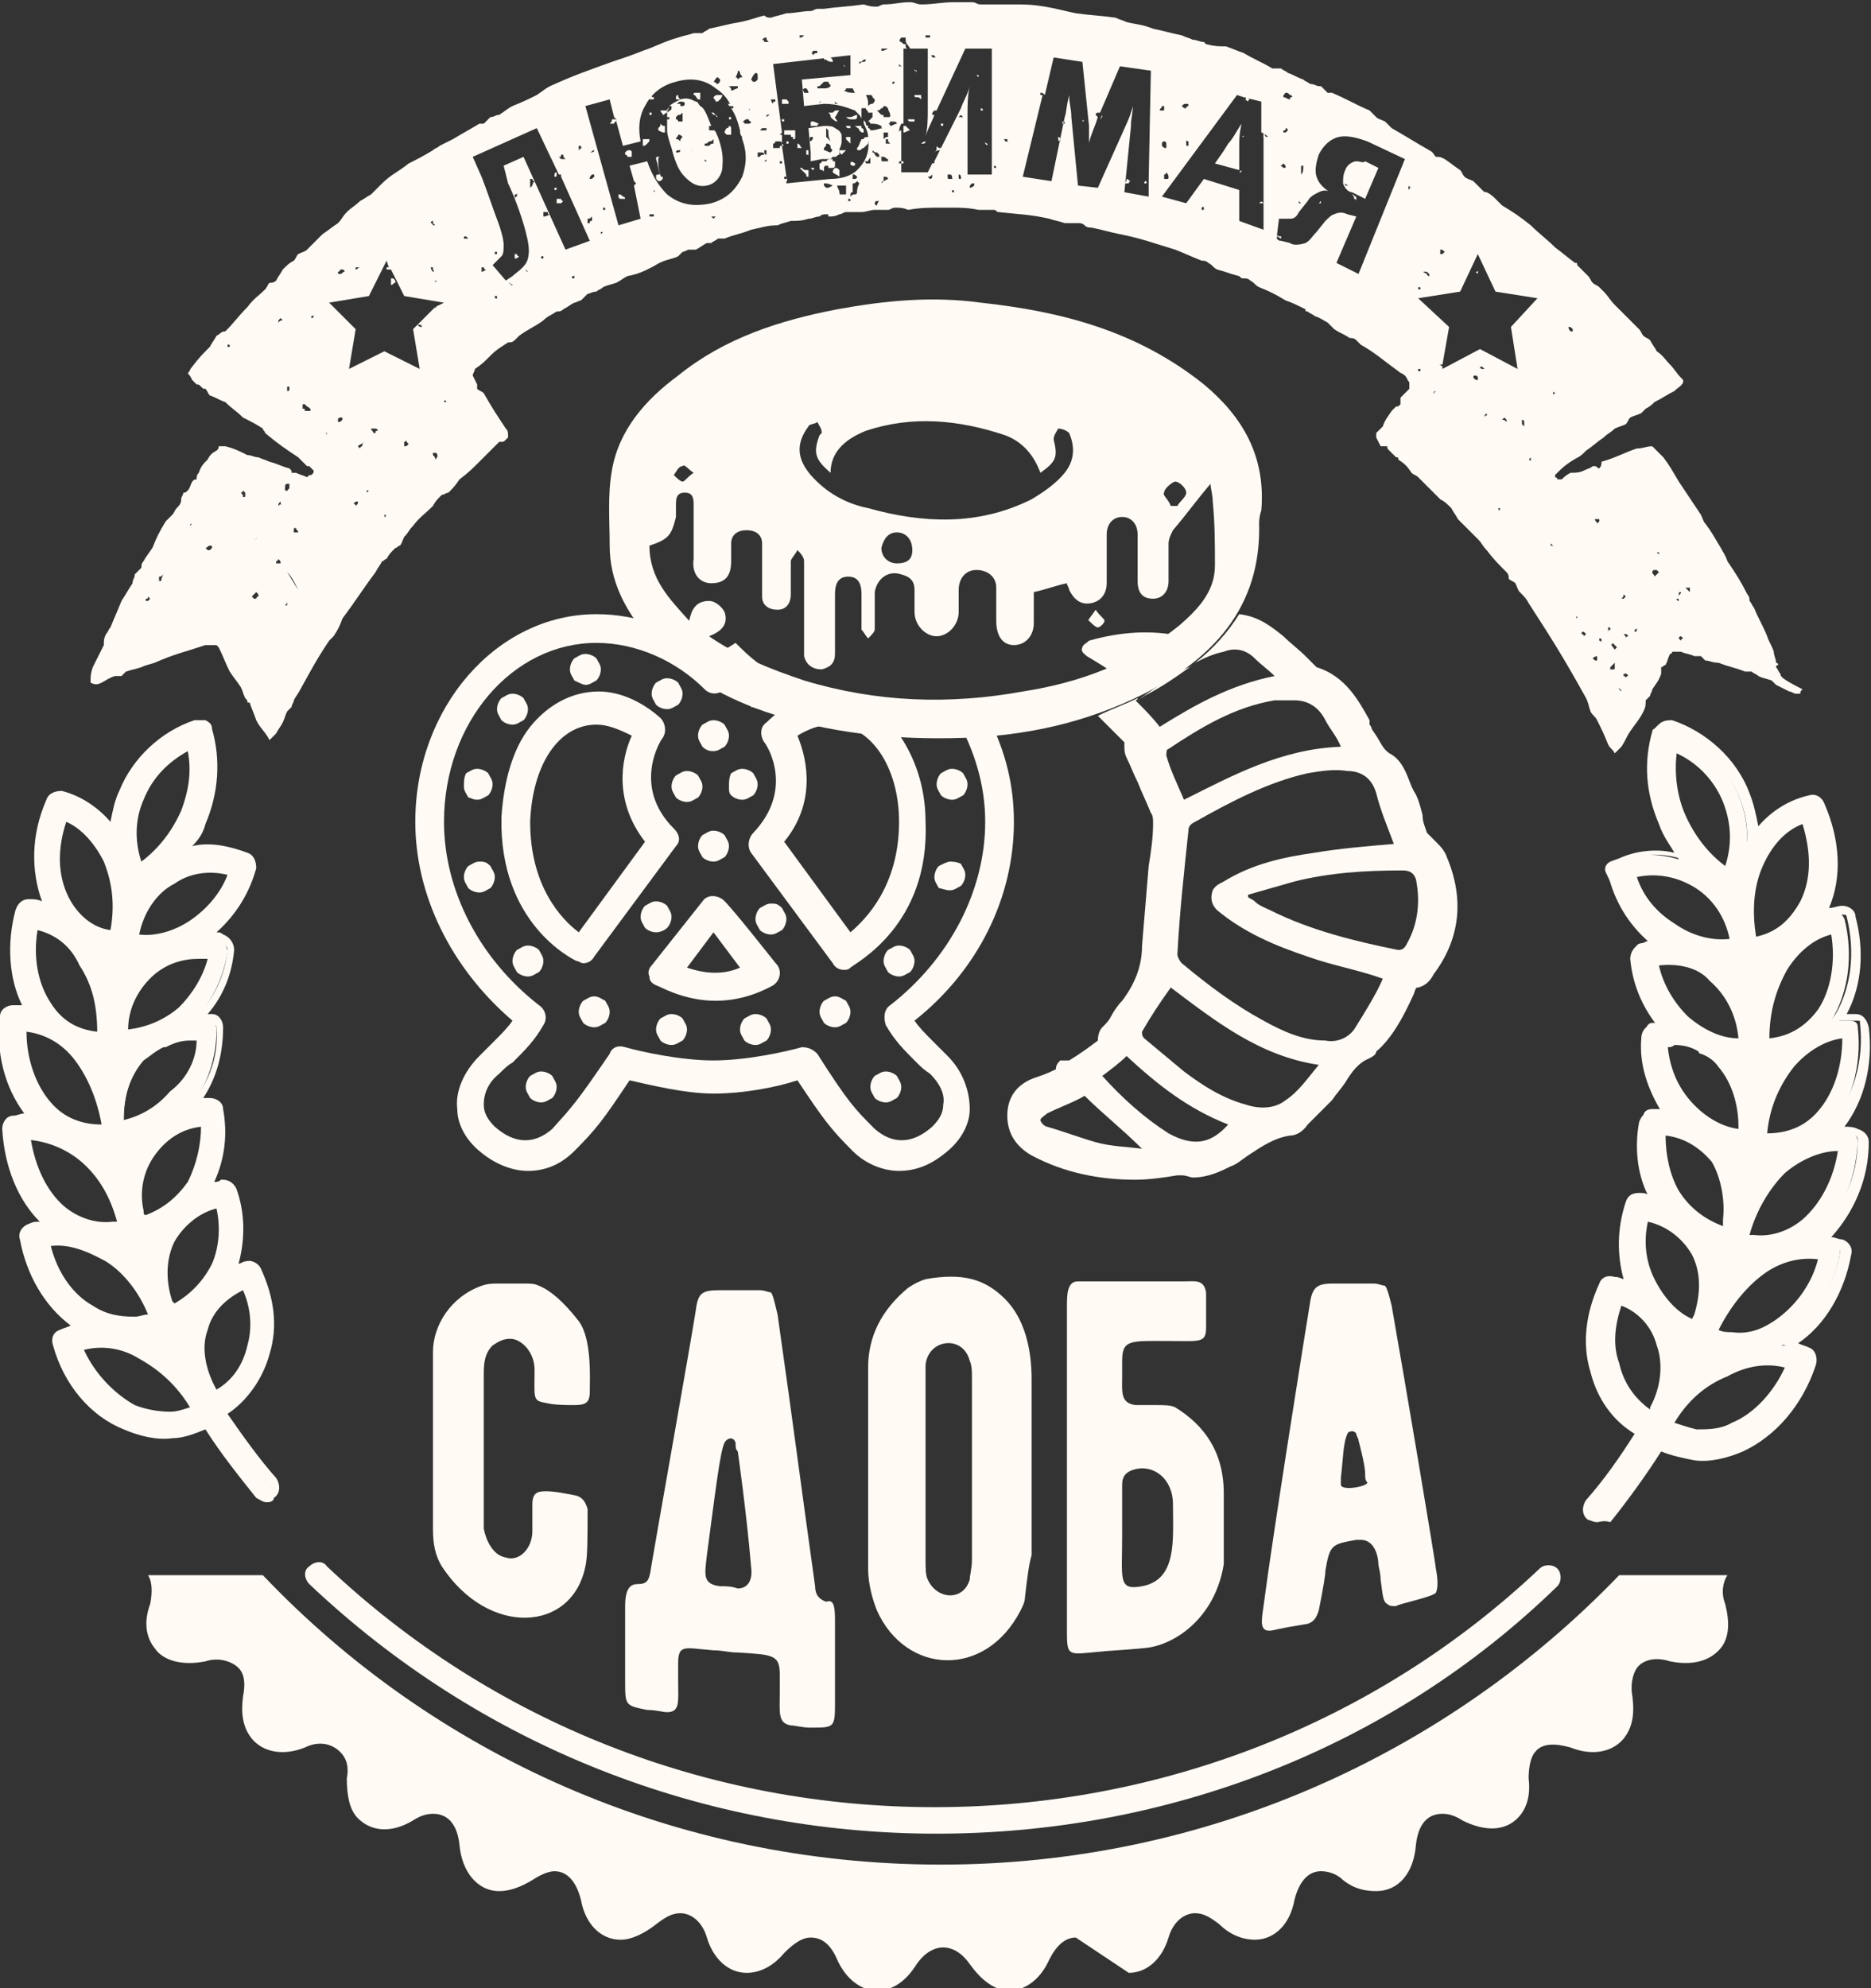<?xml version="1.0" encoding="utf-8"?>
<!-- Generator: Adobe Illustrator 18.1.1, SVG Export Plug-In . SVG Version: 6.00 Build 0)  -->
<svg version="1.1" id="Layer_1" xmlns="http://www.w3.org/2000/svg" xmlns:xlink="http://www.w3.org/1999/xlink" x="0px" y="0px"
	 width="84.7px" height="90px" viewBox="0 0 84.7 90" style="enable-background:new 0 0 84.7 90;" xml:space="preserve">
<rect x="0" y="0" width="84.7" height="90" fill="#333333" stroke="none"/>
<path style="fill:#FFFAF4;" d="M42.4,83C31.8,83,21.7,79,14,71.7c-0.2-0.2-0.3-0.6,0-0.8c0.2-0.2,0.6-0.3,0.8,0
	c7.5,7.1,17.3,10.9,27.5,10.9c10.2,0,20-3.8,27.4-10.8c0.2-0.2,0.6-0.2,0.8,0c0.2,0.2,0.2,0.6,0,0.8C63,79.1,52.9,83,42.4,83z"/>
<path style="fill:#FFFAF4;" d="M51.1,89.3c0.8,0,1.5-0.6,1.8-1.6c0.2-0.7,0.7-1.1,1.2-1.1c0.4,0,0.7,0.2,1.1,0.5
	c0.5,0.5,1.1,0.7,1.6,0.7c0.9,0,1.6-0.7,1.8-1.8c0.2-0.8,0.6-1.3,1.2-1.3c0.3,0,0.7,0.1,1,0.4c0.5,0.4,1,0.5,1.5,0.5
	c1,0,1.7-0.8,1.8-2.1c0.1-0.9,0.5-1.4,1.2-1.4c0.3,0,0.6,0.1,0.9,0.3c1,0.5,1.9,0.5,2.5-0.1c0.4-0.4,0.6-1,0.5-1.8
	c0-0.5,0.1-1,0.3-1.2c0.3-0.4,0.9-0.4,1.6-0.2c1,0.4,1.9,0.2,2.4-0.4c0.4-0.5,0.5-1.1,0.4-1.9c-0.1-0.5,0-1,0.2-1.3
	c0.3-0.4,0.9-0.5,1.5-0.3c1,0.2,1.8,0,2.3-0.6c0.4-0.5,0.4-1.2,0.2-2c-0.2-0.5-0.1-1,0.1-1.3h-4.9c-7.8,8.1-18.7,13.1-30.7,13.1
	c-12.1,0-23-5-30.7-13.1H6.7c0.2,0.3,0.2,0.8,0.1,1.3c-0.3,0.8-0.2,1.5,0.2,2c0.4,0.6,1.3,0.8,2.3,0.6c0.6-0.2,1.2,0,1.5,0.3
	c0.3,0.3,0.3,0.8,0.2,1.3c-0.1,0.8,0,1.4,0.4,1.9c0.5,0.6,1.4,0.8,2.4,0.4c0.6-0.3,1.2-0.2,1.6,0.2c0.3,0.3,0.4,0.7,0.3,1.2
	c0,0.7,0.1,1.4,0.5,1.8c0.6,0.6,1.5,0.7,2.5,0.1c0.3-0.2,0.6-0.3,0.9-0.3c0.7,0,1.1,0.5,1.2,1.4c0.1,1.2,0.8,2.1,1.8,2.1
	c0.5,0,1-0.2,1.5-0.5c0.3-0.2,0.7-0.4,1-0.4c0.6,0,1,0.5,1.2,1.3c0.2,1.1,0.9,1.8,1.8,1.8c0.5,0,1.1-0.3,1.6-0.7
	c0.4-0.3,0.7-0.5,1.1-0.5c0.5,0,1,0.4,1.2,1.1c0.3,1,1,1.6,1.8,1.6c0.6,0,1.2-0.3,1.7-0.9c0.4-0.4,0.8-0.7,1.2-0.7
	c0.5,0,0.9,0.3,1.2,1c0.4,0.9,1.1,1.4,1.8,1.4c0.7,0,1.3-0.4,1.8-1.2c0.7-1,1.7-1,2.4,0c0.5,0.7,1.1,1.2,1.8,1.2
	c0.7,0,1.4-0.5,1.8-1.4c0.3-0.6,0.7-1,1.2-1"/>
<path style="fill:#FFFAF4;" d="M53.7,28.9c-0.5,0.3-1,0.6-1.5,0.9c-0.4,0.3-0.8,0.5-1.2,0.8c-0.2,0.1-0.3,0.1-0.4,0
	c-0.4-0.3-0.9-0.6-1.4-0.9c-0.1-0.1-0.3-0.2-0.2-0.4c0-0.1,0.2-0.2,0.3-0.3c1.4-0.4,2.8-0.5,4.2-0.2C53.5,28.9,53.6,28.9,53.7,28.9"
	/>
<g>
	<path style="fill:#FFFAF4;" d="M65.5,38.8c-0.1-0.3-0.3-0.5-0.5-0.7c-0.1-0.1-0.1-0.1-0.2-0.2c0,0-0.1-0.1-0.1-0.1
		c0,0-0.1-0.1-0.1-0.1c-0.1-0.3-0.2-0.5-0.2-0.8c-0.1-0.4-0.2-0.8-0.4-1.1l-0.1-0.2c-0.2-0.5-0.4-1.2-1-1.5
		c-0.3-0.2-0.4-0.5-0.6-0.8L62.1,33c0-0.1-0.1-0.2-0.1-0.2l0-0.1l0-0.1c-0.5-0.9-1.1-2-2.4-2.4c0,0,0,0,0,0
		c-0.2-0.2-0.3-0.3-0.5-0.5c-0.3-0.3-0.7-0.6-1-0.9c-0.5-0.4-1.1-0.9-2-1c0,0,0,0,0,0c-0.5,0.8-1.2,1.6-2,2.2
		c0.4-0.2,0.8-0.4,1.3-0.5c0.5-0.2,1-0.1,1.4,0.3c0.3,0.3,0.6,0.5,0.9,0.8c-2,0.4-3.6,1.3-5.2,2.3c-0.3-0.4-0.7-0.8-1.1-1.2
		c0,0,0.1,0,0.1-0.1c-0.6,0.3-1.2,0.5-1.8,0.8l1.1,1.1l0.1,0.1c0,0,0,0.1,0,0.1c0,0,0,0.1,0,0.1c0,0.1,0,0.3,0.1,0.5
		c0.2,0.4,0.3,0.7,0.5,1.1c0.2,0.5,0.4,0.9,0.6,1.4c0.1,0.1,0.1,0.3,0.1,0.5c0,0.6-0.1,1.3-0.2,1.9c-0.1,1.2-0.2,2.4-0.3,3.6
		c0,0.9-0.3,1.7-0.9,2.5c-0.2,0.2-0.4,0.5-0.5,0.7c-0.1,0.2-0.2,0.3-0.4,0.5c-0.1,0.1-0.2,0.3-0.2,0.6c-0.4,0.3-0.8,0.6-1.3,0.9
		L48,48c-0.1,0.1-0.2,0.2-0.2,0.4c-0.4,0.2-0.7,0.3-1,0.4c-0.8,0.3-1.2,0.9-1.2,1.7c0,0.8,0.4,1.4,1.1,1.8c1.5,0.8,3.1,1.1,4.7,1.1
		c0.6,0,1.3-0.1,1.9-0.2l0.1,0c0,0,0.1,0,0.1,0c0.2,0,0.4,0.1,0.5,0.1c0.7,0,1.3-0.3,1.7-0.5c0.3-0.1,0.5-0.3,0.8-0.5
		c0.6-0.4,1.2-0.8,1.9-0.9c0.3,0,0.6-0.2,0.8-0.5c0.4-0.4,0.7-0.7,1.1-1.1c0.2-0.3,0.4-0.5,0.6-0.8c0.3-0.5,0.6-0.9,1.1-1.1
		c0.2-0.1,0.3-0.2,0.3-0.3C63,47,63.5,46.1,64,45c0.1-0.3,0.1-0.3,0.2-0.3c0.4-0.1,0.6-0.4,0.7-0.6C66.1,42.5,66.3,40.7,65.5,38.8z
		 M52.9,33.9c1.5-1,3-1.9,4.8-2.2c0.3,0,0.6,0,0.9,0c0.6,0,1.1,0.3,1.4,0.9c0.2,0.4,0.5,0.7,0.7,1.2c-2.7,0.1-4.9,1.3-7.1,2.4
		c-0.3-0.7-0.6-1.3-0.8-2C52.8,34.1,52.8,33.9,52.9,33.9z M49.6,51.7c-0.7-0.2-1.5-0.5-2.2-0.7c-0.1,0-0.3-0.2-0.3-0.3
		c0-0.1,0.2-0.2,0.3-0.3c0.6-0.3,1.2-0.5,1.7-0.8c0.8,0.8,1.7,1.5,2.6,2.4C51,51.9,50.3,51.9,49.6,51.7z M52.9,51.3
		c-1.1-0.7-2.1-1.6-3-2.6c0.4-0.3,0.8-0.6,1.1-0.9c1.4,1.3,2.8,2.4,4.6,3.1C54.8,51.8,54,51.9,52.9,51.3z M58.2,49.8
		c-0.5,0.4-1.2,0.4-1.8,0.2c-1.1-0.3-2-0.9-2.8-1.5c-0.6-0.5-1.2-1-1.8-1.5c-0.1-0.1-0.1-0.2-0.1-0.3c0.4-0.7,0.8-1.3,1.3-2
		c2,1.5,4,3.1,6.7,3.5C59.2,48.8,58.8,49.4,58.2,49.8z M61.3,46.6c-0.3,0.4-0.8,0.6-1.3,0.5c-1,0-1.9-0.4-2.8-0.9
		c-1.3-0.7-2.5-1.6-3.7-2.6c-0.1-0.1-0.2-0.3-0.2-0.4c0.1-1.9,0.3-3.7,0.5-5.6c0-0.2,0.1-0.3,0.3-0.4c1.6-0.9,3.3-1.8,5.1-2.2
		c0.6-0.1,1.2-0.2,1.8-0.1c0.6,0,1.1,0.3,1.3,1c0.2,0.8,0.5,1.5,0.8,2.3c-1.2,0.1-2.4,0.2-3.6,0.4c-1.4,0.2-2.8,0.5-4.1,1.3
		c-0.2,0.1-0.4,0.2-0.5,0.4c-0.1,0.3-0.1,0.6,0.2,0.9c1.2,1,2.6,1.6,4.1,2.1c1.1,0.4,2.3,0.6,3.4,1C62.3,45,61.8,45.8,61.3,46.6z
		 M63.7,42.7c-0.1,0.2-0.2,0.3-0.4,0.3c-2-0.4-4-0.9-5.8-1.8c-0.2-0.1-0.5-0.2-0.7-0.4c-0.1-0.1-0.2-0.1-0.3-0.2c0,0,0-0.1,0-0.1
		c0.7-0.2,1.4-0.4,2.1-0.6c1.6-0.4,3.2-0.5,4.9-0.5c0.3,0,0.5,0.1,0.6,0.4C64.3,40.8,64.2,41.8,63.7,42.7z"/>
	<rect x="59.2" y="30.7" style="fill:#FFFAF4;" width="0" height="0"/>
	<path style="fill:#FFFAF4;" d="M54,30.1c-0.1,0.1-0.2,0.1-0.4,0.2c-0.7,0.4-1.4,0.9-2.1,1.4c0.1-0.1,0.2-0.1,0.3-0.2
		C52.6,31.1,53.3,30.6,54,30.1z"/>
</g>
<path style="fill:#FFFAF4;" d="M45.9,37.2c0-1.7-0.4-3.2-1.1-4.6c-0.5,0.1-1,0.1-1.4,0.1c0.7,1.3,1.2,2.8,1.2,4.5
	c0,3.1-1.6,6.2-4.3,8.3c-0.3,0.2-0.3,0.6-0.2,0.9c0.4,0.7,0.8,1.1,1.4,1.7c0.2,0.2,0.3,0.3,0.6,0.5c0.4,0.4,0.7,0.9,0.6,1.4
	c0,0.4-0.2,0.7-0.5,1c-0.9,0.8-1.8,0.8-2.6,0.1c-0.9-0.9-1.2-1.2-2.6-3.4c-0.2-0.2-0.4-0.3-0.7-0.3c-0.7,0.2-2.5,0.6-4,0.6
	c-1.5,0-3.3-0.4-4-0.6c-0.3-0.1-0.6,0-0.7,0.3c-1.5,2.2-1.7,2.4-2.6,3.4c-0.8,0.7-1.7,0.7-2.6-0.1c-0.3-0.3-0.5-0.6-0.5-1
	c0-0.5,0.2-1,0.7-1.4c0.2-0.2,0.4-0.4,0.6-0.5c0.6-0.6,1-1,1.4-1.7c0.2-0.3,0.1-0.7-0.2-0.9c-2.7-2.1-4.3-5.2-4.3-8.3
	c0-4.5,3.1-8.1,6.9-8.1c1.8,0,3.6,0.8,4.9,2.1c0.3,0.3,0.7,0.2,0.9,0c0.5-0.5,1-0.8,1.5-1.2c-0.4-0.3-0.7-0.6-1-0.9
	c-0.3,0.2-0.7,0.4-1,0.7c-1.5-1.3-3.4-2-5.3-2c-4.5,0-8.2,4.2-8.2,9.4c0,3.3,1.6,6.6,4.4,9c-0.2,0.3-0.5,0.6-0.9,1
	c-0.2,0.2-0.4,0.4-0.6,0.6c-0.7,0.7-1.1,1.6-1,2.4c0,0.7,0.4,1.4,1,1.9c0.7,0.6,1.5,0.9,2.2,0.9c0.8,0,1.5-0.3,2.1-0.9
	c1-1,1.3-1.4,2.5-3.2c0.9,0.2,2.5,0.6,3.8,0.6c1.4,0,2.9-0.3,3.8-0.6c1.2,1.8,1.5,2.2,2.5,3.2c0.6,0.6,1.4,0.9,2.1,0.9
	c0.8,0,1.5-0.3,2.2-0.9c0.6-0.5,1-1.2,1-1.9c0-0.8-0.3-1.7-1-2.4c-0.2-0.2-0.4-0.4-0.6-0.6c-0.4-0.4-0.7-0.7-0.9-1
	C44.3,43.9,45.9,40.6,45.9,37.2z"/>
<path style="fill:#FFFAF4;" d="M26.2,42.2c-0.8-0.6-2.2-2.1-2.2-5c0.1-2.6,1.3-4.4,3-4.4c0.5,0,1,0.2,1.6,0.5
	c-0.5,1.1-0.8,3,0.6,4.8L26.2,42.2z M30.5,37.5c-1.9-1.9-0.6-4-0.5-4.1c0.2-0.3,0.1-0.7-0.1-0.9c-0.9-0.8-1.9-1.2-2.8-1.2
	c-1.2,0-2.3,0.6-3.1,1.6c-0.8,1-1.2,2.5-1.3,4.1c-0.1,4.8,3.2,6.4,3.4,6.5c0.1,0,0.2,0.1,0.3,0.1c0.2,0,0.4-0.1,0.5-0.3l3.7-5
	C30.8,38.1,30.8,37.8,30.5,37.5"/>
<path style="fill:#FFFAF4;" d="M38.5,42.2l-3-4.1c1.4-1.7,1.1-3.6,0.6-4.8c0.5-0.3,1-0.5,1.6-0.5c1.7,0,3,1.9,3,4.4
	C40.7,40.1,39.2,41.6,38.5,42.2 M41.9,37.2c0-1.6-0.5-3-1.3-4.1c-0.8-1-1.9-1.6-3.1-1.6c-1,0-2,0.4-2.8,1.2
	c-0.3,0.2-0.3,0.6-0.1,0.9c0.1,0.1,1.4,2.1-0.5,4.1c-0.2,0.2-0.3,0.6-0.1,0.9l3.7,5c0.1,0.2,0.3,0.3,0.5,0.3c0.1,0,0.2,0,0.3-0.1
	C38.7,43.6,42.1,41.9,41.9,37.2"/>
<path style="fill:#FFFAF4;" d="M31.1,43.8l1.2-1.6l1.2,1.6C32.6,44.2,31.7,44,31.1,43.8 M32.7,40.7c-0.3-0.2-0.7-0.2-0.9,0.1
	l-2.3,2.9c-0.1,0.1-0.2,0.3-0.1,0.5c0,0.2,0.1,0.3,0.3,0.4c0.1,0,1.2,0.7,2.7,0.7c0.8,0,1.7-0.2,2.6-0.7c0.3-0.2,0.4-0.6,0.2-0.9
	C35.1,43.6,33,40.9,32.7,40.7"/>
<path style="fill:#FFFAF4;" d="M23.7,32.6c0.1-0.1,0.2-0.3,0.2-0.5c0-0.2-0.1-0.3-0.2-0.5c-0.1-0.1-0.3-0.2-0.5-0.2
	c-0.2,0-0.3,0.1-0.5,0.2c-0.1,0.1-0.2,0.3-0.2,0.5c0,0.2,0.1,0.3,0.2,0.5c0.1,0.1,0.3,0.2,0.5,0.2C23.4,32.8,23.5,32.7,23.7,32.6"/>
<path style="fill:#FFFAF4;" d="M32.3,34c0.2,0,0.3-0.1,0.5-0.2c0.1-0.1,0.2-0.3,0.2-0.5c0-0.2-0.1-0.3-0.2-0.5
	c-0.1-0.1-0.3-0.2-0.5-0.2c-0.2,0-0.3,0.1-0.5,0.2c-0.1,0.1-0.2,0.3-0.2,0.5c0,0.2,0.1,0.3,0.2,0.5C32,34,32.2,34,32.3,34"/>
<path style="fill:#FFFAF4;" d="M30.4,35.6c0,0.2,0.1,0.3,0.2,0.5c0.1,0.1,0.3,0.2,0.5,0.2c0.2,0,0.3-0.1,0.5-0.2
	c0.1-0.1,0.2-0.3,0.2-0.5c0-0.2-0.1-0.3-0.2-0.5c-0.1-0.1-0.3-0.2-0.5-0.2c-0.2,0-0.3,0.1-0.5,0.2C30.5,35.2,30.4,35.4,30.4,35.6"/>
<path style="fill:#FFFAF4;" d="M32.3,37.6c-0.2,0-0.3,0.1-0.5,0.2c-0.1,0.1-0.2,0.3-0.2,0.5c0,0.2,0.1,0.3,0.2,0.5
	c0.1,0.1,0.3,0.2,0.5,0.2c0.2,0,0.3-0.1,0.5-0.2c0.1-0.1,0.2-0.3,0.2-0.5c0-0.2-0.1-0.3-0.2-0.5C32.7,37.7,32.5,37.6,32.3,37.6"/>
<path style="fill:#FFFAF4;" d="M30.2,42c0.1-0.1,0.2-0.3,0.2-0.5c0-0.2-0.1-0.3-0.2-0.5c-0.1-0.1-0.3-0.2-0.5-0.2
	c-0.2,0-0.3,0.1-0.5,0.2c-0.1,0.1-0.2,0.3-0.2,0.5c0,0.2,0.1,0.3,0.2,0.5c0.1,0.1,0.3,0.2,0.5,0.2C29.9,42.2,30.1,42.1,30.2,42"/>
<path style="fill:#FFFAF4;" d="M30.4,45.9c-0.2,0-0.3,0.1-0.5,0.2c-0.1,0.1-0.2,0.3-0.2,0.5c0,0.2,0.1,0.3,0.2,0.5
	c0.1,0.1,0.3,0.2,0.5,0.2c0.2,0,0.3-0.1,0.5-0.2c0.1-0.1,0.2-0.3,0.2-0.5c0-0.2-0.1-0.3-0.2-0.5C30.8,46,30.6,45.9,30.4,45.9"/>
<path style="fill:#FFFAF4;" d="M26.5,31c0.2,0,0.3-0.1,0.5-0.2c0.1-0.1,0.2-0.3,0.2-0.5c0-0.2-0.1-0.3-0.2-0.5
	c-0.1-0.1-0.3-0.2-0.5-0.2c-0.2,0-0.3,0.1-0.5,0.2c-0.1,0.1-0.2,0.3-0.2,0.5c0,0.2,0.1,0.3,0.2,0.5C26.2,30.9,26.4,31,26.5,31"/>
<path style="fill:#FFFAF4;" d="M30.2,32.1c0.2,0,0.3-0.1,0.5-0.2c0.1-0.1,0.2-0.3,0.2-0.5s-0.1-0.3-0.2-0.5
	c-0.1-0.1-0.3-0.2-0.5-0.2c-0.2,0-0.3,0.1-0.5,0.2c-0.1,0.1-0.2,0.3-0.2,0.5s0.1,0.3,0.2,0.5C29.8,32,30,32.1,30.2,32.1"/>
<path style="fill:#FFFAF4;" d="M26.9,45.1c-0.2,0-0.3,0.1-0.5,0.2c-0.1,0.1-0.2,0.3-0.2,0.5c0,0.2,0.1,0.3,0.2,0.5
	c0.1,0.1,0.3,0.2,0.5,0.2s0.3-0.1,0.5-0.2c0.1-0.1,0.2-0.3,0.2-0.5c0-0.2-0.1-0.3-0.2-0.5C27.2,45.2,27.1,45.1,26.9,45.1"/>
<path style="fill:#FFFAF4;" d="M24.5,48.5c-0.2,0-0.3,0.1-0.5,0.2c-0.1,0.1-0.2,0.3-0.2,0.5c0,0.2,0.1,0.3,0.2,0.5
	c0.1,0.1,0.3,0.2,0.5,0.2c0.2,0,0.3-0.1,0.5-0.2c0.1-0.1,0.2-0.3,0.2-0.5c0-0.2-0.1-0.3-0.2-0.5C24.9,48.6,24.7,48.5,24.5,48.5"/>
<path style="fill:#FFFAF4;" d="M23.9,42.8c-0.2,0-0.3,0.1-0.5,0.2c-0.1,0.1-0.2,0.3-0.2,0.5c0,0.2,0.1,0.3,0.2,0.5
	c0.1,0.1,0.3,0.2,0.5,0.2c0.2,0,0.3-0.1,0.5-0.2c0.1-0.1,0.2-0.3,0.2-0.5c0-0.2-0.1-0.3-0.2-0.5C24.3,42.9,24.1,42.8,23.9,42.8"/>
<path style="fill:#FFFAF4;" d="M21.7,39c-0.2,0-0.3,0.1-0.5,0.2c-0.1,0.1-0.2,0.3-0.2,0.5c0,0.2,0.1,0.3,0.2,0.5
	c0.1,0.1,0.3,0.2,0.5,0.2c0.2,0,0.3-0.1,0.5-0.2c0.1-0.1,0.2-0.3,0.2-0.5c0-0.2-0.1-0.3-0.2-0.5C22,39,21.9,39,21.7,39"/>
<path style="fill:#FFFAF4;" d="M21.6,36.2c0.2,0,0.3-0.1,0.5-0.2c0.1-0.1,0.2-0.3,0.2-0.5c0-0.2-0.1-0.3-0.2-0.5
	c-0.1-0.1-0.3-0.2-0.5-0.2s-0.3,0.1-0.5,0.2C21,35.2,21,35.4,21,35.6s0.1,0.3,0.2,0.5C21.3,36.1,21.4,36.2,21.6,36.2"/>
<path style="fill:#FFFAF4;" d="M33.1,36c0.1,0.1,0.3,0.2,0.5,0.2s0.3-0.1,0.5-0.2c0.1-0.1,0.2-0.3,0.2-0.5c0-0.2-0.1-0.3-0.2-0.5
	c-0.1-0.1-0.3-0.2-0.5-0.2s-0.3,0.1-0.5,0.2C33,35.2,33,35.4,33,35.6S33,35.9,33.1,36"/>
<path style="fill:#FFFAF4;" d="M34.9,40.9c-0.2,0-0.3,0.1-0.5,0.2c-0.1,0.1-0.2,0.3-0.2,0.5c0,0.2,0.1,0.3,0.2,0.5
	c0.1,0.1,0.3,0.2,0.5,0.2c0.2,0,0.3-0.1,0.5-0.2c0.1-0.1,0.2-0.3,0.2-0.5c0-0.2-0.1-0.3-0.2-0.5C35.2,40.9,35.1,40.9,34.9,40.9"/>
<path style="fill:#FFFAF4;" d="M34.2,45.9c-0.2,0-0.3,0.1-0.5,0.2c-0.1,0.1-0.2,0.3-0.2,0.5c0,0.2,0.1,0.3,0.2,0.5
	c0.1,0.1,0.3,0.2,0.5,0.2c0.2,0,0.3-0.1,0.5-0.2c0.1-0.1,0.2-0.3,0.2-0.5c0-0.2-0.1-0.3-0.2-0.5C34.6,46,34.4,45.9,34.2,45.9"/>
<path style="fill:#FFFAF4;" d="M34.5,32.1c0.2,0,0.3-0.1,0.5-0.2c0.1-0.1,0.2-0.3,0.2-0.5S35.1,31.1,35,31c-0.1-0.1-0.3-0.2-0.5-0.2
	c-0.2,0-0.3,0.1-0.5,0.2c-0.1,0.1-0.2,0.3-0.2,0.5c0,0.2,0.1,0.3,0.2,0.5C34.1,32,34.3,32.1,34.5,32.1"/>
<path style="fill:#FFFAF4;" d="M37.8,45.1c-0.2,0-0.3,0.1-0.5,0.2c-0.1,0.1-0.2,0.3-0.2,0.5c0,0.2,0.1,0.3,0.2,0.5
	c0.1,0.1,0.3,0.2,0.5,0.2c0.2,0,0.3-0.1,0.5-0.2c0.1-0.1,0.2-0.3,0.2-0.5c0-0.2-0.1-0.3-0.2-0.5C38.1,45.2,38,45.1,37.8,45.1"/>
<path style="fill:#FFFAF4;" d="M40.1,48.5c-0.2,0-0.3,0.1-0.5,0.2c-0.1,0.1-0.2,0.3-0.2,0.5c0,0.2,0.1,0.3,0.2,0.5
	c0.1,0.1,0.3,0.2,0.5,0.2c0.2,0,0.3-0.1,0.5-0.2c0.1-0.1,0.2-0.3,0.2-0.5c0-0.2-0.1-0.3-0.2-0.5C40.5,48.6,40.3,48.5,40.1,48.5"/>
<path style="fill:#FFFAF4;" d="M40.7,42.8c-0.2,0-0.3,0.1-0.5,0.2c-0.1,0.1-0.2,0.3-0.2,0.5c0,0.2,0.1,0.3,0.2,0.5
	c0.1,0.1,0.3,0.2,0.5,0.2c0.2,0,0.3-0.1,0.5-0.2c0.1-0.1,0.2-0.3,0.2-0.5c0-0.2-0.1-0.3-0.2-0.5C41.1,42.9,40.9,42.8,40.7,42.8"/>
<path style="fill:#FFFAF4;" d="M43,40.3c0.2,0,0.3-0.1,0.5-0.2c0.1-0.1,0.2-0.3,0.2-0.5c0-0.2-0.1-0.3-0.2-0.5
	C43.3,39,43.1,39,43,39s-0.3,0.1-0.5,0.2c-0.1,0.1-0.2,0.3-0.2,0.5c0,0.2,0.1,0.3,0.2,0.5C42.6,40.2,42.8,40.3,43,40.3"/>
<path style="fill:#FFFAF4;" d="M43.1,36.2c0.2,0,0.3-0.1,0.5-0.2c0.1-0.1,0.2-0.3,0.2-0.5c0-0.2-0.1-0.3-0.2-0.5
	c-0.1-0.1-0.3-0.2-0.5-0.2c-0.2,0-0.3,0.1-0.5,0.2c-0.1,0.1-0.2,0.3-0.2,0.5s0.1,0.3,0.2,0.5C42.7,36.1,42.9,36.2,43.1,36.2"/>
<path style="fill:#FFFAF4;" d="M49.6,27.6c0.2,0.3,0.4,0.4,0.4,0.5c0,0.1-0.2,0.3-0.3,0.3c-0.1,0-0.3-0.2-0.4-0.3
	C49.2,28.1,49.4,27.9,49.6,27.6"/>
<path style="fill:#FFFAF4;" d="M6.3,43.3c-0.2,0.2-0.4,0.4-0.6,0.6c0-0.2,0.1-0.4,0.1-0.7C6,43.3,6.2,43.3,6.3,43.3
	C6.3,43.3,6.3,43.3,6.3,43.3 M6.2,51.7c-0.2,0.2-0.3,0.5-0.4,0.7c0-0.2-0.1-0.4-0.1-0.7C5.9,51.7,6,51.7,6.2,51.7
	C6.2,51.6,6.2,51.6,6.2,51.7 M6.7,56.6c-0.1-0.2-0.1-0.4-0.2-0.6c0.1,0,0.3-0.1,0.4-0.1C6.9,56.1,6.8,56.3,6.7,56.6 M7.3,60.3
	c0.1,0.2,0.2,0.5,0.3,0.7c-0.3-0.2-0.5-0.4-0.8-0.5c0,0-0.1,0-0.1,0C6.9,60.5,7.1,60.4,7.3,60.3 M4.8,51.8c0,0,0.1,0,0.1,0
	c0,0.3,0.1,0.5,0.1,0.8c-0.2-0.3-0.4-0.5-0.6-0.7c0,0-0.1,0-0.1-0.1C4.5,51.8,4.7,51.9,4.8,51.8 M5.5,47.6c0.1,0,0.2,0,0.3,0
	c-0.1,0.1-0.2,0.3-0.3,0.4C5.5,47.9,5.5,47.8,5.5,47.6 M5.8,56.2C5.9,56.4,6,56.7,6,56.9c-0.2-0.2-0.5-0.4-0.7-0.6
	C5.5,56.3,5.7,56.2,5.8,56.2 M4.7,48.2c-0.1-0.2-0.2-0.4-0.4-0.6c0.1,0,0.3,0,0.4,0C4.7,47.8,4.7,48,4.7,48.2 M5,43.9
	c-0.1-0.3-0.3-0.6-0.4-0.8c0,0,0,0,0-0.1c0.2,0.1,0.4,0.1,0.6,0.1C5,43.4,5,43.7,5,43.9 M8.5,59.9c-0.1,0.3-0.1,0.5-0.2,0.8
	C8.2,60.5,8.1,60.3,8,60C8.2,60,8.3,59.9,8.5,59.9C8.5,59.9,8.5,59.9,8.5,59.9 M8.7,33.7c0.2,1.1,0.1,2.2-0.3,3.2
	c-0.4,1-1,1.8-1.8,2.4c-0.1,0.1-0.2,0.1-0.3,0.2c0-0.1-0.1-0.2-0.1-0.3c-0.3-0.9-0.3-2,0.1-3C6.8,35,7.7,34.1,8.7,33.7 M2.9,36.9
	c0.9,0.3,1.6,1,2.1,2c0.4,1,0.5,2.2,0.3,3.5c-1-0.1-1.8-0.7-2.3-1.7C2.4,39.6,2.4,38.2,2.9,36.9 M1.6,41.8c0.9,0.2,1.8,0.8,2.4,1.7
	c0.6,1,0.9,2.1,0.8,3.4c-1,0-1.9-0.5-2.5-1.4C1.5,44.5,1.3,43.1,1.6,41.8 M1,46.4c1,0,1.9,0.5,2.6,1.4c0.7,0.9,1.1,2,1.2,3.2
	c-1,0.1-2-0.3-2.7-1C1.3,49.1,0.9,47.8,1,46.4 M1.1,51.4L1.1,51.4c1-0.1,1.9,0.3,2.8,1c0.8,0.8,1.4,1.8,1.7,3
	c-0.2,0-0.3,0.1-0.5,0.1c-0.8,0.1-1.6-0.2-2.3-0.8C1.8,54,1.3,52.8,1.1,51.4 M2,56.2c0.9-0.2,2,0,2.9,0.7c0.9,0.6,1.7,1.6,2.1,2.8
	c-0.3,0.1-0.6,0.2-0.9,0.2c-0.7,0.1-1.4-0.1-2-0.5C3.1,58.7,2.3,57.6,2,56.2 M7.8,64.1c-0.6,0-1.1-0.1-1.7-0.3C5,63.3,4,62.2,3.5,61
	c0.9-0.3,2-0.2,3,0.3c1,0.5,1.9,1.4,2.5,2.5C8.6,63.9,8.2,64.1,7.8,64.1 M11.4,61.1c-0.3,1-0.9,1.8-1.7,2.3
	c-0.1-0.1-0.1-0.2-0.2-0.3c-0.5-1-0.7-2-0.4-2.9c0.3-0.9,1-1.6,2-2C11.6,59.1,11.7,60.1,11.4,61.1 M9.7,57.4c-0.4,1-1.1,1.7-2,2
	c-0.1-0.1-0.1-0.3-0.1-0.4c-0.3-1-0.3-2,0.1-2.9c0.4-0.9,1.2-1.5,2.3-1.7C10.2,55.4,10.1,56.4,9.7,57.4 M9.3,50.7
	c0.1,1-0.1,2-0.6,2.9c-0.6,0.9-1.3,1.5-2.3,1.7c0-0.2-0.1-0.3-0.1-0.5c-0.1-1,0-1.9,0.6-2.7C7.4,51.3,8.2,50.8,9.3,50.7
	C9.3,50.7,9.3,50.7,9.3,50.7 M8.1,49.6c-0.7,0.8-1.6,1.3-2.5,1.4c0-0.1,0-0.2,0-0.3c0-1.1,0.3-2.1,0.9-2.8c0.3-0.3,0.5-0.5,0.9-0.7
	c0,0,0.1,0,0.1-0.1c0.3-0.2,0.7-0.3,1.1-0.3c0.2,0,0.3,0,0.5,0C9.1,47.9,8.8,48.8,8.1,49.6 M8.2,45.8c-0.8,0.7-1.7,1.1-2.7,1.1
	c0-0.1,0-0.2,0-0.2c0.1-1.1,0.6-2.1,1.3-2.7c0.8-0.6,1.8-0.9,2.8-0.7C9.4,44.2,8.9,45.1,8.2,45.8 M8.8,41.8
	c-0.9,0.6-1.9,0.8-2.8,0.7c0-0.1,0-0.1,0-0.2c0.2-1.1,0.9-2,1.7-2.6c0.9-0.5,1.9-0.7,2.8-0.3C10.3,40.4,9.6,41.2,8.8,41.8
	 M11.4,39.3c0-0.2,0-0.4-0.2-0.5c-1-0.4-2.1-0.5-3-0.1c0.4-0.5,0.7-1,0.9-1.5c0.6-1.3,0.6-2.8,0.3-4.1c0-0.1-0.1-0.2-0.2-0.2
	c-0.1,0-0.2-0.1-0.3,0c-1.4,0.4-2.7,1.6-3.3,3c-0.3,0.7-0.4,1.3-0.4,2c-0.6-0.9-1.5-1.6-2.5-1.8c-0.2,0-0.4,0.1-0.4,0.2
	c-0.7,1.6-0.7,3.4-0.1,4.7c0,0.1,0.1,0.1,0.1,0.2C2,41.1,1.6,41,1.3,41c-0.2,0-0.3,0.1-0.4,0.3c-0.4,1.6-0.2,3.2,0.5,4.5
	c-0.3,0-0.5-0.1-0.8,0c-0.2,0-0.3,0.2-0.4,0.3c-0.2,1.7,0.3,3.4,1.3,4.5c0,0,0.1,0.1,0.1,0.1c-0.3,0-0.7,0-1,0.1
	c-0.2,0-0.3,0.2-0.3,0.4c0,1.7,0.8,3.3,1.9,4.3c0,0,0,0,0,0c-0.3,0-0.6,0.1-0.9,0.2c-0.2,0.1-0.3,0.2-0.2,0.4c0.3,1.7,1.2,3.2,2.5,4
	c0,0,0.1,0,0.1,0.1c-0.3,0.1-0.6,0.2-0.9,0.3c-0.2,0.1-0.2,0.3-0.2,0.5c0.5,1.6,1.7,3,3.1,3.6c0.7,0.3,1.4,0.4,2.1,0.4
	c0.6,0,1.1-0.2,1.6-0.5c0.7,1.1,1.5,2.2,2.4,3.3c0.1,0.1,0.2,0.1,0.3,0.1c0.1,0,0.1,0,0.2-0.1c0.2-0.1,0.2-0.4,0-0.5
	c-0.8-1-1.6-2.1-2.3-3.2c1-0.6,1.7-1.5,2-2.7c0.3-1.3,0.2-2.6-0.4-3.8c-0.1-0.2-0.3-0.2-0.4-0.2c-0.3,0.1-0.6,0.2-0.8,0.3
	c0.5-1.2,0.6-2.5,0.1-3.7c-0.1-0.2-0.2-0.3-0.4-0.3c-0.3,0-0.5,0.1-0.8,0.2c0.6-1.1,0.9-2.3,0.6-3.6c0-0.2-0.2-0.3-0.4-0.3
	c-0.3,0-0.6,0-0.9,0.1c0.8-1,1.2-2.2,1.2-3.5c0-0.2-0.1-0.3-0.3-0.4c-0.2,0-0.5,0-0.7,0c0.8-0.9,1.3-1.9,1.5-3.1
	c0-0.2-0.1-0.4-0.3-0.4c-0.3-0.1-0.6-0.1-0.8-0.1C10.3,41.6,11.1,40.6,11.4,39.3"/>
<path style="fill:#FFFAF4;" d="M12.1,68c-0.2,0-0.3-0.1-0.5-0.2c-0.8-1-1.6-2-2.3-3.1c-0.5,0.2-1,0.4-1.5,0.4
	c-0.7,0.1-1.5-0.1-2.2-0.4c-1.5-0.6-2.7-2-3.2-3.8c-0.1-0.3,0-0.6,0.3-0.7c0.2-0.1,0.3-0.1,0.5-0.2c-1.2-0.9-2-2.3-2.3-3.9
	c-0.1-0.3,0.1-0.6,0.4-0.7c0.2-0.1,0.3-0.1,0.5-0.1c-1-1-1.6-2.5-1.7-4.2c0-0.3,0.2-0.6,0.5-0.6c0.2,0,0.3-0.1,0.5-0.1
	c-0.9-1.2-1.3-2.8-1.1-4.4c0-0.3,0.3-0.5,0.6-0.5c0.1,0,0.3,0,0.4,0c-0.6-1.2-0.7-2.8-0.3-4.3c0.1-0.3,0.3-0.5,0.6-0.5
	c0.2,0,0.4,0,0.6,0.1c-0.5-1.4-0.5-3,0.2-4.6c0.1-0.3,0.4-0.4,0.7-0.4C3.6,36,4.4,36.5,5,37.2c0.1-0.5,0.2-1,0.4-1.4
	c0.6-1.5,1.9-2.7,3.4-3.2c0.2,0,0.3,0,0.5,0c0.2,0.1,0.3,0.2,0.3,0.4c0.4,1.4,0.3,2.9-0.3,4.3c-0.1,0.4-0.3,0.7-0.6,1
	c0.8-0.2,1.7,0,2.5,0.3c0.3,0.1,0.4,0.4,0.4,0.7c-0.3,1.1-0.9,2.1-1.8,2.9c0.1,0,0.2,0,0.3,0.1c0.3,0.1,0.5,0.4,0.5,0.7
	c-0.1,1.1-0.5,2.1-1.2,2.9c0.1,0,0.1,0,0.2,0c0.3,0,0.5,0.3,0.5,0.6c0,1.2-0.3,2.3-0.9,3.2c0.1,0,0.2,0,0.3,0c0.3,0,0.6,0.2,0.6,0.5
	c0.2,1.1,0.1,2.2-0.4,3.3c0.1,0,0.2,0,0.3-0.1l0.1,0c0.3,0,0.5,0.2,0.6,0.4c0.4,1.1,0.4,2.3,0.1,3.4c0.1,0,0.2-0.1,0.3-0.1
	c0.3-0.1,0.6,0.1,0.7,0.3c0.6,1.3,0.8,2.6,0.4,3.9c-0.3,1.1-1,2.1-1.9,2.7c0.7,1,1.4,2,2.2,2.9c0.2,0.3,0.2,0.7-0.1,0.9
	C12.4,67.9,12.3,68,12.1,68L12.1,68z M9.5,64l0.1,0.2c0.7,1.2,1.5,2.2,2.4,3.2c0,0,0.1,0,0.1,0v0.2l0-0.2c0,0,0.1,0,0.1,0
	c0.1-0.1,0.1-0.1,0-0.2c-0.8-1-1.6-2-2.3-3.2l-0.1-0.2l0.2-0.1c1-0.5,1.6-1.5,1.9-2.5c0.3-1.2,0.2-2.4-0.4-3.6c0,0-0.1-0.1-0.1-0.1
	c-0.3,0.1-0.5,0.2-0.8,0.3L10,58.1l0.3-0.6c0.5-1.1,0.5-2.4,0.1-3.6c0-0.1-0.1-0.1-0.1-0.1c-0.3,0-0.5,0.1-0.8,0.2l-0.6,0.2l0.3-0.5
	c0.6-1,0.8-2.2,0.6-3.4c0-0.1-0.1-0.1-0.1-0.1c-0.3,0-0.5,0-0.8,0.1l-0.6,0.1l0.4-0.5c0.8-1,1.2-2.1,1.1-3.4c0-0.1-0.1-0.1-0.1-0.1
	c-0.2,0-0.4,0-0.5,0l-0.7,0l0.4-0.4c0.8-0.8,1.3-1.9,1.4-3c0-0.1,0-0.1-0.1-0.2c-0.2-0.1-0.5-0.1-0.8-0.1l-0.7,0l0.5-0.4
	c1-0.7,1.7-1.8,2.1-3c0-0.1,0-0.1-0.1-0.2c-0.9-0.4-1.9-0.4-2.9-0.1l-0.8,0.3L8,38.6c0.4-0.5,0.7-1,0.9-1.5c0.5-1.3,0.6-2.7,0.3-3.9
	c0,0,0-0.1-0.1-0.1c0,0,0,0-0.1,0c-1.4,0.4-2.6,1.5-3.2,2.9c-0.3,0.6-0.4,1.2-0.4,1.9v0.8L5,38c-0.6-0.9-1.4-1.5-2.4-1.7
	c-0.1,0-0.1,0-0.2,0.1c-0.7,1.5-0.7,3.2-0.1,4.5c0,0,0,0.1,0,0.1l0.4,0.6l-0.6-0.2c-0.3-0.1-0.6-0.2-0.9-0.2l0,0
	c-0.1,0-0.1,0-0.1,0.1c-0.4,1.5-0.2,3.1,0.5,4.3L1.9,46L1.4,46c-0.3,0-0.5-0.1-0.7,0c-0.1,0-0.1,0-0.1,0.1c-0.2,1.6,0.2,3.3,1.2,4.3
	c0.1,0.1,0.1,0.1,0.1,0.1l0.4,0.4l-0.6,0c-0.3,0-0.7,0-1,0.1c-0.1,0-0.1,0.1-0.1,0.1c0,1.7,0.7,3.2,1.8,4.1l0.1,0l0.4,0.4l-0.5,0
	c-0.3,0-0.6,0.1-0.9,0.2c-0.1,0-0.1,0.1-0.1,0.2c0.3,1.6,1.2,3.1,2.4,3.8c0,0,0,0,0.1,0l0.6,0.3l-0.6,0.1c-0.3,0.1-0.6,0.2-0.9,0.3
	c-0.1,0-0.1,0.1-0.1,0.2c0.5,1.6,1.6,2.9,3,3.5c0.6,0.3,1.3,0.4,2,0.3c0.5,0,1-0.2,1.5-0.5L9.5,64z M7.5,64.3c-0.5,0-1-0.1-1.5-0.3
	c-1.2-0.5-2.2-1.6-2.7-3l-0.1-0.2l0.2-0.1c0.9-0.3,2.1-0.2,3.2,0.3c1.1,0.5,2,1.4,2.6,2.6l0.1,0.2l-0.2,0.1
	c-0.4,0.2-0.9,0.4-1.3,0.4C7.7,64.3,7.6,64.3,7.5,64.3z M3.8,61.1c0.5,1.1,1.4,2,2.3,2.5c0.5,0.2,1.1,0.3,1.6,0.3
	c0.3,0,0.6-0.1,0.9-0.2c-0.6-1-1.4-1.7-2.3-2.2C5.5,61,4.6,60.9,3.8,61.1z M9.6,63.6l-0.3-0.5C8.8,62.1,8.6,61,9,60
	c0.3-1,1.1-1.8,2.1-2.1l0.2-0.1l0.1,0.2c0.4,1,0.5,2.1,0.2,3.1c-0.3,1.1-0.9,1.9-1.8,2.4L9.6,63.6z M11,58.4c-0.8,0.4-1.4,1-1.6,1.8
	C9.1,61,9.3,62,9.8,62.9l0,0c0.7-0.4,1.2-1.1,1.4-2C11.4,60.2,11.4,59.3,11,58.4z M8.2,61.8l-0.7-0.5c-0.2-0.1-0.5-0.3-0.8-0.5
	l-0.6-0.3l0.5-0.2c0.2,0,0.3-0.1,0.5-0.2L7.4,60l0.2,0.4c0.1,0.2,0.2,0.4,0.2,0.5L8.2,61.8z M8.4,61.5l-0.4-0.8
	C8,60.7,8,60.5,7.9,60.4l-0.2-0.5l0.2-0.1c0.1,0,0.1,0,0.2-0.1c0.1,0,0.2-0.1,0.3-0.1l0.5-0.3L8.7,60c0,0.2-0.1,0.4-0.1,0.7
	L8.4,61.5z M5.8,60.1c-0.6,0-1.3-0.2-1.9-0.6c-1.1-0.7-1.9-1.9-2.2-3.3l-0.1-0.2L1.9,56c1-0.2,2.1,0,3.1,0.7c1,0.7,1.7,1.7,2.2,2.9
	l0.1,0.2l-0.2,0.1c-0.3,0.1-0.6,0.2-0.9,0.2C6,60.1,5.9,60.1,5.8,60.1z M2.3,56.4c0.3,1.2,1,2.2,1.9,2.7c0.6,0.4,1.2,0.5,1.9,0.5
	c0.2,0,0.4-0.1,0.6-0.1c-0.4-1-1.1-1.9-1.9-2.4C3.9,56.6,3.1,56.3,2.3,56.4z M7.6,59.7l-0.1-0.2c0-0.1-0.1-0.2-0.1-0.2l-0.1-0.1
	C7,58,7,56.9,7.5,56c0.5-0.9,1.3-1.6,2.4-1.8l0.2,0l0.1,0.2c0.3,1,0.2,2.1-0.2,3.1c-0.5,1-1.2,1.8-2.2,2.1L7.6,59.7z M9.8,54.7
	c-0.8,0.2-1.5,0.8-1.9,1.5C7.5,57,7.5,58,7.8,58.9l0.1,0.1c0.7-0.4,1.3-1,1.7-1.8C9.9,56.5,10,55.6,9.8,54.7z M6.5,57.7l-0.7-0.6
	c-0.2-0.2-0.5-0.4-0.7-0.6l-0.5-0.3l0.6-0.1C5.4,56,5.6,56,5.8,56L6,55.9l0.1,0.2c0,0.2,0.1,0.3,0.1,0.5L6.5,57.7z M6.8,57.4l-0.3-1
	c0-0.1-0.1-0.2-0.1-0.3l-0.1-0.2l0.4-0.1c0.1,0,0.2,0,0.3-0.1l0.6-0.2L7.2,56C7.1,56.2,7,56.4,7,56.6L6.8,57.4z M4.8,55.8
	c-0.8,0-1.6-0.3-2.2-0.8c-1-0.8-1.6-2.1-1.7-3.5l0-0.3h0.3c0.1,0,0.2,0,0.3,0c0.9,0,1.9,0.4,2.7,1.1c0.9,0.8,1.5,1.9,1.8,3.1
	l0.1,0.2l-0.2,0.1c-0.2,0-0.4,0.1-0.5,0.1C5,55.8,4.9,55.8,4.8,55.8z M1.4,51.6c0.2,1.2,0.7,2.3,1.5,3c0.6,0.5,1.4,0.8,2.2,0.7
	c0.1,0,0.2,0,0.2,0c-0.3-1.1-0.8-2-1.6-2.7C3,52,2.2,51.7,1.4,51.6z M6.2,55.6l-0.1-0.2c0-0.2-0.1-0.3-0.1-0.5
	c-0.2-1.1,0.1-2.1,0.6-2.9c0.6-0.9,1.5-1.4,2.6-1.5l0.2,0l0.1,0.2c0.1,1.1-0.1,2.1-0.7,3c-0.6,0.9-1.4,1.6-2.4,1.8L6.2,55.6z
	 M9.1,51c-0.9,0.1-1.6,0.6-2.1,1.3c-0.5,0.7-0.7,1.6-0.5,2.5c0,0.1,0,0.2,0.1,0.2c0.8-0.3,1.4-0.8,1.9-1.5C8.9,52.7,9.1,51.8,9.1,51
	z M5.4,53.4l-0.6-0.7c-0.2-0.3-0.4-0.5-0.6-0.7l-0.7-0.5l0.9,0c0.1,0,0.2,0,0.3,0l0.4,0l0.1,0.5c0,0.2,0,0.3,0.1,0.5L5.4,53.4z
	 M5.7,53.2l-0.1-0.8c0-0.1,0-0.3-0.1-0.4l-0.1-0.5l0.2,0c0.2,0,0.3-0.1,0.5-0.1l0.5-0.1l-0.3,0.5C6.3,52,6.1,52.2,6,52.5L5.7,53.2z
	 M4.5,51.3c-1,0-1.8-0.4-2.5-1.1c-0.8-0.9-1.3-2.3-1.2-3.8l0-0.2l0.2,0c1,0,2,0.6,2.8,1.5C4.5,48.6,5,49.8,5.1,51l0,0.2l-0.2,0
	C4.7,51.3,4.6,51.3,4.5,51.3z M1.2,46.7c0,1.2,0.4,2.4,1.1,3.2c0.6,0.7,1.4,1,2.3,1C4.4,49.8,4,48.8,3.4,48
	C2.8,47.2,2,46.8,1.2,46.7z M5.4,51.2l0-0.4c0-0.1,0-0.1,0-0.2c0-1.2,0.3-2.2,1-3c0.3-0.3,0.6-0.5,0.9-0.7l0.1-0.1
	c0.4-0.2,0.8-0.3,1.2-0.3c0.2,0,0.4,0,0.6,0l0.2,0l0,0.2c0,1.1-0.4,2.1-1.1,2.9c-0.7,0.8-1.7,1.4-2.7,1.5L5.4,51.2z M8.9,47.1
	c-0.1,0-0.2,0-0.3,0c-0.4,0-0.7,0.1-1.1,0.3l-0.1,0c-0.4,0.2-0.6,0.4-0.9,0.6c-0.6,0.7-0.9,1.6-0.9,2.6c0,0,0,0,0,0.1
	c0.8-0.2,1.5-0.6,2.1-1.3C8.5,48.8,8.9,47.9,8.9,47.1z M5,49l-0.4-0.8c-0.1-0.2-0.2-0.4-0.4-0.5l-0.3-0.4l0.5,0c0.1,0,0.2,0,0.4,0
	l0.2,0l0,0.2c0,0.2,0,0.4,0,0.5V49z M5.2,48.9l0-1.5l1,0L6,47.8c-0.1,0.1-0.2,0.3-0.3,0.4L5.2,48.9z M5.5,47.1l-0.3,0l0-0.2
	c0,0,0-0.1,0-0.1c0,0,0-0.1,0-0.1c0.1-1.2,0.6-2.2,1.4-2.9c0.8-0.7,1.9-1,3-0.8l0.2,0l0,0.2c-0.2,1.1-0.7,2-1.5,2.7
	C7.5,46.7,6.5,47.1,5.5,47.1z M9,43.4c-0.7,0-1.4,0.2-2,0.7c-0.7,0.6-1.2,1.5-1.2,2.5c0.8-0.1,1.6-0.4,2.3-1
	c0.6-0.6,1.1-1.4,1.3-2.2C9.2,43.4,9.1,43.4,9,43.4z M4.9,47.1l-0.2,0c-1.1,0-2.1-0.5-2.7-1.5c-0.7-1-1-2.4-0.6-3.9l0-0.2l0.2,0
	c1,0.2,1.9,0.8,2.5,1.8c0.6,1,0.9,2.2,0.8,3.5L4.9,47.1z M1.7,42.1c-0.2,1.2,0,2.4,0.6,3.3c0.5,0.8,1.2,1.2,2.1,1.3
	c0-1.1-0.2-2.1-0.8-3C3.2,42.8,2.5,42.3,1.7,42.1z M5.1,44.8L4.8,44c-0.1-0.2-0.2-0.5-0.4-0.8c0,0,0-0.1,0-0.1L4,42.6l0.6,0.2
	c0.2,0,0.3,0.1,0.5,0.1l0.2,0l0,0.2c0,0.2,0,0.3-0.1,0.5L5.1,44.8z M5.4,44.8l0.2-1.1c0-0.1,0-0.3,0.1-0.4l0-0.2l0.2,0
	c0.2,0,0.3,0,0.5,0l0.7,0l-0.5,0.4c-0.2,0.2-0.4,0.3-0.6,0.6L5.4,44.8z M6.5,42.8c-0.2,0-0.4,0-0.5,0l-0.3,0l0.1-0.5
	c0.3-1.2,0.9-2.1,1.8-2.7c0.9-0.6,2-0.7,3-0.4l0.2,0.1l-0.1,0.2c-0.4,1-1,1.9-1.9,2.5C8.2,42.5,7.3,42.8,6.5,42.8z M6.3,42.3
	c0.8,0.1,1.7-0.2,2.4-0.7c0.7-0.5,1.3-1.2,1.6-2c-0.8-0.2-1.7-0.1-2.4,0.4C7.1,40.4,6.5,41.3,6.3,42.3z M5.4,42.7l-0.2,0
	c-1.1-0.2-2-0.8-2.5-1.8c-0.6-1.1-0.6-2.6-0.1-4l0.1-0.2l0.2,0.1c1,0.3,1.8,1.1,2.2,2.2c0.5,1.1,0.6,2.3,0.3,3.6L5.4,42.7z M3,37.2
	c-0.4,1.2-0.4,2.4,0.1,3.4c0.4,0.8,1.1,1.4,1.9,1.5C5.2,41,5.1,40,4.7,39C4.3,38.2,3.7,37.5,3,37.2z M6.2,39.8l-0.1-0.3
	C6,39.5,6,39.4,6,39.4c0,0,0-0.1,0-0.1c-0.4-1-0.3-2.1,0.1-3.2c0.5-1.2,1.4-2.1,2.5-2.6l0.3-0.1L9,33.6c0.2,1.1,0.1,2.3-0.3,3.3
	c-0.4,1-1,1.8-1.9,2.5l-0.1,0.1c-0.1,0-0.1,0.1-0.2,0.1L6.2,39.8z M8.5,34c-0.9,0.5-1.6,1.2-2,2.2c-0.4,0.9-0.4,1.9-0.1,2.8
	c0.8-0.6,1.4-1.4,1.8-2.3C8.5,35.9,8.7,35,8.5,34z"/>
<path style="fill:#FFFAF4;" d="M78.2,43.6c0.2,0,0.3,0,0.5-0.1c0,0.2,0.1,0.5,0.1,0.7C78.6,44,78.4,43.8,78.2,43.6
	C78.2,43.6,78.2,43.6,78.2,43.6 M78.3,52.1c0.2,0,0.3,0.1,0.5,0.1c0,0.2-0.1,0.5-0.1,0.7C78.6,52.6,78.5,52.4,78.3,52.1
	C78.3,52.1,78.3,52.1,78.3,52.1 M77.5,56.5c0.1,0.1,0.3,0.1,0.4,0.1c-0.1,0.2-0.1,0.4-0.2,0.6C77.7,56.9,77.6,56.7,77.5,56.5
	 M77.8,61.2C77.7,61.3,77.7,61.3,77.8,61.2c-0.4,0.2-0.6,0.4-0.9,0.5c0.1-0.2,0.2-0.5,0.3-0.7C77.4,61.1,77.6,61.2,77.8,61.2
	 M80.2,52.3C80.2,52.3,80.2,52.4,80.2,52.3c-0.3,0.3-0.5,0.5-0.7,0.8c0-0.3,0.1-0.5,0.1-0.8c0,0,0.1,0,0.1,0
	C79.9,52.3,80.1,52.3,80.2,52.3 M79.1,48.4c-0.1-0.1-0.2-0.3-0.3-0.4c0.1,0,0.2,0,0.3,0C79.1,48.1,79.1,48.3,79.1,48.4 M79.2,56.9
	c-0.3,0.2-0.5,0.4-0.7,0.6c0.1-0.2,0.2-0.5,0.2-0.7C78.9,56.8,79.1,56.9,79.2,56.9 M79.8,48c0.1,0,0.3,0,0.4,0
	c-0.1,0.2-0.3,0.4-0.4,0.6C79.8,48.4,79.8,48.2,79.8,48 M79.5,43.4c0.2,0,0.4-0.1,0.6-0.1c0,0,0,0,0,0.1c-0.2,0.3-0.3,0.6-0.4,0.9
	C79.5,44,79.5,43.7,79.5,43.4 M76,60.5c0.1,0.1,0.3,0.1,0.5,0.2c-0.1,0.2-0.2,0.4-0.3,0.7C76.1,61.1,76.1,60.8,76,60.5
	C76,60.6,76,60.6,76,60.5 M78.2,36.3c0.4,1,0.5,2.1,0.1,3.1c0,0.1-0.1,0.2-0.1,0.3c-0.1-0.1-0.2-0.1-0.3-0.2
	c-0.8-0.6-1.5-1.5-1.9-2.4c-0.4-1.1-0.6-2.2-0.3-3.3C76.8,34.2,77.7,35.1,78.2,36.3 M81.7,40.9c-0.5,1-1.3,1.6-2.4,1.8
	c-0.3-1.3-0.2-2.5,0.3-3.5c0.4-1.1,1.2-1.8,2.1-2.1C82.3,38.4,82.3,39.8,81.7,40.9 M82.5,45.8c-0.6,0.9-1.5,1.4-2.6,1.4
	c-0.1-1.3,0.2-2.5,0.8-3.4c0.6-1,1.5-1.6,2.4-1.8C83.4,43.4,83.2,44.8,82.5,45.8 M82.5,50.5c-0.7,0.8-1.7,1.2-2.8,1.1
	c0.1-1.3,0.5-2.4,1.3-3.3c0.7-0.9,1.7-1.4,2.7-1.4C83.7,48.2,83.3,49.6,82.5,50.5 M81.8,55.4c-0.7,0.6-1.5,0.9-2.4,0.8
	c-0.2,0-0.3,0-0.5-0.1c0.3-1.2,0.9-2.3,1.7-3.1c0.9-0.8,1.9-1.2,2.8-1.1h0C83.4,53.3,82.8,54.6,81.8,55.4 M80.5,60.1
	c-0.7,0.4-1.4,0.6-2.1,0.5c-0.3,0-0.6-0.1-0.9-0.2c0.5-1.2,1.2-2.2,2.2-2.8c1-0.7,2-0.9,3-0.7C82.3,58.2,81.6,59.4,80.5,60.1
	 M75.4,64.5c0.7-1.1,1.6-2,2.6-2.5c1-0.5,2.1-0.6,3-0.3c-0.5,1.3-1.5,2.4-2.6,2.9c-0.6,0.3-1.2,0.4-1.7,0.3
	C76.3,64.9,75.8,64.7,75.4,64.5 M73.2,58.8c1,0.4,1.7,1.1,2,2c0.3,1,0.2,2-0.4,3c-0.1,0.1-0.1,0.2-0.2,0.3c-0.8-0.5-1.5-1.3-1.7-2.3
	C72.7,60.8,72.8,59.7,73.2,58.8 M74.5,55c1,0.2,1.9,0.8,2.3,1.8c0.4,0.9,0.5,1.9,0.1,2.9c-0.1,0.1-0.1,0.3-0.1,0.4
	c-0.9-0.4-1.6-1.1-2.1-2.1C74.3,57,74.2,56,74.5,55 M75.2,51.1c1.1,0.1,1.9,0.6,2.5,1.4c0.5,0.8,0.7,1.8,0.6,2.8
	c0,0.2-0.1,0.3-0.1,0.5c-0.9-0.2-1.8-0.9-2.3-1.8C75.3,53.2,75,52.2,75.2,51.1C75.2,51.1,75.2,51.1,75.2,51.1 M75.3,47.2
	c0.2,0,0.4,0,0.5,0c0.4,0,0.8,0.1,1.2,0.3c0,0,0.1,0,0.1,0.1c0.3,0.2,0.6,0.4,0.9,0.7c0.7,0.7,1,1.8,1,2.9c0,0.1,0,0.2,0,0.3
	c-1-0.1-1.9-0.6-2.6-1.4C75.7,49.2,75.3,48.2,75.3,47.2 M74.8,43.5c1-0.2,2.1,0.1,2.8,0.7c0.8,0.7,1.3,1.7,1.4,2.8
	c0,0.1,0,0.2,0,0.2c-1,0-2-0.4-2.8-1.1C75.5,45.4,75,44.5,74.8,43.5 M73.8,39.6c1-0.3,2-0.2,2.9,0.4c0.9,0.6,1.5,1.5,1.8,2.6
	c0,0.1,0,0.1,0,0.2c-1,0.1-2-0.1-2.9-0.7C74.8,41.4,74.2,40.6,73.8,39.6 M75.2,42.6c-0.3,0-0.6,0.1-0.9,0.1c-0.2,0-0.3,0.2-0.3,0.4
	c0.1,1.2,0.7,2.3,1.5,3.2c-0.2,0-0.5,0-0.7,0c-0.2,0-0.3,0.2-0.3,0.4c0,1.4,0.4,2.6,1.2,3.6c-0.3-0.1-0.6-0.1-0.9-0.1
	c-0.2,0-0.4,0.1-0.4,0.3c-0.2,1.3,0,2.6,0.6,3.7c-0.3-0.1-0.5-0.2-0.8-0.2c-0.2,0-0.4,0.1-0.4,0.3c-0.4,1.3-0.4,2.6,0.1,3.8
	c-0.3-0.1-0.5-0.3-0.8-0.3c-0.2,0-0.4,0-0.5,0.2c-0.6,1.2-0.8,2.6-0.4,3.9c0.3,1.2,1.1,2.2,2.1,2.8C73.6,65.9,72.8,67,72,68
	c-0.1,0.2-0.1,0.4,0,0.6c0.1,0.1,0.1,0.1,0.2,0.1c0.1,0,0.2,0,0.3-0.1c0.9-1.1,1.7-2.2,2.4-3.3c0.5,0.3,1.1,0.5,1.6,0.5
	c0.7,0.1,1.4-0.1,2.1-0.4c1.4-0.6,2.6-2,3.2-3.7c0.1-0.2,0-0.4-0.2-0.5c-0.3-0.2-0.6-0.3-1-0.3c0.1,0,0.1,0,0.1-0.1
	c1.3-0.8,2.3-2.4,2.6-4.1c0-0.2-0.1-0.4-0.3-0.4c-0.3-0.1-0.6-0.2-0.9-0.2c0,0,0,0,0,0c1.2-1,1.9-2.6,2-4.4c0-0.2-0.1-0.4-0.3-0.4
	c-0.3-0.1-0.7-0.1-1.1-0.1c0,0,0.1-0.1,0.1-0.1c1-1.1,1.5-2.9,1.3-4.6c0-0.2-0.1-0.3-0.4-0.3c-0.3,0-0.5,0-0.8,0
	c0.8-1.3,1-3,0.6-4.6c-0.1-0.2-0.2-0.3-0.4-0.3c-0.4,0-0.7,0.1-1,0.2c0-0.1,0.1-0.1,0.1-0.2c0.7-1.4,0.7-3.2-0.1-4.8
	c-0.1-0.2-0.3-0.3-0.4-0.2c-1,0.2-1.9,0.9-2.6,1.8c0-0.7-0.1-1.4-0.4-2.1c-0.6-1.5-1.9-2.7-3.4-3.1c-0.1,0-0.2,0-0.3,0
	c-0.1,0.1-0.2,0.1-0.2,0.2c-0.4,1.4-0.3,2.8,0.3,4.2c0.2,0.6,0.6,1.1,0.9,1.6c-1-0.3-2.1-0.3-3.1,0.1c-0.2,0.1-0.3,0.3-0.2,0.5
	C73.3,40.8,74.1,41.9,75.2,42.6"/>
<path style="fill:#FFFAF4;" d="M72.3,68.9L72.3,68.9c-0.2,0-0.3-0.1-0.4-0.1c-0.3-0.2-0.3-0.6-0.1-0.9c0.8-0.9,1.5-1.9,2.2-3
	c-1-0.6-1.7-1.6-2-2.8c-0.4-1.3-0.2-2.7,0.4-4c0.1-0.3,0.4-0.4,0.7-0.3c0.1,0,0.3,0.1,0.4,0.1c-0.3-1.1-0.3-2.3,0.1-3.5
	c0.1-0.3,0.3-0.4,0.6-0.4l0.1,0c0.1,0,0.2,0,0.3,0.1c-0.5-1-0.6-2.2-0.4-3.3c0.1-0.3,0.3-0.5,0.6-0.5c0.1,0,0.2,0,0.4,0
	c-0.6-1-1-2.1-0.9-3.3c0-0.3,0.2-0.6,0.5-0.6c0.1,0,0.1,0,0.2,0c-0.7-0.9-1.1-1.9-1.2-3c0-0.3,0.2-0.6,0.5-0.7
	c0.1,0,0.2-0.1,0.3-0.1c-0.9-0.8-1.5-1.8-1.8-3c-0.1-0.3,0.1-0.6,0.4-0.7c0.8-0.4,1.8-0.5,2.6-0.3c-0.2-0.4-0.4-0.7-0.6-1.1
	c-0.6-1.4-0.7-2.9-0.3-4.4c0-0.2,0.2-0.3,0.3-0.4c0.2-0.1,0.3-0.1,0.5-0.1c1.5,0.5,2.9,1.7,3.5,3.3c0.2,0.5,0.3,1,0.4,1.5
	c0.6-0.7,1.4-1.2,2.3-1.4c0.3-0.1,0.6,0.1,0.7,0.4c0.7,1.6,0.8,3.3,0.2,4.7c0.2,0,0.4-0.1,0.6-0.1c0,0,0,0,0,0
	c0.3,0,0.6,0.2,0.6,0.5c0.4,1.5,0.3,3.1-0.4,4.4c0.1,0,0.3,0,0.4,0c0.3,0,0.5,0.2,0.6,0.6c0.2,1.7-0.2,3.3-1.1,4.5
	c0.2,0,0.4,0,0.6,0.1c0.3,0.1,0.5,0.3,0.5,0.6c0,1.7-0.7,3.2-1.7,4.3c0.2,0,0.3,0.1,0.5,0.1c0.3,0.1,0.5,0.4,0.4,0.7
	c-0.3,1.7-1.2,3.2-2.4,4c0.2,0.1,0.3,0.1,0.5,0.2c0.3,0.1,0.4,0.5,0.3,0.8c-0.6,1.8-1.8,3.2-3.3,3.9c-0.7,0.3-1.5,0.5-2.2,0.4
	c-0.5-0.1-1-0.2-1.5-0.4c-0.7,1.1-1.5,2.2-2.3,3.2C72.6,68.8,72.4,68.9,72.3,68.9z M73,58.1c-0.1,0-0.1,0-0.2,0.1
	c-0.6,1.2-0.7,2.5-0.4,3.7c0.3,1.1,1,2.1,2,2.6l0.2,0.1l-0.1,0.2c-0.7,1.2-1.5,2.3-2.4,3.3c-0.1,0.1,0,0.2,0,0.2c0,0,0.1,0,0.1,0
	l0,0.2v-0.2c0,0,0.1,0,0.1-0.1c0.9-1,1.7-2.1,2.4-3.3l0.1-0.2l0.2,0.1c0.5,0.3,1,0.4,1.5,0.5c0.7,0.1,1.3-0.1,2-0.4
	c1.4-0.6,2.5-1.9,3-3.6c0-0.1,0-0.1-0.1-0.2c-0.3-0.1-0.6-0.2-0.9-0.3L80,60.9l0.7-0.3c0,0,0.1,0,0.1,0c1.3-0.8,2.2-2.3,2.5-3.9
	c0-0.1,0-0.1-0.1-0.2c-0.3-0.1-0.6-0.2-0.9-0.2l-0.6-0.1l0.5-0.4c1.2-1,1.9-2.5,1.9-4.2c0-0.1,0-0.1-0.1-0.2c-0.3-0.1-0.7-0.1-1-0.1
	l-0.6,0l0.4-0.4c0,0,0.1,0,0.1-0.1c1-1.1,1.5-2.8,1.3-4.5c0-0.1,0-0.1-0.1-0.1c-0.2,0-0.5,0-0.8,0l-0.5,0.1l0.3-0.4
	c0.7-1.2,0.9-2.8,0.5-4.4c0-0.1-0.1-0.1-0.2-0.1c-0.3,0-0.7,0.1-1,0.2l-0.6,0.2l0.3-0.6c0,0,0,0,0-0.1c0.7-1.3,0.6-3.1-0.1-4.6
	c0-0.1-0.1-0.1-0.1-0.1c-1,0.2-1.9,0.8-2.4,1.7l-0.4,0.7V38c0-0.7-0.1-1.3-0.4-2c-0.6-1.4-1.8-2.6-3.2-3c-0.1,0-0.1,0-0.1,0
	c0,0-0.1,0.1-0.1,0.1c-0.4,1.3-0.3,2.7,0.3,4c0.2,0.5,0.5,1,0.9,1.5l0.5,0.6l-0.8-0.3c-0.9-0.3-2-0.3-2.9,0.1
	c-0.1,0-0.1,0.1-0.1,0.2c0.3,1.3,1.1,2.3,2.1,3.1l0.5,0.4l-0.7,0c-0.3,0-0.6,0.1-0.8,0.1c-0.1,0-0.1,0.1-0.1,0.2
	c0.1,1.2,0.6,2.2,1.4,3.1l0.4,0.4l-0.6,0c0,0,0,0,0,0c-0.3,0-0.5,0-0.7,0c-0.1,0-0.1,0.1-0.1,0.1c0,1.3,0.4,2.5,1.2,3.5l0.4,0.5
	l-0.6-0.1c-0.3-0.1-0.6-0.1-0.8-0.1c-0.1,0-0.1,0.1-0.1,0.1c-0.2,1.2,0,2.5,0.6,3.5l0.3,0.5L75,54.6c-0.3-0.1-0.5-0.2-0.8-0.2
	c-0.1,0-0.1,0-0.2,0.1c-0.4,1.2-0.4,2.5,0.1,3.7l0.3,0.6l-0.6-0.3C73.6,58.4,73.4,58.2,73,58.1C73,58.1,73,58.1,73,58.1z M77,65.1
	c-0.1,0-0.2,0-0.3,0c-0.5,0-0.9-0.2-1.4-0.4l-0.2-0.1l0.1-0.2c0.7-1.2,1.6-2.1,2.7-2.6c1.1-0.5,2.3-0.7,3.2-0.3l0.2,0.1l-0.1,0.2
	c-0.5,1.4-1.6,2.5-2.8,3C78,65,77.5,65.1,77,65.1z M75.8,64.4c0.3,0.1,0.6,0.2,1,0.3c0.5,0,1.1,0,1.6-0.3c1-0.4,1.9-1.4,2.4-2.5
	c-0.8-0.2-1.7-0.1-2.6,0.4C77.2,62.7,76.4,63.4,75.8,64.4z M74.8,64.4l-0.2-0.1c-0.9-0.5-1.6-1.4-1.9-2.5c-0.3-1-0.2-2.1,0.2-3.2
	l0.1-0.2l0.2,0.1c1.1,0.4,1.9,1.2,2.2,2.2c0.3,1,0.2,2.1-0.4,3.2L74.8,64.4z M73.4,59.1c-0.3,0.9-0.4,1.8-0.1,2.6
	c0.2,0.9,0.7,1.6,1.4,2.1l0-0.1c0.5-0.9,0.6-2,0.3-2.8C74.8,60.1,74.2,59.4,73.4,59.1z M76.3,62.5l0.4-0.8c0.1-0.2,0.2-0.4,0.3-0.6
	l0.2-0.4l0.2,0.1c0.2,0.1,0.4,0.1,0.5,0.2l0.6,0.2l-0.6,0.3l-0.1-0.1l0,0l0.1,0.1c-0.2,0.1-0.5,0.3-0.8,0.5L76.3,62.5z M76,62.3
	l-0.1-0.8c0-0.3-0.1-0.6-0.2-0.8l-0.2-0.6l0.5,0.3c0.1,0.1,0.2,0.1,0.3,0.1l0.4,0.2l-0.2,0.5c-0.1,0.1-0.1,0.3-0.2,0.4L76,62.3z
	 M78.7,60.8c-0.1,0-0.2,0-0.3,0c-0.3,0-0.7-0.1-1-0.2l-0.2-0.1l0.1-0.2c0.5-1.2,1.3-2.3,2.3-2.9c1-0.7,2.1-1,3.2-0.7l0.2,0.1
	l-0.1,0.2c-0.3,1.5-1.2,2.7-2.3,3.4C80,60.6,79.4,60.8,78.7,60.8z M77.8,60.2c0.2,0.1,0.4,0.1,0.6,0.1c0.7,0.1,1.3-0.1,1.9-0.5
	c0.9-0.6,1.7-1.6,2-2.8c-0.8-0.1-1.7,0.1-2.5,0.7C79,58.3,78.3,59.2,77.8,60.2z M76.9,60.4l-0.2-0.1c-1-0.4-1.8-1.2-2.2-2.2
	c-0.4-1-0.5-2.1-0.2-3.2l0.1-0.2l0.2,0c1.1,0.2,2,0.9,2.5,1.9c0.5,0.9,0.5,2,0.1,3.1l-0.1,0.2c0,0.1-0.1,0.1-0.1,0.2L76.9,60.4z
	 M74.6,55.3c-0.2,0.9-0.1,1.8,0.3,2.6c0.4,0.8,1,1.5,1.7,1.8l0.1-0.2c0.3-1,0.3-1.9-0.1-2.7C76.2,56.1,75.5,55.5,74.6,55.3z
	 M78,58.3l0.3-1.1c0-0.2,0.1-0.3,0.1-0.5l0.1-0.2l0.2,0.1c0.2,0,0.3,0.1,0.5,0.1l0.6,0.1l-0.5,0.3c-0.2,0.2-0.5,0.4-0.7,0.6L78,58.3
	z M77.8,58l-0.2-0.8c-0.1-0.2-0.1-0.5-0.2-0.7L77,56l0.6,0.2c0.1,0,0.2,0.1,0.3,0.1l0.4,0.1l-0.1,0.2c0,0.1-0.1,0.2-0.1,0.4L77.8,58
	z M79.7,56.4c-0.1,0-0.2,0-0.3,0c-0.2,0-0.4-0.1-0.5-0.1l-0.2-0.1l0.1-0.2c0.3-1.3,0.9-2.4,1.8-3.2c0.9-0.8,2-1.2,3-1.1l0.2,0l0,0.2
	c-0.1,1.5-0.8,2.8-1.8,3.6C81.3,56.1,80.5,56.4,79.7,56.4z M79.2,55.9c0.1,0,0.2,0,0.2,0c0.8,0.1,1.6-0.2,2.2-0.7
	c0.8-0.7,1.4-1.8,1.6-3.1c0,0,0,0,0,0c-0.8,0-1.7,0.4-2.4,1C80.1,53.8,79.5,54.8,79.2,55.9z M78.3,56.1l-0.2-0.1
	c-1-0.3-1.9-0.9-2.5-1.9c-0.6-0.9-0.8-2-0.7-3.1l0-0.2l0.3,0c1.1,0.1,2.1,0.6,2.7,1.5c0.5,0.8,0.8,1.8,0.6,2.9l0,0.1
	c0,0.2-0.1,0.3-0.1,0.5L78.3,56.1z M75.4,51.4c0,0.9,0.2,1.8,0.6,2.5c0.5,0.8,1.2,1.3,2,1.6c0-0.1,0-0.1,0-0.2l0-0.1
	c0.1-0.9-0.1-1.9-0.5-2.6C77,52,76.3,51.5,75.4,51.4z M79.1,53.9l0.1-0.9c0-0.2,0.1-0.4,0.1-0.6l0.1-0.5l0.3,0c0.1,0,0.1,0,0.2,0
	c0.1,0,0.1,0,0.2,0l0.9,0l-0.7,0.5c-0.2,0.2-0.4,0.4-0.6,0.7L79.1,53.9z M78.8,53.8L78.5,53c-0.1-0.3-0.2-0.5-0.4-0.7l-0.4-0.5
	l0.6,0.1c0.2,0,0.3,0.1,0.5,0.1l0.2,0L79,52.5c0,0.1,0,0.3-0.1,0.4L78.8,53.8z M80.1,51.8c-0.1,0-0.3,0-0.4,0l-0.2,0l0-0.2
	c0.1-1.3,0.6-2.5,1.3-3.4c0.8-0.9,1.8-1.5,2.8-1.5l0.2,0l0,0.2c0.1,1.5-0.3,2.9-1.2,3.8C82,51.4,81.1,51.8,80.1,51.8z M80,51.3
	c0.9,0,1.7-0.3,2.3-1c0.7-0.8,1.1-2,1.1-3.3c-0.8,0.1-1.6,0.6-2.2,1.3C80.5,49.2,80.1,50.2,80,51.3z M79.1,51.7l-0.2,0
	c-1-0.1-2-0.7-2.7-1.5c-0.7-0.8-1.1-1.9-1.1-3l0-0.2l0.2,0c0.2,0,0.4,0,0.6,0c0.4,0,0.9,0.2,1.3,0.3c0,0,0.1,0,0.1,0.1
	c0.4,0.2,0.7,0.5,1,0.7c0.7,0.8,1.1,1.8,1,3c0,0.1,0,0.1,0,0.2L79.1,51.7z M75.5,47.4c0.1,0.9,0.4,1.7,1,2.4
	c0.6,0.7,1.4,1.2,2.2,1.3c0,0,0-0.1,0-0.1c0-1-0.3-2-0.9-2.7c-0.2-0.3-0.5-0.5-0.8-0.6c-0.1,0-0.1-0.1-0.1-0.1
	c-0.3-0.2-0.7-0.3-1.1-0.3C75.7,47.4,75.6,47.4,75.5,47.4z M79.6,49.4l0-1.7l0.2,0c0.1,0,0.2,0,0.4,0l0.5-0.1l-0.3,0.5
	c-0.1,0.2-0.3,0.3-0.4,0.5L79.6,49.4z M79.3,49.3l-0.4-0.7c-0.1-0.1-0.2-0.3-0.3-0.4l-0.3-0.4l0.6,0l0.5,0l0,0.7L79.3,49.3z
	 M79,47.5c-1,0-2-0.4-2.9-1.2c-0.8-0.7-1.3-1.7-1.5-2.8l0-0.2l0.2,0c1.1-0.2,2.2,0.1,3,0.8c0.8,0.7,1.4,1.8,1.4,3l0,0.1
	c0,0,0,0.1,0,0.1l0,0.2L79,47.5z M75.1,43.7c0.2,0.9,0.7,1.7,1.3,2.3c0.7,0.6,1.5,1,2.3,1c-0.1-1.1-0.6-2-1.3-2.6
	C76.9,43.8,76,43.6,75.1,43.7z M79.6,47.5l0-0.2c-0.1-1.3,0.2-2.6,0.8-3.6c0.6-1,1.6-1.7,2.6-1.9l0.2,0l0,0.2c0.3,1.5,0.1,2.9-0.7,4
	c-0.7,1-1.7,1.5-2.8,1.5L79.6,47.5z M82.9,42.3c-0.8,0.2-1.5,0.8-2,1.6c-0.5,0.9-0.8,1.9-0.8,3.1c0.9-0.1,1.6-0.5,2.2-1.3
	C82.9,44.8,83.1,43.5,82.9,42.3z M79.5,45.1L79.3,44c0-0.2,0-0.3-0.1-0.5l0-0.2l0.2,0c0.2,0,0.4-0.1,0.5-0.1l0.5-0.2l-0.3,0.6
	c-0.2,0.3-0.3,0.5-0.4,0.8L79.5,45.1z M79.1,45l-0.5-0.7c-0.2-0.2-0.4-0.4-0.6-0.6l0-0.1l-0.3-0.3l0.5,0c0.2,0,0.3,0,0.5,0l0.2,0
	l0,0.2c0,0.1,0,0.3,0.1,0.4L79.1,45z M78,43c-0.9,0-1.7-0.3-2.5-0.8c-0.9-0.6-1.6-1.5-1.9-2.6l-0.1-0.2l0.2-0.1
	c1.1-0.3,2.2-0.2,3.1,0.4c0.9,0.6,1.6,1.6,1.9,2.8l0.1,0.5l-0.3,0C78.4,43,78.2,43,78,43z M74.1,39.7c0.3,0.9,0.9,1.6,1.7,2.1
	c0.7,0.5,1.6,0.8,2.5,0.7c-0.2-1-0.8-1.9-1.7-2.4C75.9,39.7,75,39.5,74.1,39.7z M79.2,42.9l0-0.2c-0.3-1.3-0.2-2.6,0.3-3.7
	c0.5-1.1,1.3-1.9,2.3-2.2l0.2-0.1l0.1,0.2c0.5,1.4,0.5,2.9-0.1,4.1c-0.5,1.1-1.4,1.7-2.5,1.9L79.2,42.9z M81.6,37.3
	c-0.8,0.3-1.4,1-1.8,1.9c-0.4,0.9-0.5,2-0.3,3.2c0.9-0.2,1.5-0.7,2-1.6C82,39.8,82,38.6,81.6,37.3z M78.3,40l-0.2-0.2
	c-0.1,0-0.1-0.1-0.2-0.1c0,0-0.1-0.1-0.1-0.1c-0.9-0.7-1.5-1.5-2-2.5c-0.5-1.1-0.6-2.3-0.4-3.4l0.1-0.3l0.3,0.1
	c1.2,0.5,2.1,1.5,2.6,2.7c0.4,1.1,0.5,2.2,0.1,3.2c0,0,0,0.1,0,0.1c0,0.1,0,0.1-0.1,0.2L78.3,40z M75.9,34.1c-0.1,0.9,0,1.9,0.4,2.8
	c0.4,0.9,1,1.7,1.8,2.3c0.3-0.9,0.3-1.9-0.1-2.9C77.6,35.3,76.8,34.5,75.9,34.1z"/>
<path style="fill:#FFFAF4;" d="M26.5,70.9c-0.6,3-4.4,3.2-6.5,0c-0.3-0.5-0.4-1-0.4-1.7c0-3.2,0-4.8,0-8c0-1.2,0.8-2.5,2.2-3
	c0.3-0.1,0.5-0.1,0.7-0.1c0.6,0,1.1,0,1.3,0c0.2,0,0.4,0,0.6,0.1c0.5,0.2,1.1,0.7,1.8,1.6c0.6,0.8,0.5,2.6,0.5,3.2
	c0,0.5-0.2,0.6-0.7,0.6c-0.4,0-0.9,0-1.3-0.1c-0.6-0.1-0.5-0.2-0.5-1.5c0-0.8-0.6-1.4-1.1-1.4c-0.3,0-0.5,0.1-0.8,0.3
	c-0.4,0.4-0.4,0.9-0.4,1.4c0,2.4,0,4.4,0,6.1c0,0.3,0,0.6,0,0.8c0.1,0.5,0.4,1.2,1,1.3c0.6,0.2,1.2-0.4,1.2-1.2c0-0.5,0-0.7,0-1.2
	c0-0.5,0.2-0.6,0.6-0.6c0.4,0,0.9,0.1,1.4,0.2c0.3,0.1,0.4,0.3,0.5,0.6C26.6,69.6,26.6,70.5,26.5,70.9"/>
<path style="fill:#FFFAF4;" d="M33.4,65.7c-0.1-0.1-0.1-0.2-0.1-0.4c-0.1-0.3-0.4-0.2-0.5,0c-0.2,0.4-0.4,2.1-0.8,5.1
	c-0.1,0.9-0.2,1.3,0.6,1.4c0.3,0,0.5,0,0.8,0.1c0.4,0,0.7-0.3,0.6-1C33.8,68.5,33.4,65.7,33.4,65.7 M37.8,73.3c0,1.5,0,2.2,0,3.7
	c0,1.2,0,1.2-1.1,1.2c-0.4,0-0.7-0.1-0.9-0.1c-0.6-0.1-0.5-0.6-0.5-1.5c0-0.3,0-0.7,0-0.8c0-0.9-0.3-0.9-1.9-1
	c-0.4,0-0.7-0.1-1.1-0.1c-1.3-0.1-1.6-0.3-1.6,0.6c0,0,0,0.5,0,0.8c0,0.9,0.1,1.4-0.5,1.4c-0.2,0-0.5-0.1-0.9-0.1
	c-1-0.2-1-0.2-1-1.3c0-1.4,0-2.1,0-3.4c0-0.9,0.3-1,0.6-1c0.5,0,0.5-0.3,0.6-0.9c0.2-1.2,1.8-10.2,2-11.5c0.1-0.8,0.3-0.9,1.1-0.9
	c0.7,0,1.1,0,1.8,0c0.2,0,0.4,0.1,0.5,0.1c0.1,0.1,0.2,0.6,0.3,1c0.7,4.9,1,7.3,1.7,12.3c0,0.4,0.2,0.6,0.5,0.7
	C37.7,72.4,37.8,72.6,37.8,73.3"/>
<path style="fill:#FFFAF4;" d="M44,70.6c0-3.3,0-4.9,0-8.2c0-0.3,0-0.6-0.1-0.8c-0.3-1.2-1.9-1-2,0.2c0,0.1,0,0.4,0,0.8
	c0,3.2,0,4.7,0,7.9c0,0.5,0,0.8,0.1,1c0.4,0.9,1.6,1,1.9,0C43.9,71.3,44,71,44,70.6 M46.4,72.3c0,0.2-0.1,0.4-0.2,0.6
	c-1.6,3.1-5.2,2.9-6.5,0c-0.2-0.5-0.4-1.2-0.4-1.9c0-3.6,0-5.4,0-9.1c0-1.4,0.6-2.6,1.8-3.6c0.3-0.2,0.5-0.3,0.8-0.4
	c1.7-0.3,2.7,0,3.6,0.9c0.9,0.9,1.2,2.3,1.2,3.6c0,3.2,0,4.8,0,8C46.6,70.7,46.5,71.4,46.4,72.3"/>
<path style="fill:#FFFAF4;" d="M51.4,66.5c-0.4,0.1-0.6,0.3-0.6,0.7c0,1.4,0,0.9,0,2.3c0,2-0.2,2.5,0.9,2.3c1.6-0.3,1.4-2.1,1.4-3.7
	C53.1,66.9,52.2,66.3,51.4,66.5 M55.4,67.6c0,0.6,0,0.9,0,1.5c0,1.1,0,1.7,0,1.7c-0.4,2.5-2.3,3.7-3.6,3.8c-1,0.1-1.5,0.1-2.4,0.2
	c-1.1,0.1-1.1,0.1-1.1-1.1c0-5.8,0-8.7,0-14.5c0-0.6,0-1.2,0.5-1.2c1.9,0,2.9,0,4.8,0c0.5,0,0.9-0.1,1,0.5c0,0.6,0,1.1,0,1.6
	c0,0.7-0.3,0.6-1.6,0.6c-1.8,0-2.2-0.1-2.2,0.9c0,0.3,0,0.4,0,0.6c0,0.8-0.1,1.3,0.6,1.4c0.1,0,0.4,0,0.9,0c0.4,0,0.7,0,0.9,0.1
	C54.5,64.5,55.4,65.7,55.4,67.6"/>
<path style="fill:#FFFAF4;" d="M61.8,66.7c0-0.4-0.3-1.5-0.3-1.5c0-0.1-0.1-0.2-0.1-0.3c-0.1-0.2-0.4-0.1-0.4,0
	c-0.2,0.4-0.2,1.2-0.3,2c0,0.1,0,0.2,0,0.3c0,0.3,1.2,0.1,1.2-0.1C61.8,67,61.8,66.9,61.8,66.7 M65,72.1c-0.2,0.2-1.7,0.5-1.8,0.6
	c-0.2,0-0.3,0-0.4-0.1c-0.2-0.1-0.2-0.4-0.3-1.1c0-0.3-0.1-0.6-0.1-0.7c0-0.2-0.1-1.1-0.8-1.1c-0.1,0-0.2,0-0.2,0
	c-1.1,0.2-1.2,0.2-1.4,1.4c0,0.2-0.1,0.8-0.3,1.8c-0.1,0.3-0.2,0.5-0.5,0.6c-0.6,0.1-1.2,0.2-1.6,0.3c-0.6,0.1-0.5-0.4-0.4-1.1
	c0.4-3.1,1.9-12.5,2.1-13.7c0.1-0.7,0.3-0.9,1-0.9c0.8,0,1.1,0,1.9,0c0.2,0,0.4,0.1,0.5,0.1c0.1,0.1,0.2,0.5,0.3,0.9
	C63.6,62.5,65,70.8,65,71C65.1,71.5,65.1,71.9,65,72.1"/>
<g>
	<path style="fill:#FFFAF4;" d="M80.6,30.5c-0.1-0.1-0.1-0.2-0.2-0.3c0,0,0-0.1,0.1-0.1c0-0.1-0.1-0.1-0.1-0.1
		c0-0.2-0.1-0.3-0.1-0.5c-0.1-0.3-0.2-0.4-0.3-0.7c-0.2-0.5-0.4-0.8-0.6-1.3c-0.1-0.1-0.1-0.2-0.2-0.3c0-0.1,0-0.2-0.1-0.3
		c-0.3-0.6-0.5-0.9-0.9-1.5c-0.1-0.3-0.2-0.4-0.3-0.6c-0.3-0.5-0.4-0.7-0.7-1.1c-0.1-0.1-0.1-0.2-0.2-0.4c-0.4-0.6-0.6-0.9-1-1.5
		c-0.3-0.5-0.4-0.7-0.7-1.1c-0.2-0.2-0.3-0.3-0.5-0.5c-0.3,0-0.4,0.1-0.7,0.1c-0.6,0.2-0.9,0.4-1.6,0.6c0,0.1,0,0.2-0.1,0.3
		c-0.1,0-0.1-0.1-0.2-0.1c0,0-0.1,0-0.1,0c-0.1,0.1-0.2,0.1-0.4,0.2c-0.2,0.1-0.4,0.1-0.6,0.1c-0.2,0.1-0.3,0.2-0.4,0.3
		c-0.1,0-0.1,0-0.2,0c0-0.1-0.1-0.1-0.1-0.1c0,0,0-0.1,0-0.1c0.3-0.3,0.4-0.4,0.7-0.6c0.3-0.2,0.4-0.2,0.6-0.4c0,0,0.1-0.1,0.1-0.1
		c0.3-0.2,0.5-0.4,0.8-0.6c0.2-0.2,0.3-0.2,0.5-0.4c0.2-0.1,0.3-0.1,0.5-0.2c0.1-0.1,0.1-0.2,0.2-0.3c0.2-0.1,0.3-0.1,0.5-0.2
		c0.1-0.1,0.1-0.1,0.2-0.2c0.2-0.1,0.3-0.2,0.4-0.3c0.4-0.2,0.5-0.3,0.9-0.5c0.2-0.2,0.3-0.2,0.4-0.4c0-0.1,0-0.1-0.1-0.2
		c-0.2-0.2-0.3-0.4-0.5-0.6c-0.2-0.2-0.3-0.4-0.6-0.6c-0.1-0.2-0.2-0.3-0.3-0.5c-0.1-0.1-0.2-0.1-0.3-0.2c-0.1-0.1-0.1-0.2-0.2-0.3
		c-0.2-0.2-0.3-0.3-0.5-0.5c-0.2-0.2-0.3-0.3-0.6-0.6c-0.2-0.2-0.3-0.4-0.5-0.6c-0.1-0.1-0.1-0.1-0.2-0.2c-0.1-0.1-0.2-0.1-0.3-0.2
		c-0.1-0.1-0.1-0.2-0.2-0.3c-0.2-0.2-0.3-0.3-0.5-0.5c0-0.1,0-0.1-0.1-0.1c-0.4-0.3-0.5-0.4-0.9-0.7c-0.4-0.4-0.7-0.6-1.1-1
		c-0.5-0.4-0.8-0.6-1.3-0.9c-0.1-0.1-0.2-0.2-0.3-0.3c-0.1-0.1-0.2-0.2-0.4-0.3c-0.1,0-0.1,0-0.2-0.1c-0.1-0.1-0.2-0.2-0.4-0.4
		c-0.2-0.1-0.3-0.1-0.4-0.2c-0.1-0.1-0.1-0.2-0.2-0.3c-0.3-0.2-0.4-0.3-0.7-0.5c-0.2-0.1-0.2-0.1-0.4-0.1c-0.1-0.1-0.1-0.2-0.3-0.3
		c-0.7-0.4-1-0.6-1.7-1c-0.1-0.1-0.2-0.2-0.3-0.3c-0.2-0.1-0.3-0.1-0.4-0.2c-0.1-0.1-0.2-0.2-0.3-0.3c-0.7-0.3-1-0.5-1.7-0.8
		c-0.1,0-0.1,0-0.2,0c-0.1-0.1-0.2-0.2-0.3-0.3c0,0-0.1,0-0.1,0c-0.1,0-0.2-0.1-0.4-0.1c-0.1-0.1-0.2-0.1-0.3-0.2
		c-0.3-0.1-0.4-0.2-0.7-0.3c-0.1-0.1-0.2-0.1-0.3-0.2c-0.2,0-0.2,0-0.4,0c-0.5-0.3-0.8-0.4-1.3-0.7c-0.3-0.1-0.5-0.2-0.8-0.3
		C55.2,2.1,55,2.1,54.6,2c0,0-0.1-0.1-0.1-0.1c-0.2,0-0.3-0.1-0.5-0.1c-0.2-0.1-0.3-0.1-0.5-0.2c-0.5-0.1-0.8-0.2-1.3-0.3
		C51.7,1.1,51.4,1.1,51,1c-0.2-0.1-0.3-0.1-0.5-0.2c-0.7-0.1-1.1-0.1-1.8-0.2c-0.5-0.1-0.8-0.2-1.4-0.3c-0.6-0.1-0.9-0.1-1.5-0.1
		c-0.6,0-0.9,0-1.4,0c-0.2,0-0.2-0.1-0.4-0.1c-0.3,0-0.5,0-0.8,0c-0.6,0-0.9,0.1-1.5,0.1c-0.2,0-0.3-0.1-0.5-0.1
		c-0.5,0-0.7,0.1-1.2,0.1c-0.1,0-0.2,0.1-0.3,0.1c-0.2,0-0.3,0-0.6-0.1c-0.7,0.1-1.1,0.1-1.8,0.2c-0.1,0-0.2,0-0.3,0
		c-0.1,0-0.2,0.1-0.3,0.1c-0.4,0-0.7,0.1-1.1,0.1c-0.3,0.1-0.4,0.1-0.7,0.2c-0.1,0-0.2,0-0.3-0.1C34.2,0.8,34,0.9,33.5,1
		c-0.6,0.1-0.9,0.2-1.4,0.3c-0.1,0.1-0.2,0.1-0.3,0.2c-0.1,0-0.2,0-0.4,0c-0.3,0.1-0.4,0.1-0.7,0.2c-0.7,0.2-1,0.4-1.6,0.6
		c-0.5,0.2-0.8,0.3-1.4,0.5c-1.1,0.4-1.7,0.6-2.8,1.1c-0.2,0.1-0.3,0.2-0.6,0.4c-0.4,0.2-0.6,0.3-1.1,0.5c-0.2,0.1-0.3,0.2-0.6,0.4
		c-0.2,0-0.2,0.1-0.4,0.1c-0.1,0.1-0.2,0.2-0.3,0.3c-0.1,0-0.1,0-0.2,0C21.2,5.9,21,6,20.5,6.3c-0.2,0.1-0.4,0.2-0.6,0.3
		c-0.1,0.1-0.2,0.1-0.3,0.2c-0.5,0.3-0.7,0.4-1.1,0.6c-0.5,0.4-0.8,0.5-1.2,0.9c-0.2,0.2-0.3,0.3-0.5,0.5c-0.2,0.1-0.3,0.2-0.5,0.3
		c-0.2,0.2-0.4,0.3-0.6,0.5c-0.2,0.2-0.2,0.3-0.4,0.5c-0.3,0.2-0.4,0.3-0.7,0.5c-0.3,0.3-0.4,0.4-0.7,0.7c-0.1,0.1-0.2,0.1-0.4,0.2
		c-0.1,0.1-0.1,0.2-0.2,0.3c-0.2,0.1-0.3,0.2-0.5,0.4c-0.1,0.2-0.2,0.3-0.3,0.5c-0.1,0.1-0.2,0.1-0.3,0.1c-0.1,0.1-0.1,0.2-0.2,0.3
		c-0.3,0.3-0.5,0.4-0.8,0.8c-0.4,0.4-0.6,0.7-1,1.1C10,15,10,15.1,9.8,15.2c-0.1,0.2-0.2,0.3-0.3,0.5C9.2,16,9,16.2,8.7,16.6
		c-0.1,0.1-0.1,0.2-0.2,0.3C8.6,17,8.6,17,8.7,17.2c0.1,0.1,0.1,0.1,0.2,0.2c0.1,0,0.1,0,0.2,0.1c0.1,0.1,0.1,0.1,0.2,0.1
		c0.1,0.1,0.1,0.2,0.2,0.3c0.3,0.1,0.4,0.2,0.7,0.3c0.3,0.3,0.5,0.4,0.8,0.7c0.4,0.2,0.6,0.3,0.9,0.5c0,0.1,0.1,0.1,0.1,0.2
		c0.6,0.5,0.9,0.7,1.5,1.1c0.2,0.2,0.2,0.2,0.4,0.4c0.1,0,0.1,0,0.1,0c0.1,0.1,0.1,0.1,0.2,0.2c0,0.1,0,0.1-0.1,0.2
		c-0.1,0-0.1,0-0.2,0.1c-0.2-0.1-0.3-0.1-0.5-0.2c-0.1,0-0.1,0-0.2,0c0-0.1,0-0.1-0.1-0.2c-0.4-0.1-0.5-0.2-0.9-0.3
		c-0.2-0.1-0.3-0.1-0.5-0.2c-0.2,0-0.3-0.1-0.5-0.1c-0.4-0.2-0.6-0.3-1-0.4c-0.1,0-0.2,0-0.3,0c0,0.1,0,0.1-0.1,0.2
		c-0.2,0.1-0.3,0.2-0.4,0.4c-0.2,0.2-0.3,0.3-0.4,0.6c-0.1,0.1-0.1,0.2-0.1,0.3c-0.1,0-0.1,0-0.2,0.1c-0.1,0.2-0.1,0.3-0.2,0.4
		c-0.1,0.1-0.1,0.1-0.2,0.1c0,0.1-0.1,0.2-0.1,0.3C8.2,22.7,8.2,22.8,8,23c-0.1,0.1-0.1,0.2-0.2,0.3c-0.1,0.1-0.2,0.2-0.3,0.3
		c-0.3,0.5-0.4,0.7-0.6,1.2c-0.2,0.3-0.3,0.4-0.4,0.6c-0.1,0.1-0.1,0.2-0.1,0.3c-0.1,0.1-0.2,0.2-0.3,0.3c0,0.2-0.1,0.2-0.1,0.4
		c-0.2,0.3-0.3,0.5-0.5,0.8c-0.2,0.5-0.3,0.7-0.5,1.2c-0.1,0.1-0.1,0.2-0.2,0.3c-0.1,0.2-0.1,0.3-0.1,0.5c-0.2,0.4-0.3,0.6-0.5,1
		c-0.1,0.3-0.1,0.4-0.1,0.7C4.3,31,4.4,31,4.6,30.9c0.2-0.1,0.3-0.2,0.6-0.3c0.1,0,0.2,0,0.3,0c0.1-0.1,0.1-0.1,0.2-0.2
		c0.3-0.1,0.4-0.1,0.7-0.2c0.2-0.1,0.3-0.1,0.6-0.2c0.9-0.4,1.4-0.5,2.3-0.8c0.1,0,0.2,0,0.3,0c0.1,0,0.1,0,0.2,0
		c0.1,0.1,0.1,0.1,0.1,0.1c0.2,0.4,0.3,0.7,0.5,1.1c0.2,0.3,0.3,0.4,0.5,0.7c0.1,0.2,0.1,0.3,0.2,0.5c0.1,0.1,0.1,0.1,0.1,0.2
		c0,0,0.1,0,0.1,0c0.1,0.3,0.2,0.5,0.3,0.8c0.2,0.4,0.4,0.5,0.6,0.9c0.1-0.1,0.2-0.2,0.3-0.3c0.1-0.2,0.2-0.3,0.3-0.5
		c0.1-0.2,0.1-0.3,0.2-0.5c0.1-0.1,0.1-0.1,0.2-0.2c0-0.1,0.1-0.2,0.1-0.3c0.1-0.2,0.2-0.3,0.3-0.5c0.5-0.9,0.7-1.3,1.3-2.2
		c0.1-0.1,0.1-0.1,0.2-0.2c0.2-0.3,0.3-0.5,0.4-0.8c0.6-0.8,0.9-1.3,1.5-2.1c0.1-0.2,0.2-0.3,0.3-0.5c0.1,0,0.1-0.1,0.2-0.1
		c0.1-0.2,0.2-0.3,0.4-0.5c0.1,0,0.1-0.1,0.2-0.1c0.1-0.1,0.1-0.2,0.2-0.4c0.2-0.2,0.2-0.3,0.4-0.5c0.3-0.4,0.5-0.5,0.9-0.9
		c0.1-0.2,0.2-0.3,0.4-0.5c0.1,0,0.2-0.1,0.3-0.1c0.2-0.2,0.3-0.3,0.5-0.6c0.4-0.3,0.6-0.5,0.9-0.8c0.4-0.4,0.5-0.5,0.9-0.9
		c0.1,0,0.1,0,0.1,0c0.1,0,0.1,0,0.2-0.1c0,0,0.1-0.1,0.1-0.1c0-0.1,0-0.1,0-0.1c0-0.1,0-0.2-0.1-0.3c-0.4-0.6-0.6-0.9-1-1.6
		c-0.1-0.1-0.2-0.1-0.3-0.2c0-0.1,0-0.1,0-0.2c-0.1-0.2-0.1-0.2-0.2-0.4c0-0.1,0.1-0.2,0.1-0.3c0.3-0.2,0.4-0.3,0.7-0.6
		c0.3-0.3,0.5-0.4,0.8-0.6c0.1,0,0.2,0,0.3-0.1c0.1-0.1,0.1-0.1,0.2-0.2c0.4-0.3,0.7-0.4,1.1-0.7c0.2-0.2,0.3-0.2,0.6-0.4
		c0.1,0,0.2,0,0.3-0.1c0.2-0.1,0.3-0.2,0.5-0.3c0.1,0,0.2-0.1,0.3-0.1c0.1-0.1,0.2-0.2,0.3-0.3c0.1,0,0.2-0.1,0.4-0.1
		c0.1-0.1,0.2-0.1,0.3-0.2c0.2-0.1,0.3-0.1,0.6-0.2c0.2-0.1,0.3-0.2,0.5-0.3c0.5-0.1,0.7-0.2,1.1-0.4c0.2-0.1,0.3-0.2,0.6-0.3
		c0.3-0.1,0.4-0.1,0.6-0.2c0.1-0.1,0.1-0.1,0.2-0.2c0.1,0,0.2-0.1,0.3-0.1c0.1,0,0.2,0,0.3,0c0.2-0.1,0.3-0.2,0.5-0.3
		c0.1,0,0.1,0,0.2,0c0.1-0.1,0.2-0.1,0.3-0.2c0.1,0,0.2,0,0.3,0c0.5-0.2,0.7-0.2,1.2-0.4c0.5-0.1,0.7-0.2,1.2-0.2
		c0.2-0.1,0.3-0.1,0.6-0.2c0.3,0,0.5,0,0.8-0.1c0.2,0,0.3-0.1,0.5-0.1c0.1-0.1,0.2-0.1,0.3-0.1c0.1,0,0.1,0,0.1,0.1
		c0.2,0,0.3,0,0.5-0.1c0.1,0,0.2-0.1,0.3-0.1c0.1,0,0.1,0,0.1,0c0.2,0,0.4,0,0.6,0c0.2,0,0.4-0.1,0.6-0.1c0.3,0,0.4,0,0.6,0
		c0.1,0,0.2-0.1,0.3-0.1c0.2,0,0.4,0,0.6,0.1c0.6-0.1,0.9-0.1,1.6-0.1c0.1,0,0.2,0,0.3,0c0.5,0,0.8,0,1.3,0.1c0.3,0,0.4,0,0.7,0
		c0.1,0,0.1,0.1,0.2,0.1c0.9,0.1,1.4,0.1,2.3,0.3c0.3,0.1,0.4,0.1,0.7,0.2c0.2,0,0.4,0,0.6,0c0.1,0,0.2,0,0.3,0.1
		c0.1,0.1,0.2,0.1,0.3,0.1c0.5,0.1,0.8,0.2,1.3,0.3c1,0.2,1.5,0.4,2.5,0.7c0.5,0.2,0.7,0.3,1.2,0.5c0.1,0,0.2,0,0.3,0.1
		c0.2,0.1,0.2,0.2,0.4,0.3c0.4,0.1,0.6,0.2,1,0.3c0.1,0.1,0.1,0.1,0.2,0.1c0.1,0,0.2,0,0.3,0.1c0.2,0.1,0.2,0.2,0.4,0.3
		c0.5,0.2,0.7,0.3,1.2,0.6c0.3,0.1,0.5,0.2,0.9,0.4c0,0.1,0,0.1,0.1,0.1c0.1,0.1,0.2,0.1,0.3,0.2c0.3,0.1,0.4,0.2,0.6,0.3
		c0.1,0.1,0.2,0.2,0.3,0.3c0.3,0.2,0.4,0.2,0.7,0.4c0.1,0,0.2,0,0.3,0.1c0.1,0.1,0.1,0.1,0.2,0.2c0.7,0.4,1,0.7,1.7,1.2
		c0.1,0.1,0.2,0.1,0.3,0.2c0.1,0.1,0.1,0.2,0.2,0.3c0,0.1,0,0.2,0,0.3c-0.2,0.2-0.2,0.2-0.4,0.4c0,0.1,0,0.1,0,0.1
		c0,0.1,0,0.1,0,0.2c-0.1,0.1-0.1,0.1-0.2,0.1c-0.1,0.1-0.1,0.1-0.2,0.2c-0.2,0.3-0.3,0.4-0.4,0.7c-0.1,0.1-0.2,0.2-0.3,0.3
		c0,0.1,0,0.1,0,0.2c0.1,0.2,0.1,0.2,0.2,0.4c0.1,0,0.2,0,0.3,0c0,0.1,0,0.1,0.1,0.2c0.1,0.1,0.2,0.2,0.3,0.3c0.1,0,0.1,0,0.1,0.1
		c0.3,0.2,0.4,0.3,0.6,0.6c0.1,0.1,0.2,0.1,0.3,0.2c0.4,0.4,0.6,0.6,1,1c0.2,0.1,0.3,0.2,0.5,0.4c0.1,0.2,0.2,0.3,0.3,0.5
		c0.4,0.4,0.5,0.5,0.9,0.9c0.2,0.2,0.2,0.3,0.4,0.5c0.3,0.4,0.5,0.6,0.9,1c0.1,0.1,0.1,0.2,0.1,0.3c0.1,0.1,0.2,0.1,0.3,0.2
		c0.1,0.2,0.1,0.3,0.2,0.4c0.2,0.2,0.3,0.3,0.4,0.5c1.1,1.7,1.6,2.5,2.6,4.3c0.1,0.2,0.1,0.3,0.2,0.6c0.1,0.2,0.2,0.2,0.3,0.4
		c0.2,0.4,0.3,0.6,0.5,1.1c0.1,0.2,0.2,0.2,0.3,0.4c0.1-0.1,0.2-0.2,0.3-0.3c0.2-0.3,0.2-0.4,0.4-0.7c0.2-0.3,0.4-0.5,0.6-0.9
		c0.1-0.2,0.1-0.3,0.1-0.5c0.1-0.1,0.1-0.1,0.2-0.2c0-0.1,0.1-0.2,0.1-0.3c0.2-0.3,0.3-0.4,0.4-0.7c0-0.1,0-0.2,0-0.3
		c0.1,0,0.1-0.1,0.2-0.1c0.1-0.2,0.1-0.3,0.2-0.5c0,0,0.1,0,0.1-0.1c0.2,0,0.3,0,0.4,0c0.2,0.1,0.4,0.1,0.6,0.2c0.1,0,0.2,0,0.3,0
		c0.1,0.1,0.1,0.1,0.2,0.2c0.2,0,0.3,0.1,0.6,0.1c0.5,0.2,0.7,0.2,1.2,0.4c0.1,0,0.2,0,0.3,0c0.1,0.1,0.2,0.1,0.3,0.2
		c0.2,0.1,0.3,0.1,0.6,0.2c0.1,0.1,0.1,0.1,0.2,0.2c0.2,0.1,0.4,0.2,0.6,0.3c0.1,0,0.2,0.1,0.3,0.1c0.1,0,0.1,0,0.2,0
		c0-0.1,0-0.1,0.1-0.2C80.6,30.7,80.6,30.6,80.6,30.5z M71,14.8C71,14.8,71,14.8,71,14.8c0.1,0,0.1,0,0.2,0.1c0,0,0,0.1,0,0.1
		c-0.1,0-0.1,0-0.1,0C71,14.9,71,14.8,71,14.8z M10.3,15.7c0,0,0-0.1,0-0.1c0.1,0,0.1,0,0.1,0.1C10.4,15.7,10.3,15.7,10.3,15.7z
		 M12.6,14.6C12.6,14.5,12.5,14.5,12.6,14.6c0-0.1,0-0.1,0.1-0.2c0,0,0.1,0.1,0.1,0.1C12.7,14.5,12.7,14.5,12.6,14.6z M13,17.7
		c0-0.1,0-0.1,0-0.2c0,0,0.1,0,0.1,0C13.1,17.7,13.1,17.7,13,17.7z M14,18.6c-0.1,0-0.1,0-0.2,0c0-0.1,0-0.1-0.1-0.1
		c0-0.1,0-0.1,0-0.2c0.1,0,0.1,0,0.1,0c0,0,0.1,0.1,0.1,0.1C14.1,18.5,14.1,18.6,14,18.6z M14.1,14.4c0,0,0-0.1,0-0.1
		c0.1,0,0.1,0,0.1-0.1c0,0,0,0.1,0,0.1C14.2,14.3,14.2,14.4,14.1,14.4z M6.7,27.2c0,0-0.1,0-0.1,0c0,0,0,0,0-0.1
		c0.1,0,0.1,0,0.1-0.1c0,0,0.1,0.1,0.1,0.1C6.8,27.1,6.8,27.1,6.7,27.2z M7.3,26.3c-0.1,0-0.1,0-0.1,0c0-0.1,0-0.1,0-0.2
		c0.1,0,0.1,0,0.2-0.1C7.3,26.2,7.3,26.2,7.3,26.3z M8.6,23.8C8.5,23.8,8.5,23.8,8.6,23.8c0-0.1,0.1-0.1,0.1-0.1
		C8.6,23.8,8.6,23.8,8.6,23.8z M9.5,24.9c-0.1,0-0.1,0-0.1,0c0,0-0.1-0.1-0.1-0.1c0.1,0,0.1-0.1,0.2-0.1c0.1,0,0.1,0,0.1,0.1
		C9.6,24.8,9.6,24.8,9.5,24.9z M11,22.5c0-0.1,0-0.1-0.1-0.2c0,0,0.1,0,0.1-0.1c0,0,0,0,0.1,0.1c0,0.1,0,0.1,0,0.1
		C11.1,22.5,11.1,22.5,11,22.5z M11.6,24.3c0,0.1,0,0.1,0,0.1c0,0-0.1,0-0.1,0C11.6,24.4,11.6,24.4,11.6,24.3z M11.6,27.1
		c0,0-0.1,0-0.1,0c0,0-0.1-0.1-0.1-0.1c0,0,0,0,0.1-0.1c0,0,0.1-0.1,0.1-0.1c0.1,0.1,0.1,0.1,0.1,0.2C11.7,27,11.6,27,11.6,27.1z
		 M12.6,25.5c0,0-0.1,0-0.1,0c0,0,0-0.1,0-0.1c0,0,0.1,0,0.1-0.1c0.1,0.1,0.1,0.1,0.1,0.2C12.6,25.5,12.6,25.5,12.6,25.5z
		 M12.6,22.9C12.6,22.8,12.6,22.8,12.6,22.9c0-0.1,0-0.1,0.1-0.2c0,0.1,0,0.1,0.1,0.2C12.7,22.8,12.7,22.8,12.6,22.9z M13.4,23.9
		c0,0.1,0.1,0.1,0.1,0.2c-0.1,0-0.1,0-0.1,0c0,0-0.1,0-0.1,0c0-0.1,0-0.1,0-0.1C13.3,23.9,13.3,23.9,13.4,23.9z M13,21.9
		c0.1,0,0.1,0,0.1,0c0,0.1,0,0.1,0,0.2c-0.1,0.1-0.1,0.1-0.1,0.2c0-0.1,0-0.1-0.1-0.1C12.9,22,12.9,21.9,13,21.9z M12.9,27.4
		c0.1-0.1,0.1-0.1,0.1-0.2c0,0.1,0,0.1,0,0.2C13,27.4,13,27.4,12.9,27.4z M13.5,26.7c-0.2-0.3-0.3-0.5-0.5-0.8
		C13.2,26.1,13.3,26.3,13.5,26.7C13.5,26.6,13.5,26.6,13.5,26.7z M19.8,12.7C19.7,12.7,19.7,12.8,19.8,12.7c-0.1,0.1-0.1,0.1-0.1,0
		C19.7,12.7,19.7,12.7,19.8,12.7C19.7,12.7,19.7,12.7,19.8,12.7z M19.6,12.3C19.6,12.3,19.5,12.3,19.6,12.3
		c-0.1-0.1-0.1-0.2-0.1-0.2c0.1,0,0.1,0,0.1,0c0,0,0,0.1,0,0.1C19.7,12.3,19.6,12.3,19.6,12.3z M19.6,10c0,0.1,0,0.1,0.1,0.2
		c-0.1,0-0.1,0-0.1,0c0,0,0-0.1-0.1-0.1C19.5,10,19.6,10,19.6,10z M16.3,12.1c-0.1,0-0.1,0.1-0.2,0.1c0,0,0,0,0-0.1
		C16.2,12.1,16.2,12.1,16.3,12.1z M15.4,12.2c0.1,0,0.1,0,0.1,0c0,0,0.1,0,0.1,0.1c-0.1,0-0.1,0.1-0.2,0.1c-0.1,0-0.1,0-0.1-0.1
		C15.3,12.3,15.4,12.3,15.4,12.2z M14.8,19.7c0,0,0-0.1-0.1-0.1c0.1,0,0.1,0,0.1,0C14.8,19.7,14.8,19.7,14.8,19.7z M15.5,19
		c-0.1,0.1-0.1,0.1-0.2,0.1c0-0.1,0-0.1,0-0.1c0,0,0-0.1,0.1-0.1c0.1,0,0.1,0,0.1,0C15.5,18.9,15.5,18.9,15.5,19z M16.2,22.8
		c0,0-0.1,0.1-0.1,0.1c0,0,0-0.1-0.1-0.1c0.1-0.1,0.1-0.1,0.2-0.1C16.2,22.7,16.2,22.7,16.2,22.8z M16.4,20.2
		c-0.1,0-0.1,0.1-0.1,0.1c0,0-0.1-0.1-0.1-0.1c0.1-0.1,0.2-0.1,0.3-0.2C16.4,20.1,16.4,20.1,16.4,20.2z M16.6,22.3
		c0-0.1,0-0.1,0-0.1c0.1,0,0.1,0,0.1,0.1C16.7,22.2,16.7,22.2,16.6,22.3z M17,19.6c-0.1,0-0.1,0-0.1,0c0-0.1-0.1-0.1-0.1-0.2
		c0.1,0,0.1,0,0.2,0c0,0,0.1,0,0.1,0.1C17,19.5,17,19.5,17,19.6z M17.4,23.4C17.4,23.3,17.4,23.3,17.4,23.4c0-0.1,0-0.1,0-0.1
		C17.5,23.3,17.5,23.3,17.4,23.4C17.5,23.3,17.5,23.4,17.4,23.4z M18.3,20.2c0-0.1,0-0.1,0-0.2c0,0,0.1,0,0.1-0.1
		c0,0.1,0,0.1,0.1,0.2C18.4,20.2,18.4,20.2,18.3,20.2z M19,19.4C18.9,19.4,18.9,19.4,19,19.4C18.9,19.4,18.9,19.4,19,19.4
		C19,19.4,19,19.4,19,19.4z M19.2,16.7C19.2,16.7,19.2,16.7,19.2,16.7c0-0.1,0-0.1,0-0.1C19.2,16.6,19.2,16.6,19.2,16.7z M19.7,20.8
		c0-0.1,0-0.1-0.1-0.2c0,0,0-0.1,0-0.1c0.1,0,0.1,0,0.1,0c0,0,0.1,0,0.1,0.1C19.8,20.7,19.8,20.7,19.7,20.8z M19.7,13.9
		c0,0,0.1,0,0.1,0c-0.1,0-0.1,0.1-0.2,0.1C19.7,14,19.7,14,19.7,13.9l-1,1l0.3,1.8l-1.6-0.8l-1.6,0.8l0.3-1.8l-0.6-0.6c0,0,0,0,0,0
		c0,0-0.1,0-0.1,0c0,0,0.1,0,0.1,0l-0.6-0.6l1.8-0.3l0.8-1.6l0.1,0.3c0,0,0,0,0,0c0,0.1,0,0.1,0.1,0.1c0,0,0,0,0,0l0.6,1.2l1.8,0.3
		L19.7,13.9z M19.1,14.8c-0.1,0-0.1,0-0.2-0.1c0,0,0,0,0.1,0C19.1,14.7,19.1,14.8,19.1,14.8z M20.2,18.2c0,0-0.1,0-0.1,0
		C20.1,18.1,20.2,18.1,20.2,18.2C20.2,18.1,20.2,18.1,20.2,18.2z M21.6,20.6c0,0,0,0.1,0,0.1C21.6,20.7,21.6,20.7,21.6,20.6
		C21.6,20.6,21.6,20.6,21.6,20.6z M21,10.8c0-0.1,0-0.1,0.1-0.1c0,0,0.1,0.1,0.1,0.1C21.1,10.8,21.1,10.8,21,10.8z M42.3,2.5
		c0,0.1,0.1,0.1,0.1,0.1c-0.1,0-0.1,0-0.2,0c0,0,0-0.1-0.1-0.1H42.3z M41.9,1.6C41.9,1.6,41.9,1.6,41.9,1.6c0.1,0,0.2,0,0.2,0
		c0,0,0,0.1,0,0.1c0,0,0,0-0.1,0h-0.1C41.9,1.7,41.9,1.7,41.9,1.6L41.9,1.6z M40.8,1.7c0.1,0,0.1,0,0.2,0c0,0.1,0,0.1,0,0.1
		C41,2,41.1,2,41.2,2.2c0,0-0.1,0-0.1,0c0,0-0.1,0-0.1-0.1c0-0.1,0-0.1,0-0.1c-0.1,0-0.1,0-0.2-0.1C40.7,1.9,40.7,1.8,40.8,1.7
		C40.7,1.8,40.7,1.8,40.8,1.7z M40.9,3c-0.1,0-0.1,0-0.2,0c0,0,0,0,0-0.1C40.8,3,40.8,3,40.9,3z M40.5,3.7
		C40.5,3.7,40.5,3.8,40.5,3.7c0,0.1-0.1,0.1-0.1,0.1c0,0,0-0.1,0-0.1C40.5,3.7,40.5,3.7,40.5,3.7z M40.2,2.2
		C40.1,2.2,40.1,2.2,40.2,2.2C40,2.3,40,2.3,39.9,2.3c0,0,0-0.1,0-0.1C40,2.2,40.1,2.2,40.2,2.2z M39.9,4.9c0,0,0.1,0,0.1-0.1
		c0.1,0,0.1,0,0.2,0.1c0,0.1,0.1,0.2,0.1,0.3c0,0.1,0,0.1-0.1,0.1c-0.1,0-0.1,0-0.2,0c0-0.1,0-0.1-0.1-0.1c-0.1-0.1-0.1-0.1-0.2-0.2
		C39.8,5,39.8,5,39.9,4.9z M40.1,6c0.1,0,0.1,0,0.1,0c0,0.1,0,0.1,0,0.2c-0.1,0-0.1,0-0.2,0.1C40,6.1,40,6.1,40,6C40,6,40,6,40.1,6z
		 M39.8,3.5C39.7,3.5,39.7,3.6,39.8,3.5c-0.1,0-0.1,0-0.2,0C39.7,3.5,39.7,3.5,39.8,3.5z M39.5,4.4c0,0,0.1,0.1,0.1,0.1
		c0,0.1,0,0.1-0.1,0.2c-0.1,0-0.1,0-0.2,0.1c0-0.1,0-0.1,0-0.1c0-0.1,0-0.2-0.1-0.4c0.1,0,0.1,0,0.2,0C39.5,4.3,39.5,4.4,39.5,4.4z
		 M39.3,1.9C39.3,2,39.3,2,39.3,1.9C39.3,2,39.3,2,39.3,1.9C39.2,2,39.2,2,39.3,1.9C39.3,1.9,39.3,1.9,39.3,1.9z M38.9,2.8
		c0.1,0,0.1,0,0.2-0.1c0,0,0.1,0,0.1,0c0,0,0,0.1-0.1,0.1c-0.1,0-0.1,0-0.2,0.1C38.9,2.9,38.9,2.9,38.9,2.8
		C38.9,2.8,38.9,2.8,38.9,2.8z M38.7,4.2c-0.2,0-0.3,0-0.5-0.1c0,0,0.1,0,0.1-0.1c0.1,0,0.2,0,0.3,0C38.7,4.2,38.7,4.2,38.7,4.2z
		 M37.7,2c0.1,0,0.1,0,0.2,0C37.9,2,37.8,2,37.7,2C37.8,2,37.7,2,37.7,2C37.7,2,37.7,2,37.7,2z M36.8,2.3c0.1,0,0.1,0,0.2,0
		c0,0,0,0.1,0,0.1c-0.1,0-0.1,0-0.2,0.1c0,0,0-0.1-0.1-0.1C36.8,2.4,36.8,2.3,36.8,2.3z M36.4,1.6C36.4,1.7,36.4,1.7,36.4,1.6
		c-0.1,0.1-0.1,0.1-0.2,0.1c0,0,0-0.1,0-0.1C36.3,1.6,36.3,1.6,36.4,1.6z M34.7,1.7c0,0.1,0,0.1,0.1,0.2c-0.1,0-0.1,0-0.2,0
		c0,0,0-0.1-0.1-0.1C34.6,1.7,34.6,1.7,34.7,1.7z M34.7,5.8c0,0,0,0.1,0,0.1c-0.1,0-0.2,0-0.3,0c0,0,0.1-0.1,0.1-0.1
		C34.5,5.8,34.6,5.8,34.7,5.8z M33.4,3.2c0,0,0.1,0,0.1,0.1c0,0.1,0.1,0.1,0.1,0.2c-0.1,0-0.1,0-0.2,0.1c0,0,0-0.1-0.1-0.1
		C33.4,3.3,33.4,3.3,33.4,3.2z M33.3,3.9c0,0,0.1,0,0.1,0c0,0,0,0.1,0,0.1c-0.1,0-0.2,0.1-0.3,0.1c0-0.1,0-0.1-0.1-0.2
		C33.2,3.9,33.2,3.9,33.3,3.9z M32.5,3.5c0,0,0.1,0.1,0.1,0.1c0,0.1,0,0.1-0.1,0.2c-0.1,0-0.1-0.1-0.2-0.1
		C32.4,3.6,32.4,3.5,32.5,3.5z M26.3,6.6c0,0.1,0,0.1,0.1,0.1c-0.1,0-0.1,0-0.2,0.1c0-0.1,0-0.1,0-0.2C26.2,6.6,26.3,6.6,26.3,6.6z
		 M25.4,7c0.1,0,0.1,0,0.1,0c0,0.1,0,0.1,0.1,0.2c-0.1,0-0.1,0-0.2,0c0,0,0,0-0.1-0.1C25.4,7.1,25.4,7.1,25.4,7z M21.8,12.3
		c0-0.1,0-0.1,0-0.2c0,0,0.1,0,0.1,0c0,0,0,0.1,0.1,0.1C21.9,12.3,21.8,12.3,21.8,12.3z M22.5,13.6c0-0.1,0-0.1-0.1-0.1
		c0,0,0-0.1,0-0.1c0.1,0,0.1,0,0.1,0c0,0.1,0,0.1,0,0.1C22.5,13.5,22.5,13.5,22.5,13.6z M23.1,12.9c0,0,0-0.1-0.1-0.1
		C23.1,12.8,23.1,12.8,23.1,12.9c0.1-0.1,0.1,0,0.1,0C23.2,12.9,23.2,12.9,23.1,12.9z M23.9,12.3c0,0-0.1,0-0.1-0.1
		C23.9,12.3,23.9,12.3,23.9,12.3C23.9,12.3,23.9,12.3,23.9,12.3z M24.1,8.4c0,0-0.1,0.1-0.1,0.1c0-0.1,0-0.1,0-0.1
		c0-0.1,0-0.2,0-0.3c0.1,0,0.1,0,0.1,0c0,0,0,0.1,0.1,0.1C24.1,8.3,24.1,8.4,24.1,8.4z M24.5,11.7c0-0.1,0-0.1,0-0.1
		c0,0,0.1,0,0.1,0c0,0.1,0,0.1,0,0.1C24.6,11.7,24.6,11.7,24.5,11.7z M24.6,9.8c0-0.1,0-0.1,0-0.2c0.1,0,0.1,0,0.2,0
		c0,0.1,0,0.1,0.1,0.1C24.7,9.8,24.7,9.8,24.6,9.8z M26,12.6c-0.1,0-0.1,0-0.1,0c0-0.1,0-0.1,0-0.1c0.1,0,0.1,0,0.2-0.1
		C26,12.4,26,12.5,26,12.6z M25.6,11.3l-1.9-4.2l-0.9,0.4L23,8.3c0.2,0.4,0.6,1.4,0.8,2.2c0.1,0.4,0.2,0.8,0.1,1.2
		c-0.1,0.4-0.5,0.6-0.7,0.8l-0.3,0.2L22.3,12l0.1-0.1c0.1-0.1,0.2-0.2,0.3-0.3c0.1-0.1,0.1-0.3,0.1-0.5c0-0.1,0-0.3-0.2-0.9
		C22.3,9.4,22,8.5,21.8,8l-0.4-0.9l2.9-1.3l1,2.1c0,0,0,0,0.1,0c0,0,0,0.1,0,0.1l1.3,2.9L25.6,11.3z M23.4,8.9
		c-0.1,0-0.1,0.1-0.1,0.1c0-0.1,0-0.1,0-0.2c0.1,0,0.1,0,0.2-0.1C23.4,8.8,23.4,8.8,23.4,8.9z M22.4,11.5c0-0.1,0-0.1,0-0.1
		c0,0,0.1,0,0.1,0c0,0.1,0,0.1,0,0.1C22.5,11.5,22.5,11.5,22.4,11.5C22.4,11.5,22.4,11.5,22.4,11.5z M26.7,10.1c0,0-0.1,0-0.1,0
		c0,0,0-0.1,0-0.1c0,0,0-0.1,0-0.1c0.1,0,0.1,0,0.2-0.1c0,0.1,0,0.1,0,0.2C26.7,10,26.7,10,26.7,10.1z M26.7,8.1
		C26.7,8.1,26.7,8.1,26.7,8.1c0-0.1,0-0.1,0.1-0.2c0,0,0.1,0,0.1,0c0,0.1,0,0.1,0,0.1C26.8,8.1,26.8,8.1,26.7,8.1z M26.7,6.9
		c0.1,0,0.1-0.1,0.2-0.1C26.9,6.9,26.8,6.9,26.7,6.9C26.8,7,26.8,6.9,26.7,6.9z M27.2,10.6c0-0.1,0-0.1,0-0.1c0,0,0.1,0,0.1,0
		C27.2,10.6,27.2,10.6,27.2,10.6z M27.3,9.5c0,0,0-0.1,0-0.1c0.1,0,0.1,0,0.1,0.1C27.4,9.5,27.4,9.5,27.3,9.5z M29.4,9.8
		c0,0,0-0.1,0-0.1c0.1,0,0.1,0,0.2,0c0,0,0,0.1,0,0.1C29.5,9.8,29.5,9.8,29.4,9.8z M29.6,8.7C29.6,8.6,29.6,8.6,29.6,8.7
		c0-0.1,0-0.1,0-0.1c0,0,0,0,0.1,0.1C29.7,8.6,29.7,8.6,29.6,8.7z M32.3,9.9c0,0-0.1-0.1-0.1-0.1c0.1,0,0.1,0,0.2,0
		C32.4,9.8,32.4,9.8,32.3,9.9z M33.6,8c-0.3,0.6-0.7,1-1.4,1.2c-0.9,0.2-1.5,0-2-0.4c-0.4-0.4-0.7-0.9-0.9-1.5l-0.8,0.2l0.2,0.7
		c0,0,0,0,0,0c0,0,0,0,0.1,0.1c0,0,0,0-0.1,0.1L29,9.9L28,10.2l-1.5-5.4l1.1-0.3l0.2,0.8c0,0,0,0,0.1,0.1c0,0,0,0,0,0.1l0.3,1.1
		L29,6.4c-0.1-0.5-0.1-1.1,0.2-1.6c0.2-0.4,0.6-0.9,1.4-1.1c0.7-0.2,1.3-0.1,1.8,0.3c0.3,0.2,0.5,0.4,0.7,0.8c0,0,0.1,0,0.1,0
		c0,0,0,0.1,0,0.1c0,0-0.1,0-0.1,0c0.2,0.3,0.3,0.6,0.4,1c0,0.1,0,0.2,0.1,0.3c0,0,0,0,0,0c0,0,0,0.1,0,0.1c0,0,0,0,0,0
		C33.9,7.1,33.7,7.7,33.6,8z M33.9,5.6c-0.1,0-0.1,0-0.2,0c0-0.1-0.1-0.1-0.1-0.1c0.1,0,0.1-0.1,0.2-0.1c0,0,0.1,0,0.1,0
		c0,0,0,0.1,0.1,0.1C34,5.6,33.9,5.6,33.9,5.6z M33.9,5C33.9,4.9,33.9,4.9,33.9,5C33.9,4.9,34,4.9,33.9,5c0.1,0,0.1,0,0.1,0
		C34,5,34,5,33.9,5z M34,3.6C34,3.6,34,3.6,34,3.6c0.1-0.2,0.1-0.2,0.2-0.3c0.1,0,0.1,0.1,0.1,0.1c0,0.1,0,0.1,0,0.2
		c0,0-0.1,0.1-0.1,0.1c-0.1,0-0.1,0-0.2,0C34.1,3.7,34.1,3.7,34,3.6z M34.4,7.1c-0.1,0-0.1,0-0.1,0c0-0.1,0-0.1,0-0.2
		c0.1,0,0.1,0,0.2,0c0,0,0.1,0,0.1,0.1C34.4,7,34.4,7.1,34.4,7.1z M34.6,6.8c0.1,0,0.1,0,0.1,0c0,0.1,0,0.1,0,0.2c0,0-0.1,0-0.1-0.1
		C34.6,6.9,34.6,6.8,34.6,6.8z M34.6,7.3C34.6,7.3,34.6,7.3,34.6,7.3c0.1-0.1,0.1-0.1,0.1,0C34.7,7.3,34.7,7.3,34.6,7.3z M34.7,5.3
		c0,0,0-0.1,0-0.1c0.1,0,0.1,0,0.1-0.1c0,0.1,0,0.1,0,0.1C34.9,5.2,34.8,5.2,34.7,5.3z M34.9,4.5c0.1,0,0.1,0,0.2,0c0,0,0,0.1,0,0.1
		c-0.1,0-0.1,0-0.1,0.1C34.9,4.6,34.9,4.5,34.9,4.5z M35.3,7.4c0,0,0-0.1,0-0.1c0,0,0,0,0.1,0c0,0,0,0.1,0,0.1
		C35.4,7.4,35.4,7.4,35.3,7.4z M37.5,8.5c-0.1,0-0.1,0-0.1,0c0,0-0.1-0.1-0.1-0.1c0-0.1,0-0.1,0-0.1c0.1,0,0.2,0,0.4,0.1
		C37.5,8.5,37.5,8.5,37.5,8.5z M38.1,8.8c-0.1,0-0.1,0-0.1-0.1c0-0.1-0.1-0.2-0.1-0.3c0.1,0,0.2,0,0.3,0c0.1,0,0.1,0,0.1,0
		c0,0.1,0,0.2,0,0.4C38.2,8.8,38.2,8.8,38.1,8.8z M38.5,9.1c0,0-0.1,0-0.1,0c0,0,0-0.1,0-0.1c0.1,0,0.1,0,0.1,0.1
		C38.5,9,38.5,9.1,38.5,9.1z M38.8,8.7c0,0,0,0.1-0.1,0.1c-0.1,0-0.1,0-0.2,0.1c0,0,0,0,0-0.1c0,0,0-0.1,0.1-0.1c0-0.2,0-0.2,0-0.4
		c0.1,0,0.1,0,0.2-0.1c0.1,0.1,0.1,0.1,0.1,0.1C38.8,8.5,38.8,8.6,38.8,8.7z M38.6,8.1c0-0.1,0-0.1,0-0.2c0.1,0,0.1,0,0.2,0.1
		c0,0,0,0.1-0.1,0.1C38.7,8.1,38.7,8.1,38.6,8.1z M38.8,7.7c-0.3,0.3-0.8,0.4-1.2,0.4l-2,0.2l0-0.2c0,0-0.1,0-0.1,0
		c0-0.1,0-0.1,0-0.1c0,0,0.1,0,0.1,0l-0.2-1.4c0,0,0,0,0,0c-0.1,0-0.1,0-0.1,0.1c-0.1,0-0.2,0-0.3,0c0-0.1,0-0.1,0-0.2
		c0.1,0,0.1-0.1,0.1-0.1c0.1,0,0.1,0,0.2,0c0,0,0.1,0,0.1,0.1l0-0.4c0,0-0.1,0-0.1,0c0,0,0.1-0.1,0.1-0.1L35,2.9l3.5-0.4l0,0.9
		l-2.2,0.2l0.1,1.2l0.9-0.1C38,4.7,38.4,4.9,38.7,5c0,0,0.1,0.1,0.1,0.1c0,0,0,0,0,0c0,0,0,0,0,0c0.1,0.1,0.2,0.2,0.2,0.3
		c0-0.1,0-0.1,0-0.2C39,5.1,39,5,39,4.9c0.1,0,0.1,0,0.2,0C39.2,5,39.3,5,39.3,5.1c0.1,0,0.1,0,0.2,0c0,0.1,0,0.1,0,0.2
		c-0.1,0.1-0.1,0.1-0.2,0.2c0,0,0.1,0,0.1,0.1c0.2,0,0.3,0,0.5,0.1c0,0.1,0,0.1,0.1,0.1c-0.2,0-0.3,0.1-0.6,0.1c0,0,0-0.1-0.1-0.1
		c0,0,0-0.1,0-0.1c0,0-0.1,0-0.1-0.1c0,0,0,0-0.1,0c0.1,0.2,0.2,0.4,0.2,0.6C39.4,7,39.1,7.4,38.8,7.7z M38,4.7c-0.1,0-0.1,0-0.2,0
		c0,0,0-0.1,0-0.1C37.9,4.7,37.9,4.7,38,4.7z M37,4c0-0.1,0-0.1,0.1-0.1c0.1-0.1,0.1-0.1,0.2-0.2c0.1,0,0.1,0,0.2,0
		c0,0.1,0.1,0.1,0.1,0.2c-0.1,0.1-0.2,0.1-0.3,0.1C37.1,4,37.1,4,37,4z M37.2,4.6c0,0-0.1,0-0.1,0.1c0,0,0-0.1,0-0.1
		C37.1,4.6,37.1,4.6,37.2,4.6z M36.6,4.2C36.6,4.2,36.6,4.2,36.6,4.2c-0.1,0-0.1,0-0.2,0c0,0,0-0.1-0.1-0.1c0,0,0,0,0.1-0.1
		c0.1,0,0.1,0,0.1,0C36.6,4.1,36.6,4.2,36.6,4.2z M39.4,7.4c-0.1,0-0.1,0-0.2,0c0,0,0-0.1-0.1-0.1c0.1,0,0.1,0,0.2,0
		c0-0.1,0.1-0.1,0.1-0.2C39.4,7.2,39.4,7.3,39.4,7.4z M39.5,8.4C39.5,8.4,39.5,8.4,39.5,8.4C39.6,8.4,39.6,8.4,39.5,8.4
		C39.6,8.4,39.5,8.4,39.5,8.4C39.5,8.4,39.5,8.4,39.5,8.4z M39.7,9.3c0,0-0.1,0-0.1-0.1c0,0,0-0.1,0.1-0.1c0.1,0,0.1,0,0.1,0
		C39.7,9.2,39.7,9.3,39.7,9.3z M39.7,7.1c0,0-0.1-0.1-0.1-0.1c0-0.1-0.1-0.1-0.1-0.1c0-0.1,0-0.1,0-0.1c0.1,0.1,0.1,0.1,0.2,0.1
		c0,0,0.1,0.1,0.1,0.1c0,0.1,0,0.1,0,0.1C39.7,7.1,39.7,7.1,39.7,7.1z M40.2,8.1C40,8.2,40,8.2,39.9,8.3c0,0,0-0.1,0.1-0.1
		C40,8.1,40,8.1,40,8C40.1,8,40.2,8,40.2,8.1C40.2,8.1,40.2,8.1,40.2,8.1z M40.2,7.3c-0.1,0-0.1,0-0.2,0c-0.1,0-0.1,0-0.1-0.1
		c0-0.1,0-0.1-0.1-0.1c0.1,0,0.1,0,0.2,0c0.1,0,0.1,0.1,0.2,0.1C40.2,7.3,40.2,7.3,40.2,7.3z M40.1,6.5c0-0.1,0-0.1,0-0.2
		c0.1,0,0.1,0,0.1,0c0,0.1,0,0.1,0.1,0.2C40.2,6.5,40.2,6.5,40.1,6.5z M40.6,5.6c-0.1,0-0.2,0.1-0.3,0.1c0-0.1-0.1-0.1-0.1-0.1
		c0,0,0.1,0,0.1-0.1C40.5,5.5,40.6,5.5,40.6,5.6C40.7,5.6,40.6,5.6,40.6,5.6z M40.7,7.4c0-0.1,0-0.1,0.1-0.1c0,0,0.1,0,0.1,0
		c0,0,0,0.1,0,0.1C40.8,7.4,40.7,7.4,40.7,7.4z M42.1,8.1C42,8,42,8,42,8c0.1,0,0.1,0,0.2-0.1C42.2,8,42.2,8,42.2,8
		C42.2,8.1,42.1,8.1,42.1,8.1z M43,8.1c-0.1,0-0.1,0-0.1-0.1c0,0,0-0.1,0-0.1c0.1,0,0.1,0,0.1,0c0,0,0.1,0,0.1,0.1
		c0,0.1,0,0.1,0.1,0.1C43,8.1,43,8.1,43,8.1z M43.1,8.7c0,0,0-0.1,0-0.1c0,0,0.1,0,0.1,0.1C43.2,8.7,43.2,8.7,43.1,8.7z M43.5,8.1
		c-0.1,0-0.1,0-0.1-0.1c0-0.1,0-0.1,0-0.1c0,0,0.1,0,0.1,0.1C43.5,8,43.5,8,43.5,8.1z M43.4,5.3c0,0,0.1-0.1,0.1-0.1
		c0,0,0.1,0.1,0.1,0.1C43.6,5.3,43.5,5.3,43.4,5.3z M43.9,8.5c0-0.1,0-0.1,0.1-0.2c0,0,0,0,0.1,0c0,0,0,0.1,0,0.1
		C44,8.5,43.9,8.5,43.9,8.5z M44.4,8.8c0,0-0.1,0-0.1,0C44.4,8.8,44.4,8.8,44.4,8.8C44.5,8.8,44.5,8.8,44.4,8.8
		C44.5,8.8,44.5,8.8,44.4,8.8z M44.9,7.9l-1.1,0l0-2.8c0-0.3,0-0.8,0.1-1.2c-0.1,0.4-0.3,0.7-0.4,1l-1.2,2.4c0,0,0,0,0,0v0.1
		c0,0-0.1,0-0.1,0l-0.2,0.4l-1.2,0l0-1.9c0,0-0.1,0-0.1,0.1c0-0.1,0-0.2,0.1-0.4c0,0,0,0,0.1,0l0-3.4l1.1,0l0,2.8
		c0,0.3,0,0.8-0.1,1.2c0.1-0.4,0.3-0.7,0.4-1l0,0h-0.1c0-0.1,0-0.1,0.1-0.2c0.1,0,0.1,0,0.1,0l1.3-2.8l1.2,0L44.9,7.9z M45.1,7.6
		c0,0-0.1,0-0.1,0c0,0,0-0.1,0-0.1C45,7.5,45.1,7.5,45.1,7.6C45.1,7.5,45.1,7.5,45.1,7.6z M45.5,6.4c0,0,0-0.1-0.1-0.1
		c0.1,0,0.1,0,0.2,0c0,0.1,0,0.1,0.1,0.2C45.6,6.4,45.6,6.4,45.5,6.4z M70.3,17.7C70.3,17.8,70.4,17.8,70.3,17.7
		c0.1,0.1,0.1,0.1,0.1,0.1C70.3,17.9,70.3,17.8,70.3,17.7C70.3,17.8,70.3,17.8,70.3,17.7z M65.2,11.3c0.1,0,0.1,0,0.2,0.1
		c0,0-0.1,0.1-0.1,0.1c0,0-0.1,0-0.1,0C65.2,11.4,65.2,11.4,65.2,11.3z M64.5,12.3c0.1,0,0.1,0,0.2,0.1c0,0.1,0,0.1,0,0.1
		c0,0-0.1,0-0.1-0.1C64.4,12.3,64.4,12.3,64.5,12.3z M64.2,13c0,0,0.1,0,0.1,0c0,0,0,0,0,0.1C64.2,13.1,64.2,13.1,64.2,13
		C64.2,13,64.2,13,64.2,13z M58.9,7.5c0.1,0,0.1,0,0.1,0C59,7.7,59,7.8,58.9,7.9C58.9,7.8,58.9,7.7,58.9,7.5
		C58.9,7.5,58.9,7.5,58.9,7.5z M58.8,9.1c0,0,0.1,0.1,0.1,0.1c0,0-0.1,0-0.1,0C58.8,9.1,58.8,9.1,58.8,9.1z M58.2,4.2
		c0.1,0,0.1,0,0.2,0.1c0.1,0,0.1,0.1,0.1,0.1c-0.1,0-0.1,0-0.1,0.1c-0.1,0-0.2-0.1-0.3-0.1C58.1,4.3,58.1,4.3,58.2,4.2z M58.2,5.8
		c0.1,0,0.1,0.1,0.1,0.1c0,0-0.1,0.1-0.1,0.1c-0.1,0-0.1,0-0.1,0c0-0.1,0-0.1,0-0.1C58.2,5.9,58.2,5.9,58.2,5.8z M58.1,7.4
		c0.1,0.1,0.1,0.1,0.1,0.1c0,0.1,0,0.1-0.1,0.1c-0.1-0.1-0.1-0.1-0.2-0.1C58,7.5,58,7.5,58.1,7.4z M53.7,4.7c0.1,0,0.1,0,0.1,0.1
		c0,0-0.1,0-0.1,0.1c-0.1,0-0.1,0-0.2-0.1C53.6,4.7,53.6,4.7,53.7,4.7z M53.8,6.4c0,0.1,0,0.1,0,0.2c-0.1,0-0.1,0-0.1-0.1
		c0-0.1,0-0.1,0-0.1C53.7,6.3,53.7,6.4,53.8,6.4z M52.9,8c0,0.1,0,0.1-0.1,0.1c-0.1,0-0.1,0-0.1,0c0-0.1,0-0.1,0-0.2
		c0.1,0,0.1-0.1,0.1-0.1C52.9,7.9,52.9,8,52.9,8z M47.9,6.2C47.9,6.2,47.9,6.2,47.9,6.2c0.1,0,0.1,0.1,0.1,0.2
		C47.9,6.4,47.9,6.3,47.9,6.2z M48.2,5.6c0,0-0.1,0-0.1,0c0,0,0,0,0-0.1C48.2,5.5,48.2,5.5,48.2,5.6C48.2,5.6,48.2,5.6,48.2,5.6z
		 M52,8.2c0,0.1,0,0.1,0,0.1c0,0,0,0,0,0l0,0.6l-1.1-0.2l0.3-3c0-0.3,0-0.1,0.1-0.9c-0.1,0.3-0.2,0.6-0.3,0.8l-1.3,2.9l-0.9-0.1
		l-0.3-3.1c0-0.4-0.1-0.6-0.1-1c-0.2,0.9-0.1,0.7-0.2,1l-0.6,2.9L46.3,8l0.9-3.7c0,0,0,0,0,0c0,0-0.1,0-0.1,0c0-0.1,0-0.1,0-0.1
		c0.1,0,0.1,0,0.2,0.1l0.4-1.7L49,2.8l0.3,2.9c0,0.2,0,0.4,0,0.5c0,0.1,0,0.2,0,0.2c0,0,0,0.1,0,0.1c0-0.1,0.1-0.4,0.3-0.9l0.1-0.3
		c0,0,0,0,0,0c0,0-0.1-0.1-0.1-0.1c0,0,0-0.1,0.1-0.1c0,0,0.1,0,0.1,0l0.9-2.1l1.4,0.2L52,8.2C52,8.2,52,8.2,52,8.2z M52.6,4.8
		c0.1,0,0.1,0,0.1,0c0,0.1,0,0.1,0,0.2c-0.1,0-0.1,0-0.2,0C52.5,4.9,52.6,4.9,52.6,4.8z M52.6,6.5c0,0,0-0.1,0.1-0.1
		c0.1,0,0.1,0.1,0.1,0.1c0,0.1,0,0.1,0,0.2c-0.1,0-0.1,0-0.2-0.1C52.6,6.5,52.6,6.5,52.6,6.5z M54.5,9.5c-0.1,0-0.1,0-0.1,0
		c0-0.1,0-0.1,0-0.1C54.5,9.3,54.5,9.4,54.5,9.5C54.6,9.4,54.6,9.4,54.5,9.5z M57.4,6.2c-0.1,0-0.1,0-0.2-0.1l0,4.3l-1.1-0.4l0-1.4
		l-1.6-0.5l-0.8,1.1l-1.1-0.3L56,4.3l0.3,0.1c0,0,0,0,0,0c0,0,0,0,0,0l0.8,0.2l0,1.4c0.1,0,0.1,0.1,0.2,0.1
		C57.4,6.2,57.4,6.2,57.4,6.2z M63.8,8.6C63.8,8.5,63.8,8.5,63.8,8.6c-0.1-0.1,0-0.2,0-0.2c0,0,0,0.1,0.1,0.1
		C63.8,8.5,63.8,8.5,63.8,8.6z M61.5,12.4l-1-0.5l0.9-2.1L61,9.7c-0.2-0.1-0.4-0.1-0.6,0c-0.1,0-0.3,0.2-0.4,0.3l-0.4,0.5
		c-0.2,0.2-0.3,0.4-0.5,0.5c-0.3,0.1-0.6,0.1-0.7,0l-0.4-0.1c0,0,0,0,0,0c-0.1,0-0.1,0-0.2-0.1c0,0,0,0,0-0.1l0.1-0.8l0.2,0
		c0.1,0,0.3,0,0.3,0c0.2,0,0.3-0.1,0.4-0.3l0.4-0.5c0.1-0.2,0.3-0.3,0.5-0.4c0.2-0.1,0.4-0.1,0.5,0c-0.3-0.2-0.5-0.4-0.6-0.7
		c-0.1-0.3,0-0.7,0.1-1c0.2-0.4,0.5-0.7,0.9-0.8c0.5-0.1,1,0.1,1.3,0.2l1.7,0.8L61.5,12.4z M64.3,16.8c0,0-0.1,0-0.1,0
		c0-0.1,0-0.1,0-0.1c0.1,0,0.1,0,0.1,0C64.3,16.8,64.3,16.8,64.3,16.8z M64.9,17.9c0,0,0-0.1,0-0.1c0,0,0-0.1,0.1-0.1
		C64.9,17.8,64.9,17.8,64.9,17.9C64.9,17.9,64.9,17.9,64.9,17.9z M66,20.3C66,20.2,66,20.2,66,20.3C66,20.2,66,20.2,66,20.1
		C66,20.2,66,20.2,66,20.3C66.1,20.2,66,20.2,66,20.3z M66.9,17.2C66.8,17.2,66.8,17.3,66.9,17.2c-0.1,0-0.1,0-0.2-0.1
		c0-0.1,0-0.1,0.1-0.1c0,0,0.1,0,0.1,0.1C66.9,17.2,66.9,17.2,66.9,17.2z M67,16.6c0,0,0.1,0,0.1,0c0,0,0.1,0.1,0.1,0.1
		c0,0-0.1,0-0.1,0C67.1,16.7,67,16.7,67,16.6z M67.2,18.9C67.2,18.8,67.2,18.8,67.2,18.9c0-0.1,0-0.1,0.1-0.2c0,0.1,0,0.1,0.1,0.1
		C67.3,18.8,67.2,18.8,67.2,18.9z M67.6,17.3C67.6,17.3,67.6,17.3,67.6,17.3c0.1,0,0.1,0,0.2,0C67.7,17.3,67.7,17.3,67.6,17.3z
		 M67.9,23.1C67.8,23.1,67.8,23,67.9,23.1c-0.1-0.1-0.1-0.1,0-0.1C67.9,23,67.9,23,67.9,23.1C67.9,23,67.9,23,67.9,23.1z M68.2,19.1
		C68.1,19,68.1,19,68,19c0,0,0.1-0.1,0.1-0.1c0,0,0,0,0.1,0.1C68.2,19,68.2,19,68.2,19.1z M69,19.3c0,0-0.1-0.1-0.1-0.1
		c0-0.1,0-0.1,0-0.2c0.1,0,0.1,0.1,0.1,0.1C69,19.2,69,19.2,69,19.3z M69.3,20.9C69.3,20.8,69.2,20.8,69.3,20.9
		c-0.1-0.1-0.1-0.1,0-0.2C69.3,20.7,69.3,20.8,69.3,20.9C69.4,20.8,69.3,20.8,69.3,20.9z M68.4,14.8l0.3,1.9l-1.7-0.9l-1.7,0.9
		l0-0.2c0,0,0,0.1,0,0.1c-0.1-0.1-0.1-0.1-0.2-0.1c0,0,0,0,0.1,0c0.1,0,0.1,0,0.1,0l0.3-1.7l-1.4-1.3l1.9-0.3l0.8-1.7l0.8,1.7
		l1.9,0.3L68.4,14.8z M70.2,24.7c0-0.1,0-0.1,0-0.1c0.1,0.1,0.1,0.1,0.2,0.2C70.3,24.7,70.3,24.7,70.2,24.7z M71.4,28
		C71.3,27.9,71.3,27.9,71.4,28c-0.1-0.1,0-0.1,0-0.1C71.4,27.9,71.4,27.9,71.4,28C71.4,27.9,71.4,27.9,71.4,28z M71.7,28.8
		c0,0,0-0.1-0.1-0.1c0-0.1,0-0.1,0.1-0.1c0,0,0.1,0.1,0.1,0.1C71.8,28.7,71.8,28.7,71.7,28.8z M72.4,23.5c0,0.1,0,0.1,0,0.1
		c0,0,0,0-0.1,0.1c0-0.1-0.1-0.1-0.1-0.2C72.3,23.5,72.3,23.5,72.4,23.5z M72.1,29.8C72.1,29.8,72.1,29.8,72.1,29.8
		c0.1-0.1,0.2-0.1,0.2-0.1c0,0,0,0.1,0,0.1c0,0,0,0.1,0,0.1C72.2,29.9,72.2,29.9,72.1,29.8z M72.4,31.5
		C72.3,31.5,72.3,31.5,72.4,31.5c0-0.1,0-0.1,0-0.1C72.4,31.5,72.4,31.5,72.4,31.5z M72.5,29.1c0,0,0-0.1-0.1-0.1c0,0,0-0.1,0-0.1
		c0.1,0,0.1,0,0.1,0.1C72.5,29.1,72.5,29.1,72.5,29.1z M72.8,28.4C72.8,28.4,72.8,28.4,72.8,28.4c0.1,0,0.1,0,0.1,0.1
		c0,0-0.1,0-0.1,0.1C72.8,28.5,72.8,28.5,72.8,28.4z M72.9,30.2c0.1-0.1,0.1-0.1,0.2-0.2c0,0.1,0,0.1,0,0.2c0,0.1,0,0.1-0.1,0.1
		c-0.1,0-0.1,0-0.2,0C72.9,30.3,72.9,30.3,72.9,30.2z M73,32C73,31.9,73,31.9,73,32C73,31.9,73,31.9,73,32c0.1,0,0.1,0,0.1,0
		C73.1,32,73,32,73,32z M73.1,29.4C73.1,29.4,73,29.4,73.1,29.4c-0.1-0.1-0.1-0.2-0.2-0.2c0.1,0,0.1-0.1,0.1-0.1
		c0.1,0.1,0.1,0.1,0.2,0.2C73.2,29.3,73.1,29.4,73.1,29.4z M73.3,31.2c0-0.1,0-0.1,0-0.1c0,0.1,0.1,0.1,0.1,0.2
		C73.3,31.2,73.3,31.2,73.3,31.2z M73.5,26.9c0,0,0.1,0.1,0.1,0.1c0,0-0.1,0.1-0.1,0.1c0,0-0.1,0-0.1,0C73.5,27,73.5,27,73.5,26.9z
		 M73.5,28.7C73.6,28.7,73.6,28.7,73.5,28.7c0.1,0,0.2,0,0.2,0.1c0,0-0.1,0-0.1,0.1C73.6,28.8,73.6,28.8,73.5,28.7
		C73.5,28.8,73.5,28.8,73.5,28.7z M73.7,30.6c0,0-0.1,0-0.1,0.1c0-0.1-0.1-0.1-0.1-0.1c0,0,0-0.1,0-0.1c0.1,0,0.1,0,0.1-0.1
		c0,0.1,0,0.1,0,0.1C73.7,30.5,73.7,30.6,73.7,30.6z M74,28.6c0,0,0-0.1,0-0.1c0,0,0.1,0,0.1-0.1c0,0,0,0.1,0,0.1
		C74.1,28.6,74,28.6,74,28.6z M74.3,26.5C74.3,26.5,74.3,26.5,74.3,26.5c0-0.1,0-0.1,0-0.1C74.3,26.4,74.3,26.4,74.3,26.5
		C74.3,26.5,74.3,26.5,74.3,26.5z M74.9,26.1c0-0.1-0.1-0.1-0.1-0.2c0,0,0-0.1,0.1-0.1c0,0,0.1,0,0.1,0c0,0,0.1,0.1,0.1,0.1
		C75,26,75,26,74.9,26.1z M75.1,27.7C75.1,27.7,75.1,27.7,75.1,27.7c0-0.1,0-0.1,0-0.2C75.1,27.6,75.1,27.6,75.1,27.7z M75.1,25.1
		C75.1,25.1,75.1,25.1,75.1,25.1C75,25,75,25,75,25c0,0,0.1,0,0.1,0C75.1,25.1,75.1,25.1,75.1,25.1z M76.1,26.8
		C76.1,26.8,76.1,26.8,76.1,26.8c0,0.1-0.1,0.1-0.1,0.2c0-0.1,0-0.1,0-0.1C76,26.8,76,26.8,76.1,26.8z M75.9,27.1
		C75.9,27.1,75.9,27.1,75.9,27.1c0.1,0,0.1,0,0.1,0.1C75.9,27.2,75.9,27.1,75.9,27.1z M76.1,29c0,0-0.1-0.1-0.1-0.1
		c0,0,0-0.1,0.1-0.1c0,0,0.1,0.1,0.1,0.1C76.1,28.9,76.1,29,76.1,29z M76.5,26.8c-0.1-0.1-0.1-0.1-0.2-0.2c0.1,0,0.1,0,0.2,0
		C76.5,26.6,76.5,26.7,76.5,26.8C76.5,26.7,76.5,26.7,76.5,26.8z"/>
	<path style="fill:#FFFAF4;" d="M32.3,5.9C32.3,5.9,32.3,5.9,32.3,5.9c-0.1,0-0.1,0-0.2,0c0-0.1,0-0.1,0-0.2c0.1,0,0.1,0,0.1,0
		c-0.2-0.5-0.3-0.8-0.5-0.9c-0.1-0.1-0.1-0.2-0.2-0.2c0,0,0,0,0,0c-0.1,0-0.1,0-0.1,0.1c0,0,0-0.1,0-0.1c0,0,0.1,0,0.1,0
		c-0.2-0.1-0.4-0.2-0.7-0.1c-0.2,0.1-0.4,0.2-0.5,0.3c0,0,0,0,0.1,0c0,0,0,0.1,0,0.1C30.4,5,30.3,5,30.2,5.1c0,0.1,0,0.1,0,0.2
		c0,0,0.1,0,0.1,0c0,0,0,0.1,0,0.1c0,0-0.1,0-0.1,0c0,0,0-0.1,0-0.1c0,0,0,0,0,0c0,0.1,0,0.3,0,0.5c0,0,0,0.1,0,0.1c0,0,0,0,0,0
		c0,0.2,0.1,0.5,0.2,0.8c0.2,0.8,0.4,1.1,0.6,1.3c0.2,0.2,0.5,0.5,1,0.4c0.5-0.1,0.7-0.6,0.7-0.8c0-0.2,0.1-0.6-0.2-1.4
		C32.4,6,32.4,5.9,32.3,5.9z M30.7,6.9c0,0-0.1,0-0.1,0c0,0,0-0.1,0.1-0.1c0.1,0,0.1,0,0.1,0C30.8,6.9,30.7,6.9,30.7,6.9z M30.8,6.4
		c-0.1-0.1-0.1-0.1-0.2-0.1c0-0.1,0.1-0.1,0.1-0.2c0.1,0,0.1,0,0.2,0.1C30.8,6.3,30.8,6.3,30.8,6.4z M30.9,5.5c-0.1,0-0.1,0-0.2,0
		c0,0,0-0.1-0.1-0.1c0-0.1,0-0.1,0-0.1c0,0,0.1-0.1,0.1-0.1c0.1,0,0.1,0,0.2-0.1c0,0.1,0,0.1,0,0.2C30.9,5.4,30.9,5.4,30.9,5.5z
		 M30.9,4.8c-0.1,0-0.1,0-0.1,0c0-0.1,0-0.1,0-0.1c-0.1,0-0.1,0-0.2,0c0.1,0,0.1-0.1,0.2-0.1C30.9,4.6,31,4.6,31,4.7
		C31,4.7,31,4.8,30.9,4.8z M31.3,6.9c0-0.1,0-0.1,0-0.1c0,0,0.1,0,0.1,0C31.3,6.8,31.3,6.8,31.3,6.9z M32,7.3c-0.1,0-0.1,0-0.1,0
		C31.9,7.2,31.9,7.2,32,7.3c0-0.1,0-0.1,0-0.1C32,7.2,32,7.2,32,7.3z M32.1,6.6c-0.1,0-0.1,0-0.2,0c0-0.1,0-0.1,0-0.1
		c0.1,0,0.1,0,0.2-0.1c0.1,0,0.1,0,0.2-0.1c0,0.1,0,0.1,0,0.2C32.2,6.5,32.2,6.5,32.1,6.6z"/>
	<path style="fill:#FFFAF4;" d="M56.1,7.7c0-0.5,0-0.8,0-1.1c0-0.3,0-0.5,0.1-1c-0.2,0.3-0.4,0.7-0.6,0.9c-0.3,0.5-0.4,0.6-0.6,0.9
		L56.1,7.7C56.1,7.7,56.1,7.7,56.1,7.7C56.1,7.7,56.1,7.7,56.1,7.7z"/>
	<path style="fill:#FFFAF4;" d="M38,6.8c0-0.1,0.1-0.2,0.1-0.4c0-0.1,0-0.1,0-0.2c0,0,0,0,0,0c0,0,0,0,0,0c0-0.2-0.1-0.3-0.3-0.4
		c-0.1-0.1-0.3-0.1-0.5-0.1l-0.7,0.1l0.1,1.1c0,0,0,0,0,0c0,0,0,0,0,0l0,0.4l0.5-0.1c0,0,0,0,0,0c0,0,0,0,0,0l0.2,0c0,0,0.1,0,0.2,0
		c0,0,0.1-0.1,0.1-0.1c0,0,0.1,0,0.1,0C37.9,7.1,37.9,7,38,7C38,6.9,38,6.9,38,6.8C38,6.8,38,6.8,38,6.8C38,6.8,38,6.8,38,6.8z
		 M36.7,6.4C36.7,6.4,36.7,6.3,36.7,6.4c-0.1-0.1-0.1-0.1,0-0.2c0.1,0,0.1,0,0.1,0C36.8,6.3,36.8,6.3,36.7,6.4z M37.4,6.2
		c0-0.2,0-0.3,0-0.4c0,0,0.1,0.1,0.1,0.1c0,0.2,0,0.3,0.1,0.5C37.5,6.3,37.5,6.3,37.4,6.2C37.4,6.2,37.4,6.2,37.4,6.2z M37.6,6.9
		c-0.1,0-0.2-0.1-0.3-0.1c0,0,0-0.1,0-0.1c0.1-0.1,0.1-0.1,0.1-0.2c0.1,0,0.1,0,0.2,0.1c0,0.1,0,0.1,0,0.1
		C37.7,6.8,37.7,6.8,37.6,6.9z"/>
	<path style="fill:#FFFAF4;" d="M61.4,7.3c-0.1,0-0.4,0.1-0.5,0.4c-0.1,0.2-0.1,0.4-0.1,0.6c0.1,0.3,0.3,0.4,0.4,0.4l0,0l0.6,0.3
		l0.6-1.4l-0.6-0.3C61.7,7.4,61.6,7.3,61.4,7.3z M60.9,8.4c0,0,0-0.1,0-0.1C61,8.4,61,8.4,61.1,8.4C61,8.4,61,8.4,60.9,8.4z"/>
	<path style="fill:#FFFAF4;" d="M25.2,8.5c0,0-0.1,0-0.1,0c0,0.1,0,0.1,0,0.1C25.2,8.6,25.2,8.6,25.2,8.5
		C25.3,8.5,25.3,8.5,25.2,8.5z"/>
	<path style="fill:#FFFAF4;" d="M25.1,8c0.1,0,0.1,0,0.1-0.1c0,0,0,0,0,0l0-0.1c0,0-0.1,0-0.1,0.1C25.1,8,25.1,8,25.1,8z"/>
	<path style="fill:#FFFAF4;" d="M25.2,9.2c0.1,0,0.1,0,0.2,0c0,0,0.1-0.1,0.1-0.1c0,0-0.1,0-0.1-0.1c-0.1,0-0.1,0-0.2,0
		C25.2,9.1,25.2,9.1,25.2,9.2z"/>
	<path style="fill:#FFFAF4;" d="M23.4,11.5c0,0-0.1,0-0.1,0c0,0.1,0,0.1,0,0.2c0.1,0,0.1,0,0.2-0.1C23.4,11.6,23.4,11.5,23.4,11.5z"
		/>
	<path style="fill:#FFFAF4;" d="M32.6,4.5C32.6,4.5,32.6,4.5,32.6,4.5c0.1-0.1,0.1-0.2,0.1-0.2c-0.1,0-0.1,0-0.2,0
		c-0.1,0-0.1,0-0.2,0.1c0,0.1,0.1,0.1,0.1,0.2C32.5,4.6,32.5,4.6,32.6,4.5z"/>
	<polygon style="fill:#FFFAF4;" points="30.2,5.2 30.2,5.2 30.2,5.2 	"/>
	<path style="fill:#FFFAF4;" d="M30.1,5.7c-0.1,0-0.1,0-0.2-0.1c0,0.1,0,0.1-0.1,0.2c0,0.1,0,0.1,0,0.1C30,6,30,6,30.1,6
		c0,0,0-0.1,0-0.1C30.1,5.9,30.1,5.8,30.1,5.7C30.1,5.8,30.1,5.8,30.1,5.7z"/>
	<path style="fill:#FFFAF4;" d="M30.3,4.8c0,0.1-0.1,0.1-0.1,0.2c-0.1,0-0.1,0-0.2,0C30,5,30,5,29.9,5C29.9,5.1,30,5.1,30,5.2
		c0.1,0,0.1-0.1,0.2-0.1C30.2,5,30.3,4.9,30.3,4.8C30.4,4.8,30.3,4.8,30.3,4.8z"/>
	<path style="fill:#FFFAF4;" d="M29.7,8c0,0.1,0,0.1,0.1,0.2c0.1,0,0.1,0,0.2-0.1c0,0,0-0.1,0-0.1c-0.1,0-0.1,0-0.1-0.1
		C29.7,7.9,29.7,7.9,29.7,8z"/>
	<path style="fill:#FFFAF4;" d="M29.9,6.7C29.9,6.7,29.9,6.7,29.9,6.7C29.9,6.7,29.8,6.7,29.9,6.7C29.8,6.7,29.8,6.7,29.9,6.7
		C29.9,6.7,29.9,6.7,29.9,6.7z"/>
	<path style="fill:#FFFAF4;" d="M29.4,5.1c0,0.1,0,0.1,0,0.1c0.1,0,0.1,0,0.1,0c0,0,0-0.1,0-0.1C29.5,5.1,29.5,5.1,29.4,5.1z"/>
	<path style="fill:#FFFAF4;" d="M32.6,7.3C32.7,7.3,32.7,7.2,32.6,7.3c0.1-0.1,0.1-0.1,0.1-0.1c-0.1,0-0.1,0-0.1,0
		C32.6,7.2,32.6,7.2,32.6,7.3z"/>
	<path style="fill:#FFFAF4;" d="M32.9,5.8C32.9,5.8,32.8,5.8,32.9,5.8c-0.1,0.1-0.1,0.2-0.1,0.2c0,0,0.1,0.1,0.1,0.1
		c0.1,0,0.1,0,0.2,0c0-0.1,0-0.2,0-0.3c0,0,0-0.1-0.1-0.1C33,5.7,33,5.8,32.9,5.8z"/>
	<path style="fill:#FFFAF4;" d="M31.6,4.5c0.1,0,0.1,0,0.1,0c0-0.1,0-0.2,0-0.3c-0.1,0-0.1,0-0.2,0c-0.1,0-0.1,0-0.1,0.1
		C31.5,4.3,31.5,4.4,31.6,4.5C31.6,4.5,31.6,4.6,31.6,4.5C31.6,4.6,31.6,4.6,31.6,4.5C31.6,4.6,31.6,4.5,31.6,4.5z"/>
	<path style="fill:#FFFAF4;" d="M33,5.4c0,0,0.1,0,0.1,0c0-0.1,0-0.1,0-0.1c0,0-0.1,0-0.1,0C33,5.3,33,5.4,33,5.4z"/>
	<path style="fill:#FFFAF4;" d="M32.4,5.8C32.3,5.7,32.3,5.7,32.4,5.8C32.3,5.8,32.3,5.8,32.4,5.8C32.3,5.8,32.4,5.8,32.4,5.8z"/>
	<path style="fill:#FFFAF4;" d="M29.8,7.2c0,0,0-0.1,0.1-0.1c-0.1,0-0.1,0-0.1,0c-0.1,0-0.1,0-0.1,0.1c0.1,0.3,0.1,0.5,0.2,0.8
		C29.8,7.6,29.8,7.5,29.8,7.2z"/>
	<path style="fill:#FFFAF4;" d="M28.3,6.9V7c0.1,0,0.1,0.1,0.1,0.1c0.1,0,0.1,0,0.2,0c0-0.1,0-0.1,0-0.2c0-0.1-0.1-0.1-0.1-0.1
		C28.4,6.8,28.4,6.8,28.3,6.9z"/>
	<path style="fill:#FFFAF4;" d="M29.1,6.4c0,0.1,0,0.1,0,0.2c0.1,0,0.1,0,0.2-0.1c0.1-0.1,0.1-0.1,0.1-0.2c-0.1,0-0.2,0-0.3,0
		C29.1,6.4,29.1,6.4,29.1,6.4z"/>
	<path style="fill:#FFFAF4;" d="M28,8.8c0,0.1,0,0.1,0,0.1c0,0,0,0.1,0.1,0.1C28.2,9,28.2,9,28.3,9c0-0.1-0.1-0.1-0.1-0.1
		C28.1,8.8,28.1,8.8,28,8.8z"/>
	<path style="fill:#FFFAF4;" d="M27.7,5.4c0,0.1,0,0.1-0.1,0.2c0.1,0,0.1,0,0.2,0c0,0,0-0.1,0.1-0.1l0-0.1c0,0,0,0,0,0
		C27.7,5.4,27.7,5.4,27.7,5.4z"/>
	<path style="fill:#FFFAF4;" d="M33.6,6.2c0,0,0,0.1,0,0.1c0.1,0,0.1,0,0.1,0c0,0,0-0.1,0-0.1C33.7,6.1,33.6,6.1,33.6,6.2
		C33.6,6.1,33.6,6.1,33.6,6.2z"/>
	<path style="fill:#FFFAF4;" d="M33,4.8c0,0,0.1,0,0.1,0c0,0,0.1,0,0.1,0c0,0,0-0.1-0.1-0.1c-0.1,0-0.1,0-0.2,0
		C33,4.7,33,4.8,33,4.8z"/>
	<path style="fill:#FFFAF4;" d="M28.6,8.3C28.6,8.3,28.6,8.3,28.6,8.3l0-0.1C28.6,8.2,28.6,8.2,28.6,8.3C28.6,8.3,28.6,8.3,28.6,8.3
		z"/>
	<path style="fill:#FFFAF4;" d="M30.7,4.3c-0.1,0-0.1,0.1-0.1,0.1c0,0.1,0,0.1,0,0.1c0.1,0,0.1,0,0.2,0C30.7,4.4,30.7,4.4,30.7,4.3z
		"/>
	<path style="fill:#FFFAF4;" d="M29.6,4.4c-0.1,0-0.1,0-0.1-0.1c0,0.1-0.1,0.1-0.1,0.2c0.1,0,0.1,0,0.2,0
		C29.6,4.5,29.6,4.4,29.6,4.4z"/>
	<path style="fill:#FFFAF4;" d="M32.5,5.3c-0.1-0.1-0.1-0.1-0.2-0.2c-0.1,0-0.1,0-0.1,0c0.1,0.1,0.1,0.1,0.2,0.1
		C32.4,5.3,32.5,5.3,32.5,5.3z"/>
	<path style="fill:#FFFAF4;" d="M37.8,7.6c-0.1,0.1-0.1,0.1-0.1,0.2c0.1,0.1,0.2,0.1,0.3,0.2c0-0.1,0-0.2,0-0.3
		C37.9,7.6,37.9,7.6,37.8,7.6z"/>
	<path style="fill:#FFFAF4;" d="M39.1,6.3c-0.1,0-0.1,0-0.1,0c-0.1,0.2-0.1,0.3-0.2,0.4c0,0.1,0,0.1,0.1,0.1c0.1,0,0.1-0.1,0.2-0.1
		c0.1-0.1,0.1-0.1,0.2-0.2c0-0.1,0.1-0.2,0.1-0.3C39.2,6.2,39.1,6.2,39.1,6.3z"/>
	<path style="fill:#FFFAF4;" d="M36.6,6.8c-0.1,0-0.1,0-0.1,0c0,0.1,0,0.1,0,0.2c0.1,0,0.1,0,0.1,0.1c0,0,0-0.1,0-0.1L36.6,6.8
		C36.6,6.9,36.6,6.9,36.6,6.8z"/>
	<path style="fill:#FFFAF4;" d="M36.3,7.6c-0.1,0-0.1,0-0.1,0c0.1,0.1,0.2,0.2,0.3,0.3c0,0.1,0,0.1,0.1,0.1c0-0.1,0-0.2,0-0.3
		C36.4,7.7,36.4,7.7,36.3,7.6z"/>
	<path style="fill:#FFFAF4;" d="M36.7,7.6C36.8,7.6,36.8,7.6,36.7,7.6c0.1,0.1,0.1,0.1,0.1,0.1C36.9,7.6,36.9,7.6,36.7,7.6
		C36.8,7.6,36.8,7.6,36.7,7.6z"/>
	<path style="fill:#FFFAF4;" d="M37.6,7.2c-0.1,0-0.1,0-0.2,0.1c-0.1,0-0.1,0-0.2,0l0,0c0,0,0,0.1-0.1,0.1c0,0.1,0,0.1,0,0.2
		c0,0,0,0.1,0.1,0.1c0,0,0.1,0,0.1,0.1c0-0.1,0-0.1,0-0.2c0,0,0-0.1,0.1-0.1c0.1,0,0.1,0,0.1,0.1c0.1,0,0.1,0,0.2,0
		c0,0,0.1,0,0.1-0.1c0,0,0-0.1,0-0.1c0,0,0-0.1,0-0.1c0,0,0,0-0.1,0C37.7,7.2,37.7,7.2,37.6,7.2C37.6,7.2,37.6,7.2,37.6,7.2z"/>
	<path style="fill:#FFFAF4;" d="M38.5,7.4c0,0.1,0.1,0.1,0.1,0.1c0.1,0,0.1,0,0.1,0c0-0.1,0-0.1,0.1-0.1c-0.1,0-0.1,0-0.1,0
		C38.6,7.3,38.5,7.3,38.5,7.4z"/>
	<path style="fill:#FFFAF4;" d="M38.2,6c0,0-0.1,0.1-0.1,0.1c0,0,0,0.1,0,0.1l0,0C38.1,6.1,38.1,6.1,38.2,6z"/>
	<path style="fill:#FFFAF4;" d="M36.1,6.5c0,0.1,0,0.1,0,0.2c0.1,0,0.1,0,0.2,0C36.2,6.6,36.2,6.5,36.1,6.5z"/>
	<path style="fill:#FFFAF4;" d="M35.6,6.4c0,0.1,0,0.1,0,0.1c0.1,0,0.1,0,0.1,0c0-0.1,0-0.1,0-0.1C35.7,6.4,35.7,6.4,35.6,6.4z"/>
	<path style="fill:#FFFAF4;" d="M37.1,5.6c-0.1,0-0.2-0.1-0.3-0.1c-0.1,0-0.1,0-0.1,0.1c0,0.1,0,0.1,0,0.1c0.1,0,0.2,0,0.3,0
		C37,5.6,37.1,5.6,37.1,5.6z"/>
	<path style="fill:#FFFAF4;" d="M35.9,6.2c0,0.1,0,0.1,0,0.1c0.1,0,0.1,0,0.1-0.1c0,0,0-0.1,0-0.1c0-0.1,0-0.1,0-0.2
		c-0.1,0-0.2,0-0.3,0c-0.1,0-0.1,0-0.1,0c-0.1,0-0.1,0-0.1,0c0,0,0,0,0,0.1l0,0.1c0.1,0,0.2,0,0.3,0C35.8,6.2,35.8,6.2,35.9,6.2z"/>
	<path style="fill:#FFFAF4;" d="M38.3,5.3C38.3,5.3,38.3,5.3,38.3,5.3c0.1,0.1,0.2,0.1,0.2,0.1c0.1,0,0.1,0,0.2,0
		c0.1,0,0.1-0.1,0.1-0.1c0,0,0-0.1,0-0.1c0,0,0,0,0,0c-0.1,0-0.2,0.1-0.3,0.1C38.4,5.3,38.3,5.3,38.3,5.3z"/>
	<path style="fill:#FFFAF4;" d="M35.6,8C35.6,8,35.6,8,35.6,8l0,0.2c0,0,0,0,0,0C35.7,8.2,35.6,8.1,35.6,8z"/>
	<path style="fill:#FFFAF4;" d="M38.3,3c0,0-0.1,0-0.1-0.1c0,0.1,0,0.1,0,0.1C38.3,3,38.3,3,38.3,3z"/>
	<path style="fill:#FFFAF4;" d="M38,6.8C38,6.8,38,6.8,38,6.8c0,0.1,0,0.1,0.1,0.2c0.1-0.1,0.1-0.1,0.2-0.2c-0.1,0-0.1,0-0.1,0
		C38.1,6.8,38.1,6.8,38,6.8z"/>
	<path style="fill:#FFFAF4;" d="M38.9,5.9C39,6,39,6,39.1,6c0-0.1,0-0.1,0-0.1c0,0,0-0.1-0.1-0.1c0,0,0-0.1,0-0.1
		c-0.1,0-0.2,0-0.3,0C38.8,5.8,38.9,5.8,38.9,5.9z"/>
	<path style="fill:#FFFAF4;" d="M39.2,5.6c0-0.1-0.1-0.1-0.1-0.2c0,0.1,0,0.1,0,0.2C39.1,5.6,39.1,5.6,39.2,5.6z"/>
	<path style="fill:#FFFAF4;" d="M35.4,6.5l0,0.1C35.5,6.6,35.5,6.6,35.4,6.5C35.5,6.5,35.5,6.5,35.4,6.5z"/>
	<path style="fill:#FFFAF4;" d="M37.9,5.5c0-0.1-0.1-0.1-0.1-0.2c0.1-0.1,0.1-0.2,0.2-0.3c-0.1,0-0.1,0-0.1,0c-0.1,0-0.1,0-0.2,0.1
		c-0.1,0-0.1,0-0.2,0c0.1,0.1,0.1,0.1,0.1,0.2C37.7,5.4,37.8,5.5,37.9,5.5z"/>
	<path style="fill:#FFFAF4;" d="M38.3,6.3c0.1,0.1,0.1,0.1,0.2,0.2c0-0.1,0-0.2,0-0.3c-0.1,0-0.1,0-0.2,0
		C38.3,6.2,38.3,6.2,38.3,6.3z"/>
	<path style="fill:#FFFAF4;" d="M37.3,5.4c-0.1,0-0.1,0-0.1,0C37.3,5.4,37.3,5.4,37.3,5.4C37.3,5.4,37.3,5.4,37.3,5.4z"/>
	<path style="fill:#FFFAF4;" d="M38.5,5.8c0-0.1,0-0.1,0-0.1c-0.1,0-0.1,0-0.1,0c0,0-0.1,0-0.1,0c0,0,0,0.1,0.1,0.1
		C38.4,5.8,38.4,5.8,38.5,5.8z"/>
	<path style="fill:#FFFAF4;" d="M35.6,4.5c-0.1,0-0.1,0-0.2,0c0,0.1,0,0.1,0,0.2c0.1,0,0.2,0,0.3,0c0,0,0-0.1,0-0.1
		C35.7,4.6,35.7,4.6,35.6,4.5z"/>
	<path style="fill:#FFFAF4;" d="M35.3,5.4c0.1,0,0.1,0,0.1,0.1c0.1,0,0.1,0,0.1-0.1c-0.1,0-0.1,0-0.1,0C35.4,5.4,35.4,5.4,35.3,5.4z
		"/>
	<path style="fill:#FFFAF4;" d="M37.7,2.8c0-0.1,0-0.1-0.1-0.2c-0.1,0-0.1,0-0.2,0c0,0,0,0-0.1,0c0,0.1,0,0.1,0.1,0.1
		C37.5,2.8,37.6,2.8,37.7,2.8z"/>
	<path style="fill:#FFFAF4;" d="M41.7,6.5c0,0,0.1,0,0.1,0c0.1,0,0.1-0.1,0.1-0.1C41.9,6.4,41.8,6.4,41.7,6.5
		C41.7,6.5,41.7,6.5,41.7,6.5z"/>
	<path style="fill:#FFFAF4;" d="M44.7,6.5c0,0-0.1,0-0.1-0.1c0,0.1,0,0.1,0,0.1C44.7,6.6,44.7,6.6,44.7,6.5
		C44.7,6.6,44.7,6.6,44.7,6.5z"/>
	<path style="fill:#FFFAF4;" d="M42.4,6.7c0,0.1,0,0.1-0.1,0.2c0.1-0.1,0.2-0.1,0.3-0.1c0,0,0-0.1,0.1-0.1c-0.1,0-0.1,0-0.2,0
		C42.4,6.6,42.4,6.6,42.4,6.7z"/>
	<path style="fill:#FFFAF4;" d="M42.6,5.7C42.6,5.7,42.7,5.7,42.6,5.7c0.1,0,0.1,0,0.1-0.1c-0.1,0-0.1,0-0.1-0.1
		C42.6,5.6,42.6,5.6,42.6,5.7z"/>
	<path style="fill:#FFFAF4;" d="M44.3,3.4C44.3,3.4,44.3,3.4,44.3,3.4c-0.1,0-0.1,0-0.1,0c0,0,0,0,0.1,0.1
		C44.3,3.5,44.3,3.5,44.3,3.4z"/>
	<path style="fill:#FFFAF4;" d="M44.4,4.9c0,0,0,0.1,0,0.1c0,0,0.1,0,0.1,0C44.5,4.9,44.4,4.9,44.4,4.9z"/>
	<path style="fill:#FFFAF4;" d="M41.5,4.3c0,0-0.1,0-0.1,0c0,0.1,0,0.1,0.1,0.1c0.1,0,0.1,0,0.2,0.1c0-0.1,0-0.1,0-0.2
		C41.6,4.3,41.6,4.3,41.5,4.3z"/>
	<path style="fill:#FFFAF4;" d="M41,5.7c0,0-0.1,0-0.1,0l0,0.3c0.1,0,0.2-0.1,0.3-0.1C41.1,5.8,41.1,5.8,41,5.7z"/>
	<path style="fill:#FFFAF4;" d="M42.2,7.5C42.2,7.5,42.2,7.5,42.2,7.5l0.1-0.1c0,0-0.1,0-0.1,0C42.2,7.4,42.2,7.5,42.2,7.5z"/>
	<path style="fill:#FFFAF4;" d="M41.1,5.4c0,0,0,0.1,0.1,0.1c0.1,0,0.1,0,0.2,0c0-0.1,0-0.1,0-0.1c-0.1,0-0.1,0-0.1,0
		C41.1,5.4,41.1,5.4,41.1,5.4z"/>
	<path style="fill:#FFFAF4;" d="M42.5,5.2C42.5,5.2,42.5,5.2,42.5,5.2l-0.1,0.1h0C42.5,5.2,42.5,5.2,42.5,5.2z"/>
	<path style="fill:#FFFAF4;" d="M41.5,3.2c0,0-0.1,0-0.1-0.1c0,0.1,0,0.1,0,0.1c0,0,0.1,0,0.1,0.1C41.5,3.3,41.5,3.3,41.5,3.2z"/>
	<path style="fill:#FFFAF4;" d="M50,6.9C50,6.9,50,6.9,50,6.9c0-0.1,0-0.1,0-0.1C50,6.8,50,6.9,50,6.9z"/>
	<path style="fill:#FFFAF4;" d="M50.9,8.3c0.1,0,0.1,0,0.2,0c0,0,0-0.1,0.1-0.1c-0.1,0-0.1-0.1-0.2-0.1C51,8.2,51,8.2,50.9,8.3z"/>
	<path style="fill:#FFFAF4;" d="M51.8,8.3c0.1,0,0.1,0,0.1,0l0-0.1c0,0-0.1,0-0.1,0C51.9,8.2,51.8,8.2,51.8,8.3z"/>
	<path style="fill:#FFFAF4;" d="M49.9,5.2l-0.1,0.2C49.9,5.3,49.9,5.3,49.9,5.2C50,5.2,49.9,5.2,49.9,5.2z"/>
	<path style="fill:#FFFAF4;" d="M47.2,4.2L47.2,4.2C47.2,4.3,47.2,4.3,47.2,4.2C47.2,4.2,47.2,4.2,47.2,4.2z"/>
	<path style="fill:#FFFAF4;" d="M49,5.5C49,5.5,49.1,5.5,49,5.5C49.1,5.5,49.1,5.4,49,5.5C49.1,5.4,49,5.4,49,5.5
		C49,5.4,49,5.5,49,5.5z"/>
	<path style="fill:#FFFAF4;" d="M56.3,6.1c0,0,0,0.1-0.1,0.1c0.1,0,0.1,0,0.1,0C56.3,6.1,56.3,6.1,56.3,6.1C56.3,6,56.3,6,56.3,6.1z
		"/>
	<path style="fill:#FFFAF4;" d="M57,9.2C57.1,9.2,57.1,9.2,57,9.2c0.1,0,0.1,0,0.2,0C57.1,9.1,57.1,9.1,57,9.2
		C57.1,9.1,57.1,9.1,57,9.2z"/>
	<path style="fill:#FFFAF4;" d="M57.2,6c0,0.1,0,0.1,0,0.2c0,0,0.1,0,0.1,0L57.2,6C57.2,6,57.2,6,57.2,6z"/>
	<path style="fill:#FFFAF4;" d="M56.5,4.6c0-0.1,0.1-0.1,0.1-0.1c-0.1,0-0.1-0.1-0.1-0.1l0,0c0,0-0.1,0-0.1,0.1
		C56.3,4.5,56.4,4.5,56.5,4.6z"/>
	<path style="fill:#FFFAF4;" d="M56.1,7.8L56.1,7.8C56.1,7.8,56.1,7.8,56.1,7.8C56.1,7.8,56.2,7.8,56.1,7.8c0.1,0,0.1,0,0.1-0.1
		C56.2,7.7,56.2,7.7,56.1,7.8C56.1,7.7,56.1,7.7,56.1,7.8z"/>
	<path style="fill:#FFFAF4;" d="M61.3,9c0.1,0,0.1,0.1,0.1,0.1c0-0.1,0-0.1,0-0.2c-0.1,0-0.1-0.1-0.2-0.1C61.3,8.9,61.3,8.9,61.3,9z
		"/>
	<path style="fill:#FFFAF4;" d="M59.7,9.2c0,0,0.1,0,0.1,0c0,0,0-0.1,0-0.1C59.8,9.1,59.8,9.1,59.7,9.2C59.7,9.1,59.7,9.1,59.7,9.2z
		"/>
	<path style="fill:#FFFAF4;" d="M57.8,10.6C57.8,10.7,57.8,10.7,57.8,10.6l0,0.1l0.2,0.1c0,0,0-0.1,0-0.1
		C57.9,10.7,57.8,10.7,57.8,10.6z"/>
	<path style="fill:#FFFAF4;" d="M19.7,14L19.7,14C19.7,13.9,19.7,13.9,19.7,14C19.7,13.9,19.7,14,19.7,14z"/>
	<path style="fill:#FFFAF4;" d="M17.5,12.2c0.1,0,0.1,0,0.2,0l-0.1-0.1c0,0-0.1,0-0.1,0C17.5,12.1,17.5,12.2,17.5,12.2z"/>
	<path style="fill:#FFFAF4;" d="M17.7,12.6c0,0.1,0,0.1,0,0.1c0,0.1,0,0.1,0,0.2c0.1,0,0.1-0.1,0.2-0.1c0-0.1,0-0.1-0.1-0.2
		C17.8,12.6,17.7,12.6,17.7,12.6z"/>
	<path style="fill:#FFFAF4;" d="M15.5,14.2L15.5,14.2c0.1,0,0.1,0,0.1,0C15.6,14.2,15.6,14.2,15.5,14.2z"/>
	<polygon style="fill:#FFFAF4;" points="65.4,16.5 65.4,16.5 65.4,16.5 	"/>
	<path style="fill:#FFFAF4;" d="M66.8,12.3c0,0,0.1,0.1,0.1,0.1c0-0.1,0-0.1,0.1-0.2C66.9,12.3,66.9,12.3,66.8,12.3
		C66.8,12.3,66.8,12.3,66.8,12.3z"/>
</g>
<path style="fill:#FFFAF4;" d="M31.4,21.4c-0.3-0.2-0.4-0.4-0.5-0.3c-0.2,0-0.3,0.3-0.4,0.4c0.1,0.1,0.3,0.3,0.4,0.3
	C31,21.8,31.1,21.6,31.4,21.4 M53,22.9c0.1,0,0.2,0,0.3,0c0.1-0.2,0.4-0.4,0.4-0.6c0-0.2-0.3-0.5-0.5-0.5c-0.1,0-0.5,0.3-0.5,0.5
	C52.6,22.4,52.9,22.6,53,22.9 M41.3,24.9c0-0.5-0.3-0.8-0.7-0.8c-0.4,0-0.6,0.3-0.7,0.7c0,0.4,0.3,0.7,0.7,0.7
	C41.1,25.5,41.3,25.3,41.3,24.9 M37.6,21.4c-0.7-0.6-0.8-0.9-0.5-1.7c0,0,0.1-0.1,0.1-0.1c0-0.2-0.1-0.3-0.2-0.5
	c-0.1,0.1-0.4,0.1-0.4,0.2c-0.6,0.8-0.5,1.5,0.1,2.2c0.7,0.8,1.6,1.3,2.6,1.5c2.5,0.7,5,0.8,7.4-0.4c0.5-0.3,1.1-0.7,1.5-1.2
	c0.4-0.5,0.5-1.1,0.2-1.8c-0.1-0.1-0.3-0.2-0.5-0.2c-0.1,0.2-0.2,0.3-0.2,0.5c0.2,0.8,0.1,1-0.6,1.5c-0.3-0.8-0.8-1.4-1.6-1.7
	c-2.1-0.7-4.2-0.9-6.3-0.2C38.2,19.9,37.6,20.5,37.6,21.4 M29.4,24.7c0,1.5,0.9,2.4,1.8,3.4c0.1-0.5,0.3-0.9,0.9-0.9
	c0.3,0,0.6,0.3,0.7,0.5c0.2,0.6-0.2,0.9-0.7,1.1c1.3,0.9,2.8,1.5,4.3,2c3.3,1,6.6,1.1,9.9,0.5c2.6-0.4,5-1.3,7.1-3
	c0.8-0.7,1.6-1.5,1.6-2.7c0-1,0-1.9-0.1-2.9c0-0.3-0.1-0.6-0.1-0.8c-0.6,0.7-1.1,1.4-1.7,2.1c-0.1,0.2-0.2,0.4-0.2,0.6
	c0,0.6,0,1.1,0,1.7c0,0.5-0.3,0.8-0.7,0.8c-0.5,0-0.7-0.3-0.7-0.8c0-0.7,0-1.4,0-2.1c0-0.5-0.3-0.8-0.7-0.8c-0.4,0-0.7,0.3-0.7,0.8
	c0,0.7,0,1.4,0,2.2c0,0.4-0.2,0.8-0.7,0.9c-0.5,0.1-0.8-0.2-1-0.6c0-0.1-0.1-0.2-0.1-0.3c-0.5,0.1-1,0.3-1.5,0.4c0,0.5,0,0.9,0,1.4
	c0,0.6-0.4,1-0.9,1c-0.5,0-0.8-0.4-0.8-1.1c0-0.5,0-1,0-1.5c0-0.5-0.4-0.8-0.9-0.8c-0.5,0-0.8,0.4-0.8,0.9c0,0.3,0,0.7,0,1
	c0,0.6-0.5,1.1-1,1.1c-0.5,0-1-0.5-1-1.1c0-0.3,0-0.7,0-1c0-0.4-0.2-0.6-0.6-0.7c-0.6-0.2-1.1,0.2-1.2,0.8c0,0.6,0,1.2,0,1.7
	c0,0.1-0.2,0.3-0.3,0.4c-0.1-0.1-0.2-0.3-0.3-0.4c0-0.5,0-1.1,0-1.6c0-0.4-0.1-0.8-0.6-0.8c-0.5,0-0.6,0.4-0.6,0.8
	c0,0.9,0,1.8,0,2.7c0,0.4-0.2,0.6-0.6,0.7c-0.4,0-0.7-0.2-0.8-0.6c0-0.2,0-0.3,0-0.5c0-1.3,0-2.5,0-3.8c0-0.2-0.2-0.4-0.3-0.5
	c-0.1,0.2-0.3,0.4-0.3,0.5c0,0.5,0,1,0,1.5c0,0.4-0.2,0.7-0.6,0.7c-0.4,0-0.7-0.2-0.7-0.6c0-0.2,0-0.4,0-0.6c0-0.6,0-1.2,0-1.8
	c0-0.4-0.3-0.6-0.7-0.6c-0.4,0-0.7,0.2-0.7,0.6c0,0.3,0,0.5,0,0.8c0,0.7-0.3,1-0.9,1c-0.5,0-0.9-0.4-0.8-1.1c0-0.8,0-1.6,0-2.4
	c0-0.3,0-0.6-0.4-0.6c-0.4,0-0.4,0.3-0.4,0.6c0,0.2,0,0.4,0,0.5C30.4,24.2,30.3,24.4,29.4,24.7 M57,23.7c0.1,3.8-2.1,6.1-5.2,7.7
	c-2.6,1.3-5.3,1.9-8.2,2c-3.1,0.1-6.1-0.2-9-1.2c-2-0.7-3.9-1.8-5.3-3.4c-1-1.2-1.7-2.5-1.7-4.1c0-1.1-0.1-2.3,0.1-3.4
	c0.3-1.8,1.5-3.2,3-4.3c2.1-1.7,4.6-2.5,7.2-3c2.2-0.4,4.3-0.6,6.5-0.3c3.7,0.4,7.1,1.3,10.1,3.7c1.8,1.5,2.8,3.3,2.6,5.7
	C57,23.4,57,23.6,57,23.7"/>
</svg>
